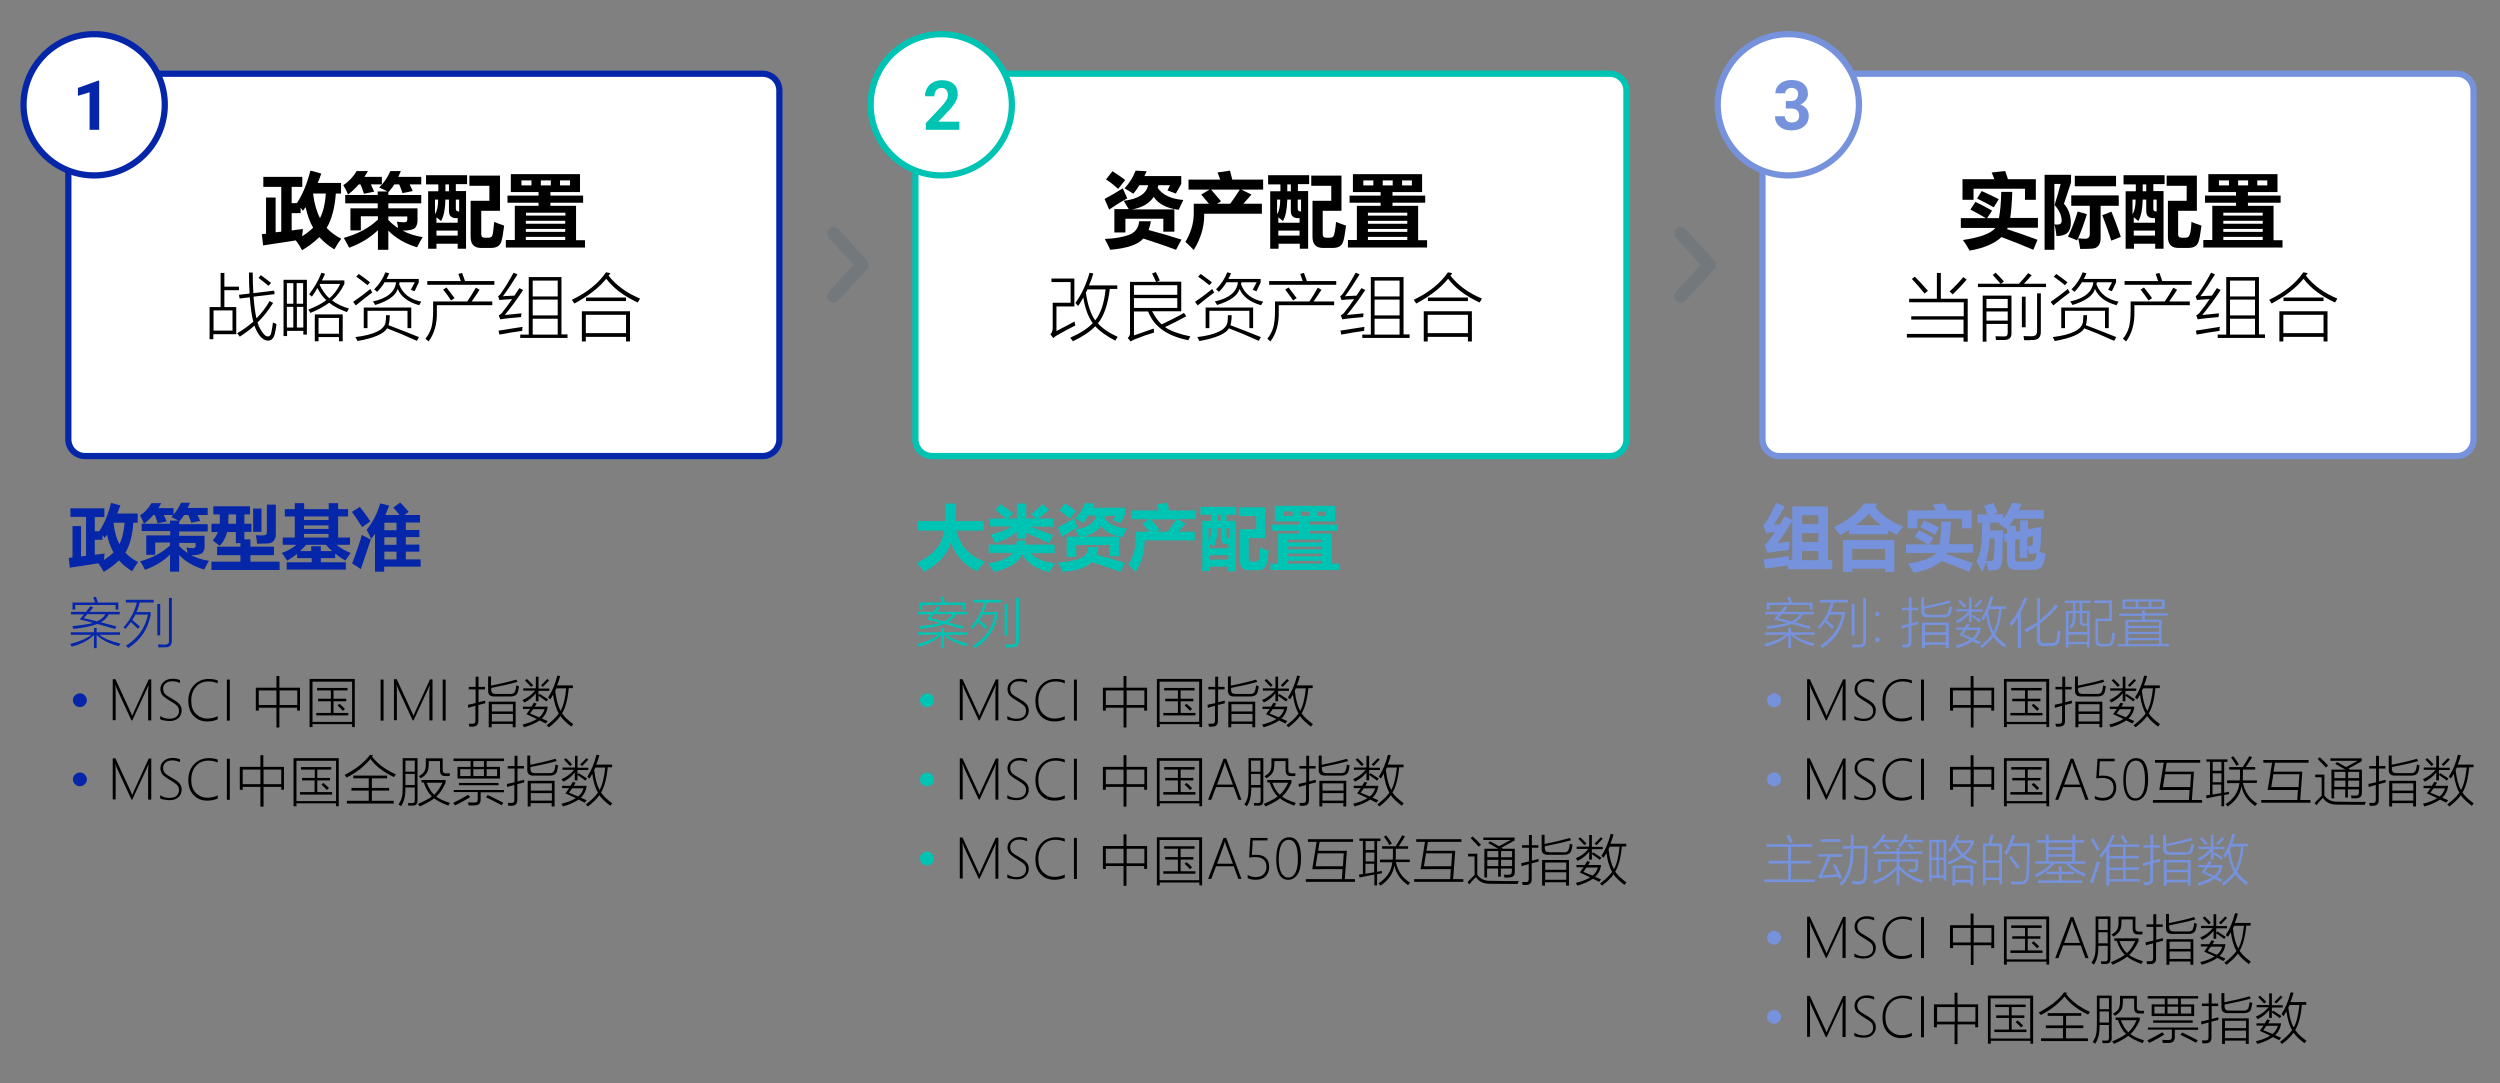 <?xml version="1.0" encoding="utf-8"?>
<!-- Generator: Adobe Illustrator 25.0.1, SVG Export Plug-In . SVG Version: 6.00 Build 0)  -->
<svg version="1.1" id="Layer_1" xmlns="http://www.w3.org/2000/svg" xmlns:xlink="http://www.w3.org/1999/xlink" x="0px" y="0px"
	 viewBox="0 0 1200 520" style="enable-background:new 0 0 1200 520;" xml:space="preserve">
<rect x="0" y="0" width="1200" height="520" fill="#808080" stroke="none"/>
<style type="text/css">
	.st0{fill:#FFFFFF;stroke:#0626A9;stroke-width:3;stroke-miterlimit:10;}
	.st1{fill:#FFFFFF;stroke:#00C4B3;stroke-width:3;stroke-miterlimit:10;}
	.st2{fill:#FFFFFF;stroke:#7692DD;stroke-width:3;stroke-miterlimit:10;}
	.st3{fill:#73787C;}
	.st4{fill:#0626A9;}
	.st5{fill:#00C4B3;}
	.st6{fill:#7692DD;}
</style>
<g>
	<path class="st0" d="M366.1,218.9H40.8c-4.4,0-8-3.6-8-8V43.4c0-4.4,3.6-8,8-8h325.3c4.4,0,8,3.6,8,8v167.5
		C374.1,215.3,370.5,218.9,366.1,218.9z"/>
	<circle class="st0" cx="45.2" cy="50.3" r="33.9"/>
</g>
<g>
	<path class="st1" d="M772.7,218.9H447.4c-4.4,0-8-3.6-8-8V43.4c0-4.4,3.6-8,8-8h325.3c4.4,0,8,3.6,8,8v167.5
		C780.7,215.3,777.1,218.9,772.7,218.9z"/>
	<circle class="st1" cx="451.8" cy="50.3" r="33.9"/>
</g>
<g>
	<path class="st2" d="M1179.3,218.9H854c-4.4,0-8-3.6-8-8V43.4c0-4.4,3.6-8,8-8h325.3c4.4,0,8,3.6,8,8v167.5
		C1187.3,215.3,1183.7,218.9,1179.3,218.9z"/>
	<circle class="st2" cx="858.4" cy="50.3" r="33.9"/>
</g>
<g transform="translate(0,-952.362)">
	<path class="st3" d="M417,1079.3c-0.1-0.7-0.3-1.4-0.8-1.9l-13.7-15c-1.1-1.3-3.1-1.4-4.4-0.3s-1.4,3.1-0.3,4.4
		c0.1,0.1,0.1,0.1,0.1,0.1l11.8,12.9l-11.8,12.9c-1.2,1.2-1.2,3.2,0.1,4.4c1.2,1.2,3.2,1.2,4.4-0.1c0.1-0.1,0.1-0.1,0.1-0.1l13.7-15
		C416.8,1081,417.1,1080.2,417,1079.3L417,1079.3z"/>
</g>
<g transform="translate(0,-952.362)">
	<path class="st3" d="M823.6,1079.3c-0.1-0.7-0.3-1.4-0.8-1.9l-13.7-15c-1.1-1.3-3.1-1.4-4.4-0.3c-1.3,1.1-1.4,3.1-0.3,4.4
		c0.1,0.1,0.1,0.1,0.1,0.1l11.8,12.9l-11.8,12.9c-1.2,1.2-1.2,3.2,0.1,4.4c1.2,1.2,3.2,1.2,4.4-0.1c0.1-0.1,0.1-0.1,0.1-0.1l13.7-15
		C823.4,1081,823.7,1080.2,823.6,1079.3L823.6,1079.3z"/>
</g>
<g>
	<path d="M149,81.9l5.2,1.4c-0.5,1.6-1.1,3.1-1.7,4.5h11.2v5.1h-2.5c-0.5,6.9-2,12.5-4.4,16.5c1.9,2.1,4.3,3.8,7,5.2
		c-1.1,1.4-2.2,3.1-3.3,5.1c-2.8-1.7-5.2-3.6-7.2-5.9c-2.5,2.4-5.2,4.5-8.3,6.3c-0.9-1.7-1.9-3.3-3-4.7l-15.7,2.4l-0.6-5.4l2-0.2
		V94.8h4.6v16.7l2.7-0.3V89.7h-8.6v-4.8h18.7v4.8H140v7.8h2.5C145.2,93.5,147.3,88.4,149,81.9z M144.2,102.3H140v8.3l5.4-0.7
		c-0.1,0.7-0.2,1.9-0.4,3.5c2-1.2,3.7-2.6,5.3-4.1c-1.7-2.9-2.8-6.2-3.6-9.9c-0.4,0.6-0.9,1.3-1.3,1.8c-0.3-0.5-0.7-1-1.1-1.5V102.3
		z M153.6,104.7c1.6-3.1,2.5-7.1,2.8-11.8h-6.1c0,0,0,0,0,0.1C150.8,97.4,151.9,101.4,153.6,104.7z"/>
	<path d="M183.4,88.5H178c0.5,1.1,1.1,2.3,1.6,3.5l-4.9,1c-0.5-1.5-1-3.1-1.7-4.5h-0.8c-1.6,1.9-3.3,3.5-5.2,4.9
		c-0.4-1.3-1.2-2.8-2.2-4.5c2.5-1.7,4.7-3.9,6.4-6.8h5.4c-0.5,1-1.1,1.9-1.7,2.8h8.4V88.5z M202.4,88.5h-5.8
		c0.6,1.1,1.1,2.2,1.5,3.2l-4.9,1c-0.5-1.5-1-2.9-1.6-4.2h-2.3c-0.8,1.2-1.7,2.4-2.7,3.6l-0.2-0.1v1.6h15.8v4h-15.8v2.4h14v6.1
		c0,1.2-0.4,2.3-1.1,3.2c-0.8,0.9-2.8,1.4-6.1,1.4c2.9,1.5,6.1,2.6,9.7,3.1c-0.9,1.4-1.8,3-2.7,4.9c-5.7-1.7-10.3-4.4-13.8-8v9.2h-5
		v-9.4c-3.7,3.6-8.3,6.4-13.8,8.4c-0.7-1.4-1.6-3-2.6-4.7c6.8-1.9,12.2-4.8,16.4-8.8v-1.6h-8.2v6.8h-5V100h13.1v-2.4h-15.6v-4h15.6
		v-1.7h4.7c-1.2-0.6-2.6-1.3-4-1.9c2.2-2.1,4-4.8,5.4-7.9h5c-0.4,1-0.8,1.9-1.2,2.8h11V88.5z M190.5,106.4c1.2,0.2,2.4,0.3,3.5,0.3
		c1,0,1.5-0.4,1.5-1.3v-1.5h-9.1v1.7c1.4,1.5,3,2.8,4.7,3.9C191,108.5,190.8,107.5,190.5,106.4z"/>
	<path d="M204.4,84.1h19.8v4.3h-5.4v3.3h4.9v27.7h-4V117h-10.2v2.4h-4V91.8h4.9v-3.3h-5.9V84.1z M208.8,102.8c1-1.5,1.5-3.8,1.5-7
		h-1.5V102.8z M211.7,106.1c-0.7-0.6-1.5-1.3-2.2-1.8v2.6h10.2v-2.2h-0.8c-2.2,0-3.4-1.1-3.4-3.4v-5.5h-1.7
		C213.7,100.4,213,103.9,211.7,106.1z M209.5,113.1h10.2v-2.4h-10.2V113.1z M213.8,91.8h1.7v-3.3h-1.7V91.8z M220.1,101.5h0.3v-5.7
		h-1.6v4.3C218.8,101,219.2,101.5,220.1,101.5z M237.2,106.5c1.1,0.5,2.8,1.1,4.8,1.8c-0.5,3.8-0.9,6.2-1.3,7.4
		c-0.3,1.1-0.9,2-1.7,2.5s-1.9,0.8-3.2,0.8h-5c-3.2,0-4.9-1.8-4.9-5.3V96.4h9v-7.2h-9.6v-4.9H240v16.9h-9v11.2
		c0,1.1,0.5,1.7,1.6,1.7h1.8c1,0,1.6-0.3,1.9-1S236.9,110.2,237.2,106.5z"/>
	<path d="M242.9,115.2h4.2V98.8h11.4v-1.5h-14.9v-3.4h14.9v-1.7h-13.3v-8.6h33.2v8.6h-14.2v1.7h15.7v3.4h-15.7v1.5h12.3v16.5h4.3
		v3.5h-38V115.2z M250.3,89h4.8v-2.4h-4.8V89z M271.4,102.1h-18.9v1.4h18.9V102.1z M252.4,107.4h18.9V106h-18.9V107.4z M252.4,111.3
		h18.9v-1.4h-18.9V111.3z M252.4,115.2h18.9v-1.5h-18.9V115.2z M259.6,89h4.8v-2.4h-4.8V89z M273.6,89v-2.4h-4.8V89H273.6z"/>
	<path d="M105.9,131h1.8v6.6h7v1.7h-7v8.1h5.7v13h-11v2.4h-1.8v-15.4h5.3V131z M102.5,149v9.7h9.1V149H102.5z M115.1,161.6
		c-0.4-0.7-0.9-1.2-1.3-1.6c2.9-1.7,5.5-3.6,7.8-5.6c-0.8-2.8-1.3-6.7-1.7-11.7l-4.9,0.6l-0.3-1.8l5.1-0.6
		c-0.2-3.1-0.3-6.5-0.3-10.1h1.8c0,3.3,0.1,6.6,0.3,9.9l10-1.2l0.2,1.7l-10.1,1.2c0.3,4.3,0.8,7.8,1.4,10.4c2.5-2.5,4.6-5.3,6.3-8.3
		l1.7,0.9c-2.3,3.7-4.8,6.8-7.5,9.4c0.7,2.2,1.7,4,2.9,5.4c0.7,0.9,1.4,1.3,2.1,1.3c0.8,0,1.4-0.6,1.6-1.8c0.4-1.7,0.6-3.3,0.8-4.9
		c0.6,0.3,1.1,0.5,1.7,0.7c-0.2,1.6-0.4,3-0.7,4.3c-0.5,2.4-1.6,3.7-3.3,3.7c-1.5,0-2.8-0.8-4-2.3c-1.1-1.4-1.9-3-2.6-4.9
		C120.4,157.9,118,159.7,115.1,161.6z M124.1,133.4l1.1-1.3c1.7,1.2,3.3,2.4,4.9,3.7l-1.2,1.4C127.5,136,125.8,134.7,124.1,133.4z"
		/>
	<path d="M136.1,134.3h11.2v26.3h-1.7v-1.8h-7.8v2.5h-1.7V134.3z M137.7,135.9v9.9h3.1v-9.9H137.7z M137.7,147.3v9.9h3.1v-9.9H137.7
		z M145.5,135.9h-3.1v9.9h3.1V135.9z M142.5,147.3v9.9h3.1v-9.9H142.5z M149.7,142.4c-0.4-0.4-0.8-0.8-1.3-1.2
		c2.5-3.2,4.5-6.6,5.9-10.3l1.7,0.5c-0.1,0.2-0.2,0.4-0.3,0.8c-0.5,1.1-0.9,1.9-1.2,2.4h10.8v1.7c-1.7,3.4-3.7,6-5.9,7.9
		c2.2,1.7,4.9,3,8.1,3.9c-0.3,0.5-0.6,1-1,1.7c-3.6-1.3-6.4-2.8-8.5-4.5c-2.1,1.6-5.1,3.3-9,4.9c-0.3-0.6-0.7-1.1-1-1.6
		c3.6-1.4,6.5-2.9,8.6-4.5c-1.7-1.6-3.1-3.6-4.3-5.9C151.7,139.5,150.8,140.9,149.7,142.4z M151.2,150.9h13.3v12.9h-1.8v-2h-9.8v2
		h-1.8V150.9z M152.9,152.6v7.6h9.8v-7.6H152.9z M153.6,136.3c0,0-0.1,0.1-0.1,0.2c-0.1,0.1-0.1,0.2-0.1,0.2
		c1.3,2.6,2.8,4.8,4.7,6.5c2-1.7,3.8-4,5.2-6.9H153.6z"/>
	<path d="M169.5,144.9c2.8-1.9,5.6-4,8.3-6.2c0.1,0.3,0.4,0.9,0.9,1.7c-2.6,1.9-5.2,4-7.9,6.2L169.5,144.9z M185.3,151.3h1.8
		c0,1.2-0.1,2.4-0.3,3.6c0,0.1-0.1,0.2-0.1,0.4c-0.1,0.4-0.2,0.6-0.2,0.8c4.5,1.7,9.4,3.6,14.6,5.7l-1,1.8c-5.3-2.4-10.1-4.4-14.3-6
		c-1.5,2.6-6.3,4.7-14.2,6.1c-0.3-0.6-0.6-1.3-1-1.9c9-1.1,13.9-3.5,14.5-7.2C185.2,153.8,185.3,152.7,185.3,151.3z M176.4,136.9
		c-1.7-1.4-3.5-2.8-5.4-4.1l1.2-1.3c1.6,1.1,3.5,2.5,5.4,4L176.4,136.9z M174.6,147.6h22.8v9.9h-1.8v-8.3h-19.2v8.3h-1.8V147.6z
		 M180.1,146.4c-0.3-0.6-0.7-1.2-1.1-1.7c6.9-1.5,10.6-4.6,11.1-9.2h-5.5c-0.9,1.5-2.1,3.1-3.6,4.6c-0.5-0.5-1-0.9-1.4-1.2
		c2.4-2.4,4.2-5.1,5.4-8.2l1.8,0.5c-0.4,1-0.8,1.9-1.3,2.7H201v1.7l-2,4.2c-0.5-0.2-1.1-0.4-1.8-0.7l1.9-3.6h-7.3
		c-0.1,0.3-0.1,0.7-0.2,1c1.7,4.5,5.2,7.2,10.6,8.3c-0.4,0.6-0.7,1.1-1,1.7c-5.4-1.5-8.8-4.2-10.3-7.8
		C189.9,142,186.2,144.5,180.1,146.4z"/>
	<path d="M207.8,144.7h16.5c1.4-2,2.7-4.2,4.1-6.6l1.8,1c-1.2,1.8-2.4,3.7-3.8,5.6h9.9v1.8h-26.6v2.7c0.2,6.1-1.2,11-4,14.7
		c-0.6-0.6-1.1-1-1.5-1.3c1.4-1.7,2.3-3.5,2.9-5.5c0.5-1.9,0.8-4.6,0.8-7.8V144.7z M220,131.5l1.8-0.5c0.6,1.5,1,2.8,1.4,3.9h14.1
		v1.8h-32.2v-1.8h16.1c-0.2-0.7-0.6-1.8-1.1-3.2C220,131.6,220,131.5,220,131.5z M212.7,139l1.6-1c1,1.3,2.3,2.9,3.9,5.1l-1.7,1.1
		C215.3,142.3,214,140.6,212.7,139z"/>
	<path d="M242.3,151.2c3.4-0.3,6.1-0.6,8-0.8c-0.1,0.6-0.1,1.2-0.2,1.8c-4.5,0.4-7.8,0.7-10,1.1l-0.7-1.9c0.7-0.4,1.4-0.9,1.9-1.7
		c1.4-1.7,2.9-3.8,4.5-6.1c-2.8,0.1-4.8,0.3-6.1,0.4l-0.6-1.8c0.6-0.4,1.1-0.9,1.5-1.6c1.8-2.6,3.8-5.8,5.9-9.7l1.9,0.8
		c-2.4,3.9-4.7,7.4-7,10.5c0.2,0,0.6,0,1.1-0.1c2-0.1,3.5-0.2,4.4-0.2c0.9-1.3,1.7-2.5,2.4-3.6l1.8,0.9
		C248.4,143.4,245.4,147.4,242.3,151.2z M239.7,160.6l-0.4-1.9c3.4-0.5,7.2-1.1,11.5-1.8c0,0.3,0,0.6-0.1,0.8c0,0.3,0,0.6,0,1.1
		C247,159.3,243.4,159.9,239.7,160.6z M249.7,162.3v-1.7h4.1V133h15.7v27.5h2.9v1.7H249.7z M255.7,134.7v7.6h12v-7.6H255.7z
		 M255.7,143.8v7.6h12v-7.6H255.7z M255.7,153v7.6h12V153H255.7z"/>
	<path d="M306.1,145.2c-6.7-3.1-11.7-6.9-15.1-11.4c-3.5,4.3-8.6,8.3-15.3,11.9c-0.3-0.5-0.7-1.1-1.2-1.8
		c7.3-3.5,12.8-7.9,16.4-13.2l2.1,0.4c-0.1,0.2-0.3,0.4-0.5,0.7c-0.2,0.2-0.3,0.4-0.4,0.5c3.8,4.8,8.8,8.4,15.1,11
		C306.9,144,306.5,144.6,306.1,145.2z M279.3,149.4h23.1v14.5h-1.9v-2.2h-19.3v2.2h-1.9V149.4z M281.2,151.1v8.8h19.3v-8.8H281.2z
		 M281.3,142.8h19.2v1.7h-19.2V142.8z"/>
</g>
<g>
	<path class="st4" d="M53.3,241.4l4.5,1.2c-0.5,1.4-1,2.7-1.5,3.9h9.8v4.4H64c-0.4,6.1-1.7,10.9-3.8,14.4c1.7,1.8,3.7,3.3,6.1,4.5
		c-0.9,1.3-1.9,2.7-2.9,4.4c-2.4-1.5-4.5-3.2-6.3-5.2c-2.1,2.1-4.6,3.9-7.3,5.5c-0.8-1.5-1.7-2.9-2.6-4.1l-13.7,2.1l-0.5-4.7
		l1.8-0.2v-15.1h4.1v14.6l2.4-0.3v-18.7h-7.5V244h16.3v4.2h-4.6v6.8h2.1C50,251.5,51.9,247,53.3,241.4z M49.2,259.1h-3.7v7.2
		l4.7-0.6c-0.1,0.6-0.2,1.6-0.3,3.1c1.7-1.1,3.2-2.3,4.6-3.6c-1.4-2.5-2.5-5.4-3.1-8.6c-0.4,0.6-0.8,1.1-1.2,1.6
		c-0.3-0.4-0.6-0.9-1-1.3V259.1z M57.3,261.2c1.4-2.7,2.2-6.2,2.5-10.3h-5.3c0,0,0,0,0,0C54.9,254.9,55.8,258.3,57.3,261.2z"/>
	<path class="st4" d="M83.3,247.2h-4.7c0.5,1,1,2,1.4,3.1l-4.3,0.9c-0.4-1.4-0.9-2.7-1.4-4h-0.7c-1.4,1.6-2.9,3.1-4.5,4.2
		c-0.4-1.1-1-2.4-1.9-4c2.2-1.4,4.1-3.4,5.5-5.9h4.7c-0.5,0.9-0.9,1.7-1.4,2.4h7.3V247.2z M99.8,247.2h-5c0.5,1,0.9,1.9,1.3,2.8
		l-4.3,0.9c-0.4-1.3-0.9-2.5-1.4-3.7h-2c-0.7,1.1-1.5,2.1-2.3,3.1l-0.1-0.1v1.4h13.7v3.5H86v2.1h12.2v5.3c0,1.1-0.3,2-1,2.8
		c-0.7,0.8-2.4,1.2-5.4,1.2c2.5,1.3,5.3,2.2,8.5,2.7c-0.8,1.2-1.5,2.7-2.3,4.2c-5-1.5-9-3.8-12-7v8h-4.4v-8.2
		c-3.2,3.2-7.2,5.6-12,7.3c-0.6-1.3-1.4-2.6-2.3-4.1c5.9-1.6,10.7-4.2,14.3-7.6v-1.4h-7.1v5.9h-4.3v-9.3h11.5v-2.1H68v-3.5h13.6
		v-1.5h4.1c-1.1-0.6-2.2-1.1-3.5-1.7c1.9-1.9,3.5-4.2,4.7-6.9h4.3c-0.3,0.8-0.7,1.6-1.1,2.5h9.6V247.2z M89.5,262.8
		c1.1,0.2,2.1,0.3,3.1,0.3c0.9,0,1.3-0.4,1.3-1.2v-1.3H86v1.5c1.3,1.3,2.6,2.4,4.1,3.4C89.9,264.6,89.7,263.7,89.5,262.8z"/>
	<path class="st4" d="M101.6,251.4h3.9c0-0.4,0-1.9,0-4.5h-3.1V243H120v3.9h-2.7v4.5h3.4v3.9h-3.4v3.6h2.9v3.5h11.3v4.1h-11.3v3.1
		h14v4h-32.7v-4h13.9v-3.1h-11.2v-4.1h11.2v-1.7h-2.2v-5.3h-4.2c-0.7,2.7-1.8,4.9-3.6,6.6c-0.8-0.6-1.8-1.5-3.3-2.6
		c1.1-1.2,1.9-2.5,2.5-4h-3.1V251.4z M109.6,251.4h3.7v-4.5h-3.6C109.6,249,109.6,250.5,109.6,251.4z M121.5,244.1h4v11.2h-4V244.1z
		 M132.4,242.2v14.2c0,1.4-0.4,2.5-1.1,3.3s-1.9,1.2-3.5,1.2s-3,0.1-4.4,0.1c-0.1-1.3-0.3-2.7-0.6-4.1c1.1,0.1,2.3,0.1,3.5,0.1
		c1.2,0,1.8-0.5,1.8-1.5v-13.3H132.4z"/>
	<path class="st4" d="M168.3,265.4c-0.9,1.3-1.7,2.5-2.5,3.7c-1.7-1-3.4-2.1-4.9-3.4v2.2h-6.9v2H166v3.5h-28.4v-3.5h12v-2h-7v-2
		c-1.5,1.2-3.1,2.3-4.8,3.2c-0.6-1-1.5-2.2-2.5-3.7c2.8-1,5.1-2.3,7-3.9h-6.6V258h5.8v-10.1h-4.8v-3.5h4.8v-2.9h4.5v2.9h11.8v-2.9
		h4.5v2.9h4.8v3.5h-4.8V258h5.7v3.5h-6.5C163.7,263.3,166.1,264.6,168.3,265.4z M149.5,262.2h4.5v2.3h5.4c-1-0.9-2-1.9-3-3h-9.4
		c-1,1.1-1.9,2-3,3h5.4V262.2z M145.9,249.6h11.8v-1.7h-11.8V249.6z M145.9,253.9h11.8v-1.7h-11.8V253.9z M145.9,258h11.8v-1.7
		h-11.8V258z"/>
	<path class="st4" d="M172.7,243.3c1.7,2.1,3.4,4.4,5.1,7l-4,2.7c-1.5-2.5-3.2-4.9-4.9-7.3L172.7,243.3z M173.7,256.8
		c1.5,0.8,2.9,1.5,4.3,2.2l-4.8,14.2c-1.2-0.9-2.6-1.8-4.2-2.7C170.5,266.7,172.1,262.1,173.7,256.8z M182.5,241.6l4.3,1.1
		c-0.6,1.6-1.2,3.1-1.8,4.5h6.8c-0.9-1.1-1.9-2.3-3-3.6l3.3-2.4c1.5,1.5,2.8,3,4.1,4.5l-2.1,1.5h7.5v3.6h-6.8v3.6h6.5v3.4h-6.5v3.6
		h6.5v3.4h-6.5v3.7h7.1v3.5h-17.5v2.4H180v-18.2c-0.6,0.8-1.2,1.7-1.9,2.5c-0.7-1.7-1.4-3.2-2.1-4.4
		C178.9,250.7,181.1,246.5,182.5,241.6z M184.5,254.5h5.8v-3.6h-5.8V254.5z M184.5,261.5h5.8v-3.6h-5.8V261.5z M184.5,268.5h5.8
		v-3.7h-5.8V268.5z"/>
	<path class="st4" d="M34.4,310.4c-0.2-0.4-0.4-0.8-0.7-1.3c4.3-1.1,7.7-2.5,10.2-4.4H34v-1.2h11.1v-2.1h1.3v2.1h11.2v1.2h-9.9
		c2.3,1.8,5.7,3.2,10.1,4.2c-0.3,0.5-0.6,0.9-0.7,1.3c-4.6-1.2-8.2-3-10.7-5.4v6.3h-1.3v-6.3C42.5,307.4,39,309.2,34.4,310.4z
		 M35.2,301.9l-0.5-1.3c4.5-0.5,7.8-1,9.9-1.6c-0.3-0.1-0.7-0.2-1.3-0.4c-1.2-0.3-2.9-0.8-5.1-1.3c0.7-0.8,1.4-1.5,2.1-2.4h-6.2
		v-1.2h7.2c0.9-1.1,1.5-2,2-2.7l1.4,0.5c-0.1,0.1-0.3,0.4-0.5,0.7c-0.5,0.7-1,1.2-1.3,1.5h14.6v1.2h-5.3c-0.9,1.7-2.2,3-3.8,3.8
		c2.3,0.6,4.7,1.2,7.5,2l-0.7,1.2c-1.6-0.5-4.1-1.2-7.7-2.2c-0.3-0.1-0.6-0.2-0.8-0.2C44.2,300.5,40.4,301.3,35.2,301.9z
		 M44.7,286.8l1.3-0.4c0,0.1,0.1,0.3,0.2,0.5c0.4,1,0.6,1.8,0.8,2.3h9.8v3.4h-1.3v-2.2H36.1v2.2h-1.3v-3.4h10.8
		c-0.1-0.2-0.2-0.5-0.3-1C45,287.5,44.8,287.1,44.7,286.8z M40.2,296.7c0.6,0.2,1.6,0.4,3,0.7c1.4,0.4,2.5,0.6,3.3,0.8
		c1.8-0.7,3.2-1.8,4.1-3.4h-8.7c-0.2,0.3-0.6,0.7-1.1,1.2C40.6,296.4,40.4,296.6,40.2,296.7z"/>
	<path class="st4" d="M59.3,301.1c3.1-3.5,5.3-7.5,6.4-11.9h-5.3v-1.3h13.4v1.3h-6.7c-0.4,1.6-0.9,3.1-1.6,4.6h6.8v1.3
		c-1.2,6.8-4.8,12.2-10.8,16c-0.3-0.4-0.6-0.8-1-1.2c5.7-3.5,9.2-8.5,10.5-14.9h-6c-0.5,1.1-1,1.9-1.5,2.6c1.6,1.4,2.9,2.4,3.7,3.2
		l-1,1c-1.3-1.3-2.5-2.4-3.4-3.2c-0.8,1.1-1.6,2.2-2.6,3.3C59.9,301.7,59.6,301.4,59.3,301.1z M75.5,289.9h1.4V305h-1.4V289.9z
		 M81.1,287h1.4v20.5c0,2.1-1,3.2-3,3.2c-1.1,0-2.2,0-3.4,0.1c-0.1-0.5-0.2-1-0.3-1.5c1.4,0.1,2.5,0.1,3.2,0.1
		c1.5,0.1,2.2-0.6,2.1-1.9V287z"/>
	<path class="st4" d="M38.4,339.4c-0.9,0-1.7-0.3-2.4-1c-0.7-0.6-1-1.4-1-2.3c0-0.9,0.3-1.7,1-2.3c0.7-0.7,1.4-1,2.4-1
		c0.9,0,1.7,0.3,2.3,1s1,1.4,1,2.3c0,0.9-0.3,1.7-1,2.3C40,339.1,39.3,339.4,38.4,339.4z"/>
	<path d="M71.1,345.9v-14c0-0.3,0.1-1.3,0.2-2.9h-0.1c-0.3,0.7-0.5,1.3-0.7,1.7l-7,15.1h-0.4l-7-15.1c-0.2-0.5-0.4-1.1-0.6-1.9h-0.1
		c0.1,0.9,0.1,1.8,0.1,2.6v14.3h-1.4v-19.7h1.3l7.3,15.8c0,0.1,0.1,0.2,0.2,0.4c0.1,0.2,0.1,0.3,0.2,0.5c0.1,0.2,0.2,0.5,0.3,0.8
		h0.1l0.2-0.4c0,0,0.2-0.5,0.5-1.3l7.2-15.7h1.2v19.7H71.1z"/>
	<path d="M76.9,345.2v-1.5c1.4,0.9,2.8,1.3,4.3,1.3c1.5,0,2.7-0.3,3.5-1s1.2-1.5,1.2-2.7c0-1-0.3-1.8-0.8-2.4
		c-0.5-0.6-1.7-1.4-3.5-2.5c-2-1.2-3.2-2.1-3.8-2.9c-0.5-0.8-0.8-1.7-0.8-2.7c0-1.4,0.5-2.6,1.6-3.5c1.1-1,2.5-1.5,4.3-1.5
		c1.2,0,2.3,0.2,3.5,0.6v1.4c-1.2-0.5-2.4-0.8-3.7-0.8c-1.3,0-2.4,0.3-3.2,1s-1.2,1.5-1.2,2.6c0,1,0.3,1.8,0.8,2.4s1.7,1.4,3.5,2.4
		c1.8,1,3.1,2,3.7,2.8c0.6,0.8,0.9,1.7,0.9,2.8c0,1.5-0.5,2.7-1.6,3.7s-2.5,1.4-4.4,1.4c-0.7,0-1.5-0.1-2.3-0.3
		C78,345.8,77.3,345.5,76.9,345.2z"/>
	<path d="M104.5,345.3c-1.6,0.7-3.2,1-5,1c-2.7,0-4.9-0.9-6.6-2.7c-1.7-1.8-2.5-4.2-2.5-7.1c0-3.2,0.9-5.7,2.8-7.7
		c1.8-1.9,4.2-2.9,7-2.9c1.5,0,2.9,0.2,4.3,0.7v1.4c-1.4-0.6-2.8-0.9-4.4-0.9c-2.5,0-4.5,0.8-6,2.5c-1.5,1.7-2.3,3.9-2.3,6.7
		c0,2.7,0.7,4.8,2.2,6.3s3.3,2.3,5.6,2.3c1.8,0,3.4-0.4,4.9-1.1V345.3z"/>
	<path d="M108.9,345.9v-19.7h1.4v19.7H108.9z"/>
	<path d="M122.8,330.1h9.9v-5.6h1.4v5.6h9.9v11h-1.4v-1.4h-8.5v9.5h-1.4v-9.5h-8.5v1.4h-1.4V330.1z M124.2,331.4v7h8.5v-7H124.2z
		 M142.7,331.4h-8.5v7h8.5V331.4z"/>
	<path d="M148.6,325.9h21.7v23.1H169v-1.4h-19v1.4h-1.4V325.9z M150,327.2v19.3h19v-19.3H150z M152.7,335.4h6.1v-4h-6.6v-1.2h14.6
		v1.2h-6.7v4h6.1v1.2h-6.1v5.6h7.1v1.2h-15.4v-1.2h7v-5.6h-6.1V335.4z M162,338.6l0.9-0.8c0.9,0.7,1.8,1.5,2.7,2.5l-1,0.9
		C163.7,340.2,162.9,339.4,162,338.6z"/>
	<path d="M182.7,345.9v-19.7h1.4v19.7H182.7z"/>
	<path d="M206.1,345.9v-14c0-0.3,0.1-1.3,0.2-2.9h-0.1c-0.3,0.7-0.5,1.3-0.7,1.7l-7,15.1h-0.4l-7-15.1c-0.2-0.5-0.4-1.1-0.6-1.9
		h-0.1c0.1,0.9,0.1,1.8,0.1,2.6v14.3h-1.4v-19.7h1.3l7.3,15.8c0,0.1,0.1,0.2,0.2,0.4c0.1,0.2,0.1,0.3,0.2,0.5
		c0.1,0.2,0.2,0.5,0.3,0.8h0.1l0.2-0.4c0,0,0.2-0.5,0.5-1.3l7.2-15.7h1.2v19.7H206.1z"/>
	<path d="M212.5,345.9v-19.7h1.4v19.7H212.5z"/>
	<path d="M224.8,339.8l-0.2-1.5c1.1-0.2,2.3-0.5,3.7-0.8v-6.6H225v-1.2h3.3v-4.9h1.4v4.9h3.1v1.2h-3.1v6.2c1.1-0.3,2.2-0.6,3.2-0.8
		c0,0.2,0,0.6,0,1c0,0.1,0,0.2,0,0.3c-0.1,0-0.3,0.1-0.5,0.1c-1.2,0.3-2.1,0.5-2.8,0.7v7.5c0.1,1.9-0.8,2.8-2.7,2.9
		c-0.2,0-0.5,0-0.7,0c-0.1,0-0.2,0-0.4,0c-0.1,0-0.3,0-0.5,0c-0.1-0.6-0.2-1.1-0.3-1.4c0.2,0,0.4,0,0.6,0c0.1,0,0.2,0,0.4,0
		c0.1,0,0.3,0,0.6,0c1.1,0.1,1.6-0.4,1.6-1.5v-7.1c-0.6,0.1-1.4,0.4-2.6,0.7C225.3,339.6,225,339.7,224.8,339.8z M248.4,327.3
		c-3.9,1.1-8.1,2-12.6,2.9v0.7c0,0.8,0.2,1.4,0.5,1.7c0.3,0.3,1,0.5,1.9,0.5h6.6c1.5,0.1,2.3-0.5,2.6-1.8c0.2-0.6,0.3-1.3,0.4-2.3
		c0.3,0.1,0.6,0.2,1,0.3c0.1,0,0.2,0.1,0.3,0.1c-0.1,0.9-0.3,1.8-0.5,2.6c-0.3,1.5-1.5,2.3-3.6,2.3h-7.5c-2.2,0.1-3.3-0.9-3.2-2.9
		v-6.7h1.4v4.4c4.5-0.9,8.5-1.8,12.1-2.9L248.4,327.3z M234.7,336.8h12.8v12.3h-1.4v-1.6h-10.1v1.6h-1.4V336.8z M236.1,338v3.5h10.1
		V338H236.1z M236.1,342.7v3.6h10.1v-3.6H236.1z"/>
	<path d="M251,339.2h4.1c0.3-0.4,0.6-1,1.1-1.8c0-0.1,0-0.1,0.1-0.1l1.3,0.4c-0.3,0.5-0.6,1-0.9,1.5h6.2c-0.3,2.4-1.3,4.3-2.8,5.7
		c1.1,0.5,2,0.9,2.8,1.2l-0.9,1.2c-1-0.5-2-1-3-1.5c-1.9,1.3-4.3,2.4-7.5,3.3c-0.1-0.4-0.4-0.8-0.7-1.3c2.9-0.7,5.2-1.6,6.9-2.7
		c-1.3-0.6-3-1.4-5-2.3c0.7-0.9,1.3-1.8,1.8-2.5H251V339.2z M257.2,324.8h1.3v5.7h5.2v1.1h-5.2v2.2l0.6-0.7c1.3,0.8,2.6,1.7,4,2.6
		l-0.8,1c-0.6-0.5-1.9-1.4-3.8-2.7v2.6h-1.3v-3.8c-1.3,1.7-3.1,3.2-5.5,4.4c-0.2-0.3-0.5-0.7-0.9-1.2c2.4-1,4.4-2.5,6.1-4.5h-5.7
		v-1.1h6V324.8z M252,326.6l0.9-0.7c1.4,1.3,2.4,2.3,3,3l-1,0.8C254.4,329.2,253.4,328.1,252,326.6z M254.4,342.5
		c1.6,0.7,3.1,1.3,4.4,1.8c1.3-1,2.1-2.3,2.6-3.9h-5.5C255.5,341,255,341.7,254.4,342.5z M263.6,326.6c-1.1,1.2-2.1,2.2-3,3.1
		l-0.9-0.8c0.9-0.8,1.9-1.8,3-3L263.6,326.6z M262.4,348.1c2.7-2,4.6-3.9,5.8-5.6c-1.3-2.3-2.2-5.3-2.7-9c-0.1,0.1-0.1,0.2-0.3,0.4
		c-0.4,0.8-0.8,1.4-1.1,1.8c-0.3-0.3-0.7-0.6-1-0.9c1.9-2.9,3.4-6.4,4.4-10.5l1.4,0.2c-0.4,1.5-0.9,3.1-1.5,4.5h7.6v1.3H273
		c-0.5,5.5-1.6,9.5-3.2,12.1c1.1,1.7,2.9,3.4,5.4,5.2c-0.4,0.4-0.7,0.8-0.9,1.2c-2.4-1.8-4.2-3.5-5.3-5.1c-1.2,1.7-3,3.5-5.5,5.4
		C263.1,348.8,262.8,348.5,262.4,348.1z M266.5,331.6c0.5,4.3,1.4,7.5,2.6,9.6c1.3-2.3,2.2-5.9,2.7-10.8h-4.7
		C266.8,330.7,266.7,331.1,266.5,331.6z"/>
	<path class="st4" d="M38.4,377.4c-0.9,0-1.7-0.3-2.4-1c-0.7-0.6-1-1.4-1-2.3c0-0.9,0.3-1.7,1-2.3c0.7-0.7,1.4-1,2.4-1
		c0.9,0,1.7,0.3,2.3,1s1,1.4,1,2.3c0,0.9-0.3,1.7-1,2.3C40,377.1,39.3,377.4,38.4,377.4z"/>
	<path d="M71.1,383.9v-14c0-0.3,0.1-1.3,0.2-2.9h-0.1c-0.3,0.7-0.5,1.3-0.7,1.7l-7,15.1h-0.4l-7-15.1c-0.2-0.5-0.4-1.1-0.6-1.9h-0.1
		c0.1,0.9,0.1,1.8,0.1,2.6v14.3h-1.4v-19.7h1.3l7.3,15.8c0,0.1,0.1,0.2,0.2,0.4c0.1,0.2,0.1,0.3,0.2,0.5c0.1,0.2,0.2,0.5,0.3,0.8
		h0.1l0.2-0.4c0,0,0.2-0.5,0.5-1.3l7.2-15.7h1.2v19.7H71.1z"/>
	<path d="M76.9,383.2v-1.5c1.4,0.9,2.8,1.3,4.3,1.3c1.5,0,2.7-0.3,3.5-1s1.2-1.5,1.2-2.7c0-1-0.3-1.8-0.8-2.4
		c-0.5-0.6-1.7-1.4-3.5-2.5c-2-1.2-3.2-2.1-3.8-2.9c-0.5-0.8-0.8-1.7-0.8-2.7c0-1.4,0.5-2.6,1.6-3.5c1.1-1,2.5-1.5,4.3-1.5
		c1.2,0,2.3,0.2,3.5,0.6v1.4c-1.2-0.5-2.4-0.8-3.7-0.8c-1.3,0-2.4,0.3-3.2,1s-1.2,1.5-1.2,2.6c0,1,0.3,1.8,0.8,2.4s1.7,1.4,3.5,2.4
		c1.8,1,3.1,2,3.7,2.8c0.6,0.8,0.9,1.7,0.9,2.8c0,1.5-0.5,2.7-1.6,3.7s-2.5,1.4-4.4,1.4c-0.7,0-1.5-0.1-2.3-0.3
		C78,383.8,77.3,383.5,76.9,383.2z"/>
	<path d="M104.5,383.3c-1.6,0.7-3.2,1-5,1c-2.7,0-4.9-0.9-6.6-2.7c-1.7-1.8-2.5-4.2-2.5-7.1c0-3.2,0.9-5.7,2.8-7.7
		c1.8-1.9,4.2-2.9,7-2.9c1.5,0,2.9,0.2,4.3,0.7v1.4c-1.4-0.6-2.8-0.9-4.4-0.9c-2.5,0-4.5,0.8-6,2.5c-1.5,1.7-2.3,3.9-2.3,6.7
		c0,2.7,0.7,4.8,2.2,6.3s3.3,2.3,5.6,2.3c1.8,0,3.4-0.4,4.9-1.1V383.3z"/>
	<path d="M108.9,383.9v-19.7h1.4v19.7H108.9z"/>
	<path d="M115.1,368.1h9.9v-5.6h1.4v5.6h9.9v11H135v-1.4h-8.5v9.5H125v-9.5h-8.5v1.4h-1.4V368.1z M116.5,369.4v7h8.5v-7H116.5z
		 M135,369.4h-8.5v7h8.5V369.4z"/>
	<path d="M140.9,363.9h21.7v23.1h-1.3v-1.4h-19v1.4h-1.4V363.9z M142.3,365.2v19.3h19v-19.3H142.3z M145,373.4h6.1v-4h-6.6v-1.2H159
		v1.2h-6.7v4h6.1v1.2h-6.1v5.6h7.1v1.2H144v-1.2h7v-5.6H145V373.4z M154.3,376.6l0.9-0.8c0.9,0.7,1.8,1.5,2.7,2.5l-1,0.9
		C156,378.2,155.2,377.4,154.3,376.6z"/>
	<path d="M189.1,373c-5.1-2.4-8.8-5.3-11.3-8.7c-3,3.6-6.8,6.6-11.4,8.9c-0.4-0.5-0.7-0.9-1-1.2c5.5-2.9,9.6-6.1,12.2-9.7l1.5,0.3
		c0,0-0.1,0.1-0.2,0.2c-0.1,0.2-0.2,0.3-0.3,0.4c2.7,3.5,6.5,6.3,11.4,8.5C189.8,372,189.5,372.4,189.1,373z M169.7,372.3h16.1v1.3
		h-7.3v4.6h8.3v1.3h-8.3v4.9H189v1.3h-22.5v-1.3H177v-4.9h-8.3v-1.3h8.3v-4.6h-7.4V372.3z"/>
	<path d="M193.3,363.9h7.1v20.2c0.1,1.8-0.7,2.7-2.6,2.6c-0.3,0-0.6,0-0.8,0c-0.1,0-0.3,0-0.4,0c-0.1,0-0.3,0-0.6,0
		c0-0.4-0.1-0.9-0.2-1.3c0.5,0.1,1.1,0.1,1.8,0.1c0.6,0,1-0.1,1.2-0.3c0.2-0.2,0.3-0.6,0.3-1.2v-6h-4.5c0,0.3,0,0.5,0,0.8
		c0,3.4-0.7,6.1-2.1,8.2c-0.3-0.3-0.8-0.6-1.2-0.8c0.8-1.3,1.4-2.5,1.6-3.6c0.3-1.1,0.4-2.8,0.4-5V363.9z M194.6,365.1v5.3h4.5v-5.3
		H194.6z M194.6,371.5v5.3h4.5v-5.3H194.6z M202.3,375.7v-1.3h11.6v1.3c-1.3,2.9-2.8,5.1-4.5,6.7c1.5,1.1,3.7,2.1,6.6,3
		c-0.3,0.4-0.6,0.9-0.8,1.3c-3-1.1-5.3-2.3-6.8-3.5c-1.6,1.3-3.9,2.5-6.9,3.9c-0.2-0.3-0.5-0.8-0.9-1.2c3-1.3,5.3-2.5,6.7-3.6
		c-1.6-1.5-2.9-3.8-3.9-6.7H202.3z M214.3,371.2c0.5,0,0.8,0,1,0c0.3,0,0.5,0,0.7,0c-0.1,0.4-0.2,0.9-0.2,1.3c-0.2,0-0.5,0-0.8,0
		c-0.1,0-0.3,0-0.5,0c-0.2,0-0.4,0-0.7,0c-1.8,0.1-2.6-0.9-2.6-2.8v-4.4h-5.4v0.8c0,2.1-0.2,3.6-0.7,4.5c-0.5,1-1.5,2-3.1,3
		c-0.2-0.3-0.5-0.6-1-1c1.5-0.8,2.4-1.7,2.8-2.5c0.4-0.8,0.7-2.1,0.6-4v-2.1h8.1v5.4c0,0.7,0.1,1.1,0.4,1.4
		C213.2,371.1,213.6,371.2,214.3,371.2z M212.4,375.7h-7.6c1,2.6,2.2,4.5,3.6,5.8C209.9,380.1,211.2,378.2,212.4,375.7z"/>
	<path d="M224.7,381.5l1,1.1c-1.8,1.1-4.2,2.5-7.3,4c-0.3-0.5-0.6-0.9-0.9-1.2C220.2,384.1,222.6,382.8,224.7,381.5z M217.7,364.1
		h24.2v1.2h-8.3v2.8h6.4v5.6h-20.4v-5.6h6.3v-2.8h-8.2V364.1z M217.8,379.2h24.1v1.1h-11.2v3.5c0,1.8-0.8,2.7-2.7,2.8
		c-0.3,0-0.7,0-1.2,0c-0.5,0-1.1,0-1.9,0c-0.1-0.6-0.1-1-0.2-1.5c0.8,0.1,1.8,0.1,2.9,0.1c1.2,0.1,1.8-0.5,1.7-1.6v-3.4h-11.5V379.2
		z M220.3,375.8h19v1.1h-19V375.8z M220.9,369.2v3.3h5v-3.3H220.9z M227.2,365.3v2.8h5.1v-2.8H227.2z M227.2,369.2v3.3h5.1v-3.3
		H227.2z M233.3,382.7l0.8-1.1c2.1,1,4.6,2.2,7.5,3.7l-0.8,1.2C238.4,385.2,235.9,383.9,233.3,382.7z M238.6,369.2h-5v3.3h5V369.2z"
		/>
	<path d="M243.5,377.8l-0.2-1.5c1.1-0.2,2.3-0.5,3.7-0.8v-6.6h-3.3v-1.2h3.3v-4.9h1.4v4.9h3.1v1.2h-3.1v6.2c1.1-0.3,2.2-0.6,3.2-0.8
		c0,0.2,0,0.6,0,1c0,0.1,0,0.2,0,0.3c-0.1,0-0.3,0.1-0.5,0.1c-1.2,0.3-2.1,0.5-2.8,0.7v7.5c0.1,1.9-0.8,2.8-2.7,2.9
		c-0.2,0-0.5,0-0.7,0c-0.1,0-0.2,0-0.4,0c-0.1,0-0.3,0-0.5,0c-0.1-0.6-0.2-1.1-0.3-1.4c0.2,0,0.4,0,0.6,0c0.1,0,0.2,0,0.4,0
		c0.1,0,0.3,0,0.6,0c1.1,0.1,1.6-0.4,1.6-1.5v-7.1c-0.6,0.1-1.4,0.4-2.6,0.7C244,377.6,243.7,377.7,243.5,377.8z M267.2,365.3
		c-3.9,1.1-8.1,2-12.6,2.9v0.7c0,0.8,0.2,1.4,0.5,1.7c0.3,0.3,1,0.5,1.9,0.5h6.6c1.5,0.1,2.3-0.5,2.6-1.8c0.2-0.6,0.3-1.3,0.4-2.3
		c0.3,0.1,0.6,0.2,1,0.3c0.1,0,0.2,0.1,0.3,0.1c-0.1,0.9-0.3,1.8-0.5,2.6c-0.3,1.5-1.5,2.3-3.6,2.3h-7.5c-2.2,0.1-3.3-0.9-3.2-2.9
		v-6.7h1.4v4.4c4.5-0.9,8.5-1.8,12.1-2.9L267.2,365.3z M253.4,374.8h12.8v12.3h-1.4v-1.6h-10.1v1.6h-1.4V374.8z M254.8,376v3.5h10.1
		V376H254.8z M254.8,380.7v3.6h10.1v-3.6H254.8z"/>
	<path d="M269.7,377.2h4.1c0.3-0.4,0.6-1,1.1-1.8c0-0.1,0-0.1,0.1-0.1l1.3,0.4c-0.3,0.5-0.6,1-0.9,1.5h6.2c-0.3,2.4-1.3,4.3-2.8,5.7
		c1.1,0.5,2,0.9,2.8,1.2l-0.9,1.2c-1-0.5-2-1-3-1.5c-1.9,1.3-4.3,2.4-7.5,3.3c-0.1-0.4-0.4-0.8-0.7-1.3c2.9-0.7,5.2-1.6,6.9-2.7
		c-1.3-0.6-3-1.4-5-2.3c0.7-0.9,1.3-1.8,1.8-2.5h-3.4V377.2z M275.9,362.8h1.3v5.7h5.2v1.1h-5.2v2.2l0.6-0.7c1.3,0.8,2.6,1.7,4,2.6
		l-0.8,1c-0.6-0.5-1.9-1.4-3.8-2.7v2.6h-1.3v-3.8c-1.3,1.7-3.1,3.2-5.5,4.4c-0.2-0.3-0.5-0.7-0.9-1.2c2.4-1,4.4-2.5,6.1-4.5H270
		v-1.1h6V362.8z M270.7,364.6l0.9-0.7c1.4,1.3,2.4,2.3,3,3l-1,0.8C273.1,367.2,272.2,366.1,270.7,364.6z M273.1,380.5
		c1.6,0.7,3.1,1.3,4.4,1.8c1.3-1,2.1-2.3,2.6-3.9h-5.5C274.2,379,273.7,379.7,273.1,380.5z M282.4,364.6c-1.1,1.2-2.1,2.2-3,3.1
		l-0.9-0.8c0.9-0.8,1.9-1.8,3-3L282.4,364.6z M281.2,386.1c2.7-2,4.6-3.9,5.8-5.6c-1.3-2.3-2.2-5.3-2.7-9c-0.1,0.1-0.1,0.2-0.3,0.4
		c-0.4,0.8-0.8,1.4-1.1,1.8c-0.3-0.3-0.7-0.6-1-0.9c1.9-2.9,3.4-6.4,4.4-10.5l1.4,0.2c-0.4,1.5-0.9,3.1-1.5,4.5h7.6v1.3h-2.1
		c-0.5,5.5-1.6,9.5-3.2,12.1c1.1,1.7,2.9,3.4,5.4,5.2c-0.4,0.4-0.7,0.8-0.9,1.2c-2.4-1.8-4.2-3.5-5.3-5.1c-1.2,1.7-3,3.5-5.5,5.4
		C281.9,386.8,281.5,386.5,281.2,386.1z M285.2,369.6c0.5,4.3,1.4,7.5,2.6,9.6c1.3-2.3,2.2-5.9,2.7-10.8h-4.7
		C285.6,368.7,285.4,369.1,285.2,369.6z"/>
</g>
<g>
	<path class="st5" d="M440.5,250.1h13.1c0.2-2.4,0.2-5.2,0.2-8.4h5c-0.1,3.3-0.2,6.1-0.3,8.4h13.7v4.6H459
		c1.9,7.4,6.5,12.4,13.8,14.9c-1.6,1.8-2.8,3.3-3.8,4.6c-6-2.8-10.2-7.4-12.6-13.7c-1.8,5.8-6.1,10.4-12.7,13.9
		c-0.9-1.1-2.1-2.5-3.8-4.2c8.1-3.7,12.5-8.8,13.2-15.5h-12.6V250.1z"/>
	<path class="st5" d="M474.6,261.4h13.2c0.1-0.6,0.1-1.2,0.2-1.9h4.5c-0.1,0.7-0.1,1.3-0.2,1.9h13.9v4.1h-11.5
		c2.7,2.7,6.7,4.4,11.8,4.9c-1.3,1.8-2.3,3.2-3,4.2c-5.9-1.3-10.3-4.2-13-8.6c-1.3,3.9-5.8,6.7-13.4,8.5c-1.1-1.7-2-3.1-2.8-4.1
		c5.9-0.9,9.9-2.5,12-5h-11.7V261.4z M475.1,248.9h7.7c-1.6-1.4-3.3-2.8-5-4.1l2.5-2.8c2,1.4,4,2.8,6,4.4c0,0-0.8,0.9-2.4,2.5h4.2
		v-7.2h4.5v7.2h4.5l-2.2-2.2c1.7-1.4,3.6-2.9,5.7-4.7l3,2.8c-1.9,1.5-3.6,2.9-5.2,4.1h7.3v3.9h-11.4c4.1,1.4,7.8,2.8,11.2,4.1
		l-1.9,3.8c-2.9-1.4-6.6-3-11-4.9v2.7h-4.5v-3.1c-2.6,2.1-6,3.9-10.4,5.2c-0.6-1.3-1.3-2.7-2.2-4.1c4.2-0.8,7.5-2.1,9.9-3.8h-10.2
		V248.9z"/>
	<path class="st5" d="M509.8,257.7l-2-4.5c2.8-1.5,5.3-3,7.6-4.4l1.9,4.2C514.3,254.7,511.8,256.3,509.8,257.7z M522.4,262.6h4.8
		c-0.2,1.3-0.5,2.6-0.9,3.6c3.7,1,8.2,2.3,13.7,4l-2.3,4.3c-3-1.1-7.5-2.7-13.7-4.7c-2.2,2.5-6.8,4.1-13.9,4.7
		c-0.6-1.3-1.3-2.8-2.3-4.5c4.2-0.2,7.6-0.8,10.2-1.8C520.8,267.3,522.2,265.4,522.4,262.6z M508.5,245l2.7-3.4
		c2.3,1.5,4.1,2.7,5.3,3.7l-3,3.7C512.1,247.6,510.4,246.3,508.5,245z M540,243.8v3.2l-2.2,4.1l-3.5-1.3l1.1-2.2h-4.9
		c-0.1,0.4-0.2,0.7-0.3,1.1c2,2.9,5.6,4.6,10.7,5c-0.8,1.6-1.4,3-1.9,4.1c-5-0.6-8.5-2.4-10.5-5.4c-1.8,2.7-4.8,4.5-9.1,5.2h17.7
		v9.4h-4.6v-5.4h-15.9v5.7h-4.6v-9.7h6l-2.1-3.5c6.1-0.8,9.5-3,10.2-6.6h-3.7c-0.8,1.3-1.7,2.5-2.5,3.6c-1-0.7-2.2-1.4-3.7-2.3
		c2-2.2,3.6-4.6,4.6-7.4l4.6,0.3c-0.3,0.7-0.6,1.4-0.9,2H540z"/>
	<path class="st5" d="M545.2,255.2h6.4c-0.9-1.1-2-2.4-3.3-3.9l3.5-2.1H543v-4.2h13.2c-0.4-1-0.7-2-1.1-2.9l5.2-0.8l0.9,3.7h12.9
		v4.2h-9.2l4.2,2.1l-3.4,3.9h7.8v4.2h-24.1v0.8c0,4.9-1.5,9.7-4.3,14.4c-0.8-0.9-2-2-3.5-3.4c2.2-3.7,3.4-7.5,3.5-11.5V255.2z
		 M556.7,254.2l-1.7,1h5.5c1.3-1.8,2.6-3.8,4-5.9h-12L556.7,254.2z"/>
	<path class="st5" d="M576.2,243.3h17.2v3.8h-4.7v2.9h4.3v24.2h-3.5V272h-8.9v2.1h-3.5V250h4.3v-2.9h-5.2V243.3z M580.1,259.6
		c0.9-1.3,1.3-3.3,1.3-6.1h-1.3V259.6z M582.6,262.5c-0.7-0.6-1.3-1.1-1.9-1.6v2.3h8.9v-2h-0.7c-1.9,0-2.9-1-2.9-3v-4.8h-1.5
		C584.3,257.6,583.7,260.6,582.6,262.5z M580.7,268.6h8.9v-2.1h-8.9V268.6z M584.4,250h1.5v-2.9h-1.5V250z M589.9,258.5h0.2v-5h-1.4
		v3.7C588.8,258,589.1,258.5,589.9,258.5z M604.8,262.9c1,0.4,2.4,1,4.2,1.5c-0.4,3.3-0.8,5.4-1.1,6.4c-0.3,1-0.8,1.7-1.5,2.2
		c-0.7,0.5-1.6,0.7-2.7,0.7h-4.3c-2.8,0-4.2-1.5-4.2-4.6V254h7.8v-6.3h-8.3v-4.2h12.6v14.8h-7.9v9.8c0,1,0.5,1.5,1.4,1.5h1.6
		c0.8,0,1.4-0.3,1.7-0.9S604.6,266.1,604.8,262.9z"/>
	<path class="st5" d="M609.8,270.5h3.7v-14.4h10v-1.3h-12.9v-3h12.9v-1.5h-11.6v-7.5h29v7.5h-12.4v1.5h13.7v3h-13.7v1.3h10.7v14.4
		h3.7v3.1h-33.1V270.5z M616.3,247.6h4.2v-2.1h-4.2V247.6z M634.6,259h-16.5v1.3h16.5V259z M618.1,263.7h16.5v-1.3h-16.5V263.7z
		 M618.1,267h16.5v-1.3h-16.5V267z M618.1,270.5h16.5v-1.3h-16.5V270.5z M624.3,247.6h4.2v-2.1h-4.2V247.6z M636.5,247.6v-2.1h-4.2
		v2.1H636.5z"/>
	<path class="st5" d="M441,310.4c-0.2-0.4-0.4-0.8-0.7-1.3c4.3-1.1,7.7-2.5,10.2-4.4h-9.8v-1.2h11.1v-2.1h1.3v2.1h11.2v1.2h-9.9
		c2.3,1.8,5.7,3.2,10.1,4.2c-0.3,0.5-0.6,0.9-0.7,1.3c-4.6-1.2-8.2-3-10.7-5.4v6.3h-1.3v-6.3C449.2,307.4,445.6,309.2,441,310.4z
		 M441.8,301.9l-0.5-1.3c4.5-0.5,7.8-1,9.9-1.6c-0.3-0.1-0.7-0.2-1.3-0.4c-1.2-0.3-2.9-0.8-5.1-1.3c0.7-0.8,1.4-1.5,2.1-2.4h-6.2
		v-1.2h7.2c0.9-1.1,1.5-2,2-2.7l1.4,0.5c-0.1,0.1-0.3,0.4-0.5,0.7c-0.5,0.7-1,1.2-1.3,1.5h14.6v1.2h-5.3c-0.9,1.7-2.2,3-3.8,3.8
		c2.3,0.6,4.7,1.2,7.5,2l-0.7,1.2c-1.6-0.5-4.1-1.2-7.7-2.2c-0.3-0.1-0.6-0.2-0.8-0.2C450.8,300.5,447,301.3,441.8,301.9z
		 M451.3,286.8l1.3-0.4c0,0.1,0.1,0.3,0.2,0.5c0.4,1,0.6,1.8,0.8,2.3h9.8v3.4H462v-2.2h-19.3v2.2h-1.3v-3.4h10.8
		c-0.1-0.2-0.2-0.5-0.3-1C451.6,287.5,451.4,287.1,451.3,286.8z M446.8,296.7c0.6,0.2,1.6,0.4,3,0.7c1.4,0.4,2.5,0.6,3.3,0.8
		c1.8-0.7,3.2-1.8,4.1-3.4h-8.7c-0.2,0.3-0.6,0.7-1.1,1.2C447.2,296.4,447,296.6,446.8,296.7z"/>
	<path class="st5" d="M465.9,301.1c3.1-3.5,5.3-7.5,6.4-11.9h-5.3v-1.3h13.4v1.3h-6.7c-0.4,1.6-0.9,3.1-1.6,4.6h6.8v1.3
		c-1.2,6.8-4.8,12.2-10.8,16c-0.3-0.4-0.6-0.8-1-1.2c5.7-3.5,9.2-8.5,10.5-14.9h-6c-0.5,1.1-1,1.9-1.5,2.6c1.6,1.4,2.9,2.4,3.7,3.2
		l-1,1c-1.3-1.3-2.5-2.4-3.4-3.2c-0.8,1.1-1.6,2.2-2.6,3.3C466.6,301.7,466.2,301.4,465.9,301.1z M482.2,289.9h1.4V305h-1.4V289.9z
		 M487.7,287h1.4v20.5c0,2.1-1,3.2-3,3.2c-1.1,0-2.2,0-3.4,0.1c-0.1-0.5-0.2-1-0.3-1.5c1.4,0.1,2.5,0.1,3.2,0.1
		c1.5,0.1,2.2-0.6,2.1-1.9V287z"/>
	<path class="st5" d="M445,339.4c-0.9,0-1.7-0.3-2.4-1c-0.7-0.6-1-1.4-1-2.3c0-0.9,0.3-1.7,1-2.3c0.7-0.7,1.4-1,2.4-1
		c0.9,0,1.7,0.3,2.3,1s1,1.4,1,2.3c0,0.9-0.3,1.7-1,2.3C446.7,339.1,445.9,339.4,445,339.4z"/>
	<path d="M477.8,345.9v-14c0-0.3,0.1-1.3,0.2-2.9h-0.1c-0.3,0.7-0.5,1.3-0.7,1.7l-7,15.1h-0.4l-7-15.1c-0.2-0.5-0.4-1.1-0.6-1.9H462
		c0.1,0.9,0.1,1.8,0.1,2.6v14.3h-1.4v-19.7h1.3l7.3,15.8c0,0.1,0.1,0.2,0.2,0.4c0.1,0.2,0.1,0.3,0.2,0.5c0.1,0.2,0.2,0.5,0.3,0.8
		h0.1l0.2-0.4c0,0,0.2-0.5,0.5-1.3l7.2-15.7h1.2v19.7H477.8z"/>
	<path d="M483.5,345.2v-1.5c1.4,0.9,2.8,1.3,4.3,1.3c1.5,0,2.7-0.3,3.5-1s1.2-1.5,1.2-2.7c0-1-0.3-1.8-0.8-2.4
		c-0.5-0.6-1.7-1.4-3.5-2.5c-2-1.2-3.2-2.1-3.8-2.9c-0.5-0.8-0.8-1.7-0.8-2.7c0-1.4,0.5-2.6,1.6-3.5c1.1-1,2.5-1.5,4.3-1.5
		c1.2,0,2.3,0.2,3.5,0.6v1.4c-1.2-0.5-2.4-0.8-3.7-0.8c-1.3,0-2.4,0.3-3.2,1s-1.2,1.5-1.2,2.6c0,1,0.3,1.8,0.8,2.4s1.7,1.4,3.5,2.4
		c1.8,1,3.1,2,3.7,2.8c0.6,0.8,0.9,1.7,0.9,2.8c0,1.5-0.5,2.7-1.6,3.7s-2.5,1.4-4.4,1.4c-0.7,0-1.5-0.1-2.3-0.3
		C484.6,345.8,483.9,345.5,483.5,345.2z"/>
	<path d="M511.1,345.3c-1.6,0.7-3.2,1-5,1c-2.7,0-4.9-0.9-6.6-2.7c-1.7-1.8-2.5-4.2-2.5-7.1c0-3.2,0.9-5.7,2.8-7.7
		c1.8-1.9,4.2-2.9,7-2.9c1.5,0,2.9,0.2,4.3,0.7v1.4c-1.4-0.6-2.8-0.9-4.4-0.9c-2.5,0-4.5,0.8-6,2.5c-1.5,1.7-2.3,3.9-2.3,6.7
		c0,2.7,0.7,4.8,2.2,6.3s3.3,2.3,5.6,2.3c1.8,0,3.4-0.4,4.9-1.1V345.3z"/>
	<path d="M515.5,345.9v-19.7h1.4v19.7H515.5z"/>
	<path d="M529.4,330.1h9.9v-5.6h1.4v5.6h9.9v11h-1.4v-1.4h-8.5v9.5h-1.4v-9.5h-8.5v1.4h-1.4V330.1z M530.8,331.4v7h8.5v-7H530.8z
		 M549.3,331.4h-8.5v7h8.5V331.4z"/>
	<path d="M555.3,325.9h21.7v23.1h-1.3v-1.4h-19v1.4h-1.4V325.9z M556.6,327.2v19.3h19v-19.3H556.6z M559.3,335.4h6.1v-4h-6.6v-1.2
		h14.6v1.2h-6.7v4h6.1v1.2h-6.1v5.6h7.1v1.2h-15.4v-1.2h7v-5.6h-6.1V335.4z M568.6,338.6l0.9-0.8c0.9,0.7,1.8,1.5,2.7,2.5l-1,0.9
		C570.3,340.2,569.5,339.4,568.6,338.6z"/>
	<path d="M579.8,339.8l-0.2-1.5c1.1-0.2,2.3-0.5,3.7-0.8v-6.6H580v-1.2h3.3v-4.9h1.4v4.9h3.1v1.2h-3.1v6.2c1.1-0.3,2.2-0.6,3.2-0.8
		c0,0.2,0,0.6,0,1c0,0.1,0,0.2,0,0.3c-0.1,0-0.3,0.1-0.5,0.1c-1.2,0.3-2.1,0.5-2.8,0.7v7.5c0.1,1.9-0.8,2.8-2.7,2.9
		c-0.2,0-0.5,0-0.7,0c-0.1,0-0.2,0-0.4,0c-0.1,0-0.3,0-0.5,0c-0.1-0.6-0.2-1.1-0.3-1.4c0.2,0,0.4,0,0.6,0c0.1,0,0.2,0,0.4,0
		c0.1,0,0.3,0,0.6,0c1.1,0.1,1.6-0.4,1.6-1.5v-7.1c-0.6,0.1-1.4,0.4-2.6,0.7C580.4,339.6,580,339.7,579.8,339.8z M603.5,327.3
		c-3.9,1.1-8.1,2-12.6,2.9v0.7c0,0.8,0.2,1.4,0.5,1.7c0.3,0.3,1,0.5,1.9,0.5h6.6c1.5,0.1,2.3-0.5,2.6-1.8c0.2-0.6,0.3-1.3,0.4-2.3
		c0.3,0.1,0.6,0.2,1,0.3c0.1,0,0.2,0.1,0.3,0.1c-0.1,0.9-0.3,1.8-0.5,2.6c-0.3,1.5-1.5,2.3-3.6,2.3h-7.5c-2.2,0.1-3.3-0.9-3.2-2.9
		v-6.7h1.4v4.4c4.5-0.9,8.5-1.8,12.1-2.9L603.5,327.3z M589.7,336.8h12.8v12.3h-1.4v-1.6h-10.1v1.6h-1.4V336.8z M591.1,338v3.5h10.1
		V338H591.1z M591.1,342.7v3.6h10.1v-3.6H591.1z"/>
	<path d="M606,339.2h4.1c0.3-0.4,0.6-1,1.1-1.8c0-0.1,0-0.1,0.1-0.1l1.3,0.4c-0.3,0.5-0.6,1-0.9,1.5h6.2c-0.3,2.4-1.3,4.3-2.8,5.7
		c1.1,0.5,2,0.9,2.8,1.2l-0.9,1.2c-1-0.5-2-1-3-1.5c-1.9,1.3-4.3,2.4-7.5,3.3c-0.1-0.4-0.4-0.8-0.7-1.3c2.9-0.7,5.2-1.6,6.9-2.7
		c-1.3-0.6-3-1.4-5-2.3c0.7-0.9,1.3-1.8,1.8-2.5H606V339.2z M612.2,324.8h1.3v5.7h5.2v1.1h-5.2v2.2l0.6-0.7c1.3,0.8,2.6,1.7,4,2.6
		l-0.8,1c-0.6-0.5-1.9-1.4-3.8-2.7v2.6h-1.3v-3.8c-1.3,1.7-3.1,3.2-5.5,4.4c-0.2-0.3-0.5-0.7-0.9-1.2c2.4-1,4.4-2.5,6.1-4.5h-5.7
		v-1.1h6V324.8z M607,326.6l0.9-0.7c1.4,1.3,2.4,2.3,3,3l-1,0.8C609.4,329.2,608.5,328.1,607,326.6z M609.4,342.5
		c1.6,0.7,3.1,1.3,4.4,1.8c1.3-1,2.1-2.3,2.6-3.9h-5.5C610.5,341,610,341.7,609.4,342.5z M618.7,326.6c-1.1,1.2-2.1,2.2-3,3.1
		l-0.9-0.8c0.9-0.8,1.9-1.8,3-3L618.7,326.6z M617.5,348.1c2.7-2,4.6-3.9,5.8-5.6c-1.3-2.3-2.2-5.3-2.7-9c-0.1,0.1-0.1,0.2-0.3,0.4
		c-0.4,0.8-0.8,1.4-1.1,1.8c-0.3-0.3-0.7-0.6-1-0.9c1.9-2.9,3.4-6.4,4.4-10.5l1.4,0.2c-0.4,1.5-0.9,3.1-1.5,4.5h7.6v1.3H628
		c-0.5,5.5-1.6,9.5-3.2,12.1c1.1,1.7,3,3.4,5.4,5.2c-0.4,0.4-0.7,0.8-0.9,1.2c-2.4-1.8-4.2-3.5-5.3-5.1c-1.2,1.7-3,3.5-5.5,5.4
		C618.2,348.8,617.8,348.5,617.5,348.1z M621.5,331.6c0.5,4.3,1.4,7.5,2.6,9.6c1.3-2.3,2.2-5.9,2.7-10.8H622
		C621.9,330.7,621.7,331.1,621.5,331.6z"/>
	<path class="st5" d="M445,377.4c-0.9,0-1.7-0.3-2.4-1c-0.7-0.6-1-1.4-1-2.3c0-0.9,0.3-1.7,1-2.3c0.7-0.7,1.4-1,2.4-1
		c0.9,0,1.7,0.3,2.3,1s1,1.4,1,2.3c0,0.9-0.3,1.7-1,2.3C446.7,377.1,445.9,377.4,445,377.4z"/>
	<path d="M477.8,383.9v-14c0-0.3,0.1-1.3,0.2-2.9h-0.1c-0.3,0.7-0.5,1.3-0.7,1.7l-7,15.1h-0.4l-7-15.1c-0.2-0.5-0.4-1.1-0.6-1.9H462
		c0.1,0.9,0.1,1.8,0.1,2.6v14.3h-1.4v-19.7h1.3l7.3,15.8c0,0.1,0.1,0.2,0.2,0.4c0.1,0.2,0.1,0.3,0.2,0.5c0.1,0.2,0.2,0.5,0.3,0.8
		h0.1l0.2-0.4c0,0,0.2-0.5,0.5-1.3l7.2-15.7h1.2v19.7H477.8z"/>
	<path d="M483.5,383.2v-1.5c1.4,0.9,2.8,1.3,4.3,1.3c1.5,0,2.7-0.3,3.5-1s1.2-1.5,1.2-2.7c0-1-0.3-1.8-0.8-2.4
		c-0.5-0.6-1.7-1.4-3.5-2.5c-2-1.2-3.2-2.1-3.8-2.9c-0.5-0.8-0.8-1.7-0.8-2.7c0-1.4,0.5-2.6,1.6-3.5c1.1-1,2.5-1.5,4.3-1.5
		c1.2,0,2.3,0.2,3.5,0.6v1.4c-1.2-0.5-2.4-0.8-3.7-0.8c-1.3,0-2.4,0.3-3.2,1s-1.2,1.5-1.2,2.6c0,1,0.3,1.8,0.8,2.4s1.7,1.4,3.5,2.4
		c1.8,1,3.1,2,3.7,2.8c0.6,0.8,0.9,1.7,0.9,2.8c0,1.5-0.5,2.7-1.6,3.7s-2.5,1.4-4.4,1.4c-0.7,0-1.5-0.1-2.3-0.3
		C484.6,383.8,483.9,383.5,483.5,383.2z"/>
	<path d="M511.1,383.3c-1.6,0.7-3.2,1-5,1c-2.7,0-4.9-0.9-6.6-2.7c-1.7-1.8-2.5-4.2-2.5-7.1c0-3.2,0.9-5.7,2.8-7.7
		c1.8-1.9,4.2-2.9,7-2.9c1.5,0,2.9,0.2,4.3,0.7v1.4c-1.4-0.6-2.8-0.9-4.4-0.9c-2.5,0-4.5,0.8-6,2.5c-1.5,1.7-2.3,3.9-2.3,6.7
		c0,2.7,0.7,4.8,2.2,6.3s3.3,2.3,5.6,2.3c1.8,0,3.4-0.4,4.9-1.1V383.3z"/>
	<path d="M515.5,383.9v-19.7h1.4v19.7H515.5z"/>
	<path d="M529.4,368.1h9.9v-5.6h1.4v5.6h9.9v11h-1.4v-1.4h-8.5v9.5h-1.4v-9.5h-8.5v1.4h-1.4V368.1z M530.8,369.4v7h8.5v-7H530.8z
		 M549.3,369.4h-8.5v7h8.5V369.4z"/>
	<path d="M555.3,363.9h21.7v23.1h-1.3v-1.4h-19v1.4h-1.4V363.9z M556.6,365.2v19.3h19v-19.3H556.6z M559.3,373.4h6.1v-4h-6.6v-1.2
		h14.6v1.2h-6.7v4h6.1v1.2h-6.1v5.6h7.1v1.2h-15.4v-1.2h7v-5.6h-6.1V373.4z M568.6,376.6l0.9-0.8c0.9,0.7,1.8,1.5,2.7,2.5l-1,0.9
		C570.3,378.2,569.5,377.4,568.6,376.6z"/>
	<path d="M594.4,383.9l-2.2-6.1h-8.5l-2.3,6.1h-1.5l7.4-19.7h1.3l7.3,19.7H594.4z M588.4,367.5c-0.1-0.3-0.2-0.5-0.2-0.8
		c-0.1-0.2-0.1-0.5-0.2-0.7h-0.1c-0.2,0.6-0.3,1.1-0.4,1.5l-3.3,9.1h7.6L588.4,367.5z"/>
	<path d="M599.3,363.9h7.1v20.2c0.1,1.8-0.7,2.7-2.6,2.6c-0.3,0-0.6,0-0.8,0c-0.1,0-0.3,0-0.4,0c-0.1,0-0.3,0-0.6,0
		c0-0.4-0.1-0.9-0.2-1.3c0.5,0.1,1.1,0.1,1.8,0.1c0.6,0,1-0.1,1.2-0.3c0.2-0.2,0.3-0.6,0.3-1.2v-6h-4.5c0,0.3,0,0.5,0,0.8
		c0,3.4-0.7,6.1-2.1,8.2c-0.3-0.3-0.8-0.6-1.2-0.8c0.8-1.3,1.4-2.5,1.6-3.6c0.3-1.1,0.4-2.8,0.4-5V363.9z M600.5,365.1v5.3h4.5v-5.3
		H600.5z M600.5,371.5v5.3h4.5v-5.3H600.5z M608.3,375.7v-1.3h11.6v1.3c-1.3,2.9-2.8,5.1-4.5,6.7c1.5,1.1,3.7,2.1,6.6,3
		c-0.3,0.4-0.6,0.9-0.8,1.3c-3-1.1-5.3-2.3-6.8-3.5c-1.6,1.3-3.9,2.5-6.9,3.9c-0.2-0.3-0.5-0.8-0.9-1.2c3-1.3,5.3-2.5,6.7-3.6
		c-1.6-1.5-2.9-3.8-3.9-6.7H608.3z M620.2,371.2c0.5,0,0.8,0,1,0c0.3,0,0.5,0,0.7,0c-0.1,0.4-0.2,0.9-0.2,1.3c-0.2,0-0.5,0-0.8,0
		c-0.1,0-0.3,0-0.5,0c-0.2,0-0.4,0-0.7,0c-1.8,0.1-2.6-0.9-2.6-2.8v-4.4h-5.4v0.8c0,2.1-0.2,3.6-0.7,4.5c-0.5,1-1.5,2-3.1,3
		c-0.2-0.3-0.5-0.6-1-1c1.5-0.8,2.4-1.7,2.8-2.5c0.4-0.8,0.7-2.1,0.6-4v-2.1h8.1v5.4c0,0.7,0.1,1.1,0.4,1.4
		C619.1,371.1,619.6,371.2,620.2,371.2z M618.3,375.7h-7.6c1,2.6,2.2,4.5,3.6,5.8C615.8,380.1,617.2,378.2,618.3,375.7z"/>
	<path d="M623.5,377.8l-0.2-1.5c1.1-0.2,2.3-0.5,3.7-0.8v-6.6h-3.3v-1.2h3.3v-4.9h1.4v4.9h3.1v1.2h-3.1v6.2c1.1-0.3,2.2-0.6,3.2-0.8
		c0,0.2,0,0.6,0,1c0,0.1,0,0.2,0,0.3c-0.1,0-0.3,0.1-0.5,0.1c-1.2,0.3-2.1,0.5-2.8,0.7v7.5c0.1,1.9-0.8,2.8-2.7,2.9
		c-0.2,0-0.5,0-0.7,0c-0.1,0-0.2,0-0.4,0c-0.1,0-0.3,0-0.5,0c-0.1-0.6-0.2-1.1-0.3-1.4c0.2,0,0.4,0,0.6,0c0.1,0,0.2,0,0.4,0
		c0.1,0,0.3,0,0.6,0c1.1,0.1,1.6-0.4,1.6-1.5v-7.1c-0.6,0.1-1.4,0.4-2.6,0.7C624,377.6,623.7,377.7,623.5,377.8z M647.1,365.3
		c-3.9,1.1-8.1,2-12.6,2.9v0.7c0,0.8,0.2,1.4,0.5,1.7c0.3,0.3,1,0.5,1.9,0.5h6.6c1.5,0.1,2.3-0.5,2.6-1.8c0.2-0.6,0.3-1.3,0.4-2.3
		c0.3,0.1,0.6,0.2,1,0.3c0.1,0,0.2,0.1,0.3,0.1c-0.1,0.9-0.3,1.8-0.5,2.6c-0.3,1.5-1.5,2.3-3.6,2.3h-7.5c-2.2,0.1-3.3-0.9-3.2-2.9
		v-6.7h1.4v4.4c4.5-0.9,8.5-1.8,12.1-2.9L647.1,365.3z M633.4,374.8h12.8v12.3h-1.4v-1.6h-10.1v1.6h-1.4V374.8z M634.8,376v3.5h10.1
		V376H634.8z M634.8,380.7v3.6h10.1v-3.6H634.8z"/>
	<path d="M649.7,377.2h4.1c0.3-0.4,0.6-1,1.1-1.8c0-0.1,0-0.1,0.1-0.1l1.3,0.4c-0.3,0.5-0.6,1-0.9,1.5h6.2c-0.3,2.4-1.3,4.3-2.8,5.7
		c1.1,0.5,2,0.9,2.8,1.2l-0.9,1.2c-1-0.5-2-1-3-1.5c-1.9,1.3-4.3,2.4-7.5,3.3c-0.1-0.4-0.4-0.8-0.7-1.3c2.9-0.7,5.2-1.6,6.9-2.7
		c-1.3-0.6-3-1.4-5-2.3c0.7-0.9,1.3-1.8,1.8-2.5h-3.4V377.2z M655.9,362.8h1.3v5.7h5.2v1.1h-5.2v2.2l0.6-0.7c1.3,0.8,2.6,1.7,4,2.6
		l-0.8,1c-0.6-0.5-1.9-1.4-3.8-2.7v2.6h-1.3v-3.8c-1.3,1.7-3.1,3.2-5.5,4.4c-0.2-0.3-0.5-0.7-0.9-1.2c2.4-1,4.4-2.5,6.1-4.5h-5.7
		v-1.1h6V362.8z M650.7,364.6l0.9-0.7c1.4,1.3,2.4,2.3,3,3l-1,0.8C653.1,367.2,652.1,366.1,650.7,364.6z M653.1,380.5
		c1.6,0.7,3.1,1.3,4.4,1.8c1.3-1,2.1-2.3,2.6-3.9h-5.5C654.2,379,653.7,379.7,653.1,380.5z M662.3,364.6c-1.1,1.2-2.1,2.2-3,3.1
		l-0.9-0.8c0.9-0.8,1.9-1.8,3-3L662.3,364.6z M661.1,386.1c2.7-2,4.6-3.9,5.8-5.6c-1.3-2.3-2.2-5.3-2.7-9c-0.1,0.1-0.1,0.2-0.3,0.4
		c-0.4,0.8-0.8,1.4-1.1,1.8c-0.3-0.3-0.7-0.6-1-0.9c1.9-2.9,3.4-6.4,4.4-10.5l1.4,0.2c-0.4,1.5-0.9,3.1-1.5,4.5h7.6v1.3h-2.1
		c-0.5,5.5-1.6,9.5-3.2,12.1c1.1,1.7,3,3.4,5.4,5.2c-0.4,0.4-0.7,0.8-0.9,1.2c-2.4-1.8-4.2-3.5-5.3-5.1c-1.2,1.7-3,3.5-5.5,5.4
		C661.8,386.8,661.5,386.5,661.1,386.1z M665.2,369.6c0.5,4.3,1.4,7.5,2.6,9.6c1.3-2.3,2.2-5.9,2.7-10.8h-4.7
		C665.5,368.7,665.4,369.1,665.2,369.6z"/>
	<path class="st5" d="M445,415.4c-0.9,0-1.7-0.3-2.4-1c-0.7-0.6-1-1.4-1-2.3c0-0.9,0.3-1.7,1-2.3c0.7-0.7,1.4-1,2.4-1
		c0.9,0,1.7,0.3,2.3,1s1,1.4,1,2.3c0,0.9-0.3,1.7-1,2.3C446.7,415.1,445.9,415.4,445,415.4z"/>
	<path d="M477.8,421.9v-14c0-0.3,0.1-1.3,0.2-2.9h-0.1c-0.3,0.7-0.5,1.3-0.7,1.7l-7,15.1h-0.4l-7-15.1c-0.2-0.5-0.4-1.1-0.6-1.9H462
		c0.1,0.9,0.1,1.8,0.1,2.6v14.3h-1.4v-19.7h1.3l7.3,15.8c0,0.1,0.1,0.2,0.2,0.4c0.1,0.2,0.1,0.3,0.2,0.5c0.1,0.2,0.2,0.5,0.3,0.8
		h0.1l0.2-0.4c0,0,0.2-0.5,0.5-1.3l7.2-15.7h1.2v19.7H477.8z"/>
	<path d="M483.5,421.2v-1.5c1.4,0.9,2.8,1.3,4.3,1.3c1.5,0,2.7-0.3,3.5-1s1.2-1.5,1.2-2.7c0-1-0.3-1.8-0.8-2.4
		c-0.5-0.6-1.7-1.4-3.5-2.5c-2-1.2-3.2-2.1-3.8-2.9c-0.5-0.8-0.8-1.7-0.8-2.7c0-1.4,0.5-2.6,1.6-3.5c1.1-1,2.5-1.5,4.3-1.5
		c1.2,0,2.3,0.2,3.5,0.6v1.4c-1.2-0.5-2.4-0.8-3.7-0.8c-1.3,0-2.4,0.3-3.2,1s-1.2,1.5-1.2,2.6c0,1,0.3,1.8,0.8,2.4s1.7,1.4,3.5,2.4
		c1.8,1,3.1,2,3.7,2.8c0.6,0.8,0.9,1.7,0.9,2.8c0,1.5-0.5,2.7-1.6,3.7s-2.5,1.4-4.4,1.4c-0.7,0-1.5-0.1-2.3-0.3
		C484.6,421.8,483.9,421.5,483.5,421.2z"/>
	<path d="M511.1,421.3c-1.6,0.7-3.2,1-5,1c-2.7,0-4.9-0.9-6.6-2.7c-1.7-1.8-2.5-4.2-2.5-7.1c0-3.2,0.9-5.7,2.8-7.7
		c1.8-1.9,4.2-2.9,7-2.9c1.5,0,2.9,0.2,4.3,0.7v1.4c-1.4-0.6-2.8-0.9-4.4-0.9c-2.5,0-4.5,0.8-6,2.5c-1.5,1.7-2.3,3.9-2.3,6.7
		c0,2.7,0.7,4.8,2.2,6.3s3.3,2.3,5.6,2.3c1.8,0,3.4-0.4,4.9-1.1V421.3z"/>
	<path d="M515.5,421.9v-19.7h1.4v19.7H515.5z"/>
	<path d="M529.4,406.1h9.9v-5.6h1.4v5.6h9.9v11h-1.4v-1.4h-8.5v9.5h-1.4v-9.5h-8.5v1.4h-1.4V406.1z M530.8,407.4v7h8.5v-7H530.8z
		 M549.3,407.4h-8.5v7h8.5V407.4z"/>
	<path d="M555.3,401.9h21.7v23.1h-1.3v-1.4h-19v1.4h-1.4V401.9z M556.6,403.2v19.3h19v-19.3H556.6z M559.3,411.4h6.1v-4h-6.6v-1.2
		h14.6v1.2h-6.7v4h6.1v1.2h-6.1v5.6h7.1v1.2h-15.4v-1.2h7v-5.6h-6.1V411.4z M568.6,414.6l0.9-0.8c0.9,0.7,1.8,1.5,2.7,2.5l-1,0.9
		C570.3,416.2,569.5,415.4,568.6,414.6z"/>
	<path d="M594.4,421.9l-2.2-6.1h-8.5l-2.3,6.1h-1.5l7.4-19.7h1.3l7.3,19.7H594.4z M588.4,405.5c-0.1-0.3-0.2-0.5-0.2-0.8
		c-0.1-0.2-0.1-0.5-0.2-0.7h-0.1c-0.2,0.6-0.3,1.1-0.4,1.5l-3.3,9.1h7.6L588.4,405.5z"/>
	<path d="M598.9,421.5v-1.5c1.3,0.7,2.5,1,3.8,1c1.6,0,2.9-0.4,3.8-1.3c0.9-0.9,1.4-2.1,1.4-3.5c0-3.2-1.8-4.8-5.5-4.8
		c-0.8,0-1.8,0.1-2.8,0.2l0.6-9.4h8.2v1.2h-7.1l-0.4,7c0.9-0.1,1.6-0.1,2-0.1c2.1,0,3.7,0.5,4.7,1.5c1.1,1,1.6,2.4,1.6,4.3
		c0,1.8-0.6,3.3-1.7,4.5c-1.1,1.1-2.8,1.7-4.8,1.7C601.2,422.3,600,422,598.9,421.5z"/>
	<path d="M618.3,422.3c-1.8,0-3.2-0.8-4.2-2.5c-1-1.7-1.5-4.1-1.5-7.3c0-3.5,0.5-6.1,1.6-7.9c1.1-1.8,2.6-2.7,4.6-2.7
		c3.8,0,5.7,3.4,5.7,10.1c0,3.3-0.5,5.9-1.6,7.6C621.7,421.4,620.2,422.3,618.3,422.3z M618.6,403.1c-1.5,0-2.7,0.8-3.5,2.3
		c-0.8,1.5-1.3,3.9-1.3,7c0,2.8,0.4,5,1.2,6.5c0.8,1.5,1.9,2.3,3.4,2.3c1.5,0,2.6-0.8,3.4-2.3c0.8-1.5,1.2-3.7,1.2-6.6
		C623,406.1,621.5,403.1,618.6,403.1z"/>
	<path d="M629.9,417.1l2.1-13h-4.2v-1.3h21.7v1.3h-16.1l-0.7,4.3h13.8l-1,13.6h4.9v1.3h-23.6v-1.3h17.3l0.3-4.8H629.9z M645,409.6
		h-12.5l-1,6.2h13.1L645,409.6z"/>
	<path d="M652.5,402.5h10.1v1.2H661v14.8c0.2,0,0.6-0.1,1-0.2c0.6-0.1,1-0.2,1.3-0.3c0,0.3,0,0.5,0,0.7c0,0.2,0,0.4,0,0.5
		c-0.3,0.1-0.8,0.1-1.4,0.2c-0.4,0.1-0.7,0.1-0.9,0.2v5.4h-1.3v-5.2c-1.9,0.3-4.3,0.8-7.1,1.4l-0.3-1.4c0.6-0.1,1.3-0.2,1.9-0.3
		v-15.9h-1.7V402.5z M655.5,403.7v4.3h4.2v-4.3H655.5z M655.5,409.2v4.3h4.2v-4.3H655.5z M655.5,419.4c0.2,0,0.6-0.1,1-0.2
		c1.3-0.2,2.4-0.4,3.1-0.5v-4.1h-4.2V419.4z M662.5,412.6h6c0.1-0.7,0.1-1.5,0.1-2.3v-2.9h-5.2v-1.2h6.5c1.3-2,2.4-3.8,3.2-5.3
		l1.3,0.6c-1,1.6-2,3.2-3,4.7h4.5v1.2H670v2.9c0,0.8,0,1.6-0.1,2.3h6.8v1.2H670c1,4.5,3.3,7.8,6.9,9.9c-0.1,0.1-0.2,0.2-0.3,0.3
		c-0.3,0.4-0.6,0.6-0.7,0.9c-3.6-2.5-5.8-5.6-6.6-9.5c-0.6,3.9-2.8,7.1-6.6,9.7c-0.3-0.4-0.6-0.7-1-1.1c4-2.6,6.2-6,6.6-10.1h-5.9
		V412.6z M664.3,401.6l1.1-0.6c0.7,0.9,1.6,2.2,2.7,3.9l-1.2,0.7C666.3,404.4,665.4,403.1,664.3,401.6z"/>
	<path d="M681.9,417.1l2.1-13h-4.2v-1.3h21.7v1.3h-16.1l-0.7,4.3h13.8l-1,13.6h4.9v1.3h-23.6v-1.3h17.3l0.3-4.8H681.9z M697,409.6
		h-12.5l-1,6.2h13.1L697,409.6z"/>
	<path d="M715.3,422.8c1.6,0,3.8,0.1,6.6,0.1c3,0,5.3,0,7.1,0c-0.3,0.7-0.5,1.1-0.5,1.4c-6.9,0-11.5-0.1-13.7-0.1
		c-2.7,0-4.9-1-6.4-3.2c-1.2,1.1-2.2,2.3-3.1,3.5l-0.9-1.1c0.8-0.9,2-2,3.4-3.4v-8.9h-3.1v-1.3h4.4v10.1
		C710.5,421.8,712.6,422.9,715.3,422.8z M709.8,406.4c-0.9-1-2.2-2.4-3.9-4.1l1-0.8c1.4,1.3,2.8,2.6,4,4L709.8,406.4z M714.3,404.7
		l0.9-0.9c0.1,0.1,0.3,0.2,0.6,0.3c1.6,0.9,2.9,1.6,3.7,2.1l5.6-3H712V402h15v1.4l-6.3,3.5c0,0,0.1,0,0.1,0.1
		c0.3,0.2,0.5,0.3,0.6,0.4h5.7v11c0.1,1.8-0.9,2.8-2.8,2.8c-0.4,0-0.8,0-1.1,0c-0.2,0-0.3,0-0.5,0c-0.1,0-0.3,0-0.6,0
		c0-0.5-0.1-0.9-0.3-1.4c0.6,0.1,1.3,0.1,2.1,0.1c0.7,0,1.2-0.1,1.4-0.4c0.3-0.3,0.4-0.8,0.4-1.6v-1h-5.3v3.9h-1.3v-3.9h-5.3v4.3
		h-1.3v-13.8h6.7c-0.8-0.5-2.2-1.2-4.1-2.3C714.7,404.9,714.5,404.7,714.3,404.7z M713.9,408.5v3h5.3v-3H713.9z M713.9,412.7v3h5.3
		v-3H713.9z M725.8,408.5h-5.3v3h5.3V408.5z M720.5,412.7v3h5.3v-3H720.5z"/>
	<path d="M730.4,415.8l-0.2-1.5c1.1-0.2,2.3-0.5,3.7-0.8v-6.6h-3.3v-1.2h3.3v-4.9h1.4v4.9h3.1v1.2h-3.1v6.2c1.1-0.3,2.2-0.6,3.2-0.8
		c0,0.2,0,0.6,0,1c0,0.1,0,0.2,0,0.3c-0.1,0-0.3,0.1-0.5,0.1c-1.2,0.3-2.1,0.5-2.8,0.7v7.5c0.1,1.9-0.8,2.8-2.7,2.9
		c-0.2,0-0.5,0-0.7,0c-0.1,0-0.2,0-0.4,0c-0.1,0-0.3,0-0.5,0c-0.1-0.6-0.2-1.1-0.3-1.4c0.2,0,0.4,0,0.6,0c0.1,0,0.2,0,0.4,0
		c0.1,0,0.3,0,0.6,0c1.1,0.1,1.6-0.4,1.6-1.5v-7.1c-0.6,0.1-1.4,0.4-2.6,0.7C730.9,415.6,730.6,415.7,730.4,415.8z M754.1,403.3
		c-3.9,1.1-8.1,2-12.6,2.9v0.7c0,0.8,0.2,1.4,0.5,1.7c0.3,0.3,1,0.5,1.9,0.5h6.6c1.5,0.1,2.3-0.5,2.6-1.8c0.2-0.6,0.3-1.3,0.4-2.3
		c0.3,0.1,0.6,0.2,1,0.3c0.1,0,0.2,0.1,0.3,0.1c-0.1,0.9-0.3,1.8-0.5,2.6c-0.3,1.5-1.5,2.3-3.6,2.3h-7.5c-2.2,0.1-3.3-0.9-3.2-2.9
		v-6.7h1.4v4.4c4.5-0.9,8.5-1.8,12.1-2.9L754.1,403.3z M740.3,412.8h12.8v12.3h-1.4v-1.6h-10.1v1.6h-1.4V412.8z M741.7,414v3.5h10.1
		V414H741.7z M741.7,418.7v3.6h10.1v-3.6H741.7z"/>
	<path d="M756.6,415.2h4.1c0.3-0.4,0.6-1,1.1-1.8c0-0.1,0-0.1,0.1-0.1l1.3,0.4c-0.3,0.5-0.6,1-0.9,1.5h6.2c-0.3,2.4-1.3,4.3-2.8,5.7
		c1.1,0.5,2,0.9,2.8,1.2l-0.9,1.2c-1-0.5-2-1-3-1.5c-1.9,1.3-4.3,2.4-7.5,3.3c-0.1-0.4-0.4-0.8-0.7-1.3c2.9-0.7,5.2-1.6,6.9-2.7
		c-1.3-0.6-3-1.4-5-2.3c0.7-0.9,1.3-1.8,1.8-2.5h-3.4V415.2z M762.8,400.8h1.3v5.7h5.2v1.1h-5.2v2.2l0.6-0.7c1.3,0.8,2.6,1.7,4,2.6
		l-0.8,1c-0.6-0.5-1.9-1.4-3.8-2.7v2.6h-1.3v-3.8c-1.3,1.7-3.1,3.2-5.5,4.4c-0.2-0.3-0.5-0.7-0.9-1.2c2.4-1,4.4-2.5,6.1-4.5h-5.7
		v-1.1h6V400.8z M757.6,402.6l0.9-0.7c1.4,1.3,2.4,2.3,3,3l-1,0.8C760,405.2,759.1,404.1,757.6,402.6z M760,418.5
		c1.6,0.7,3.1,1.3,4.4,1.8c1.3-1,2.1-2.3,2.6-3.9h-5.5C761.1,417,760.6,417.7,760,418.5z M769.3,402.6c-1.1,1.2-2.1,2.2-3,3.1
		l-0.9-0.8c0.9-0.8,1.9-1.8,3-3L769.3,402.6z M768,424.1c2.7-2,4.6-3.9,5.8-5.6c-1.3-2.3-2.2-5.3-2.7-9c-0.1,0.1-0.1,0.2-0.3,0.4
		c-0.4,0.8-0.8,1.4-1.1,1.8c-0.3-0.3-0.7-0.6-1-0.9c1.9-2.9,3.4-6.4,4.4-10.5l1.4,0.2c-0.4,1.5-0.9,3.1-1.5,4.5h7.6v1.3h-2.1
		c-0.5,5.5-1.6,9.5-3.2,12.1c1.1,1.7,3,3.4,5.4,5.2c-0.4,0.4-0.7,0.8-0.9,1.2c-2.4-1.8-4.2-3.5-5.3-5.1c-1.2,1.7-3,3.5-5.5,5.4
		C768.8,424.8,768.4,424.5,768,424.1z M772.1,407.6c0.5,4.3,1.4,7.5,2.6,9.6c1.3-2.3,2.2-5.9,2.7-10.8h-4.7
		C772.5,406.7,772.3,407.1,772.1,407.6z"/>
</g>
<g>
	<path class="st6" d="M847.3,272.9l-0.8-4.4c3.9-0.4,8-1,12.2-1.6c0,0.6-0.1,1.3-0.1,1.9h1.7v-18.9c-2.4,4.1-4.8,7.7-7.1,10.8
		l5.8-0.7c-0.2,1.6-0.3,2.9-0.4,4c-5.7,0.6-9.1,1.1-10.1,1.5l-1.6-4c1.1-0.6,2.8-2.7,5.1-6.1c-2.1,0.1-3.6,0.3-4.3,0.5l-1.3-3.9
		c1.2-0.8,3.2-4.3,6.1-10.6l4.2,1.6c-1.8,3.2-3.6,6.1-5.2,8.8l2.9-0.1c0.7-1.2,1.5-2.5,2.2-3.9l3.7,1.8v-6.5h17.1v25.8h2.1v4.3H858
		v-1.8L847.3,272.9z M872.8,247.3H865v4.3h7.8V247.3z M865,260.2h7.8v-4.3H865V260.2z M865,268.9h7.8v-4.4H865V268.9z"/>
	<path class="st6" d="M901.2,241.7l-1.2,1.5c3,3.9,7.5,7.1,13.5,9.6c-1.2,1.5-2.2,2.8-3,4c-1.4-0.7-2.8-1.4-4.1-2.2v1.8h-18.9v-2
		c-1.3,0.8-2.7,1.7-4.2,2.6c-0.9-1.4-1.9-2.7-3-3.9c6.9-3.5,11.7-7.3,14.4-11.4H901.2z M884.6,274.6v-15.4h24.7v15.4h-4.5V273h-15.7
		v1.5H884.6z M904.8,263.5h-15.7v5.2h15.7V263.5z M897,246.5c-1.5,1.8-3.6,3.7-6.2,5.6h12.1C900.7,250.5,898.7,248.6,897,246.5z"/>
	<path class="st6" d="M936.4,250.2c-0.1,4.6-0.4,8.2-0.9,11h11.6v4.1h-12.6c0,0.1-0.1,0.3-0.3,0.6c4.3,1.4,8.5,2.9,12.7,4.4
		l-1.7,4.2c-4.5-1.9-8.9-3.7-13.3-5.3c-2.9,2.7-7.3,4.6-13.3,5.7c-1.1-1.9-2-3.4-2.8-4.4c7.1-1,11.6-2.7,13.6-5.1h-14.5v-4.1h10.5
		c-2.3-1.4-4.5-2.6-6.4-3.6l2.1-3.2c2,1,4.4,2.2,7,3.7l-2.1,3.2h4.9c0.6-2.8,0.9-6.5,0.9-11H936.4z M915.6,253.6V245H929
		c-0.4-1.1-0.8-2-1.1-2.8l5.7-0.6c0.3,0.9,0.7,2,1.1,3.4h11.7v8.6h-4.6v-4.6h-21.5v4.6H915.6z M923.6,249.9c2.3,1,4.7,2.1,7.2,3.4
		l-2.1,3.4c-2.6-1.5-4.9-2.7-7-3.7L923.6,249.9z"/>
	<path class="st6" d="M979.8,252.8c0,1.5-0.1,3.6-0.2,6.2c-0.1,2.6-0.2,4.1-0.3,4.5s-0.3,0.8-0.5,1.2c1.1,0.5,2.1,0.9,3.1,1.1
		c-0.3,2.6-0.8,4.6-1.6,5.8c-0.8,1.2-2.3,1.9-4.5,1.9h-7.9c-3,0-4.5-1.4-4.5-4.3V260l-1,0.2l-0.8-3.8l1.8-0.3v-2
		c-1.5-1.1-2.8-1.9-3.9-2.5c0.2-0.2,0.4-0.5,0.6-0.7h-4.8l0,3.7h6.2l-0.4,13.4c0,1.5-0.3,2.7-0.7,3.6c-0.5,0.9-1,1.5-1.7,1.8
		c-0.7,0.3-2.2,0.4-4.4,0.4c-0.2-1.5-0.5-2.8-0.8-4.2c-0.6,1.8-1.3,3.4-2.1,4.8c-1-2-1.9-3.6-2.7-4.9c0.7-1.4,1.3-3,1.7-4.7
		c0.4-1.7,0.7-3.3,0.8-4.9c0.1-1.6,0.2-4.6,0.2-9h-2.2v-4h4.8c-0.5-1.4-1.1-2.8-1.7-4.1l4.5-1.4c0.8,1.7,1.5,3.2,2.1,4.7l-2.1,0.7
		h4.8v2.2c1.6-2.2,3-4.7,4.3-7.7l4.5,0.5c-0.5,1.1-1,2.1-1.5,3.1h12.1v4.1h-14.3c-0.7,1.2-1.4,2.3-2.1,3.4h3v2.8l2.1-0.4v-5h3.7v4.3
		L979.8,252.8z M953.3,269.2l2.3,0.1c0.9,0,1.4-0.6,1.5-1.7s0.2-4.2,0.3-9.2H955C954.8,262.6,954.3,266.2,953.3,269.2z M969.4,268
		v-9.3l-2.1,0.4v9c0,1,0.5,1.4,1.5,1.4h5.7c1,0,1.6-0.2,2.1-0.7c0.4-0.5,0.8-1.6,1-3.3c-1,0.2-2.3,0.4-3.7,0.4
		c-0.2-1.4-0.5-2.7-0.8-3.9v5.8H969.4z M975.8,257.3l-2.7,0.6v4.1c1.1,0,1.8,0,2.1-0.1c0.2-0.1,0.4-0.4,0.5-0.8
		C975.8,260.7,975.8,259.4,975.8,257.3z"/>
	<path class="st6" d="M847.6,310.4c-0.2-0.4-0.4-0.8-0.7-1.3c4.3-1.1,7.7-2.5,10.2-4.4h-9.8v-1.2h11.1v-2.1h1.3v2.1h11.2v1.2H861
		c2.3,1.8,5.7,3.2,10.1,4.2c-0.3,0.5-0.6,0.9-0.7,1.3c-4.6-1.2-8.2-3-10.7-5.4v6.3h-1.3v-6.3C855.8,307.4,852.2,309.2,847.6,310.4z
		 M848.4,301.9l-0.5-1.3c4.5-0.5,7.8-1,9.9-1.6c-0.3-0.1-0.7-0.2-1.3-0.4c-1.2-0.3-2.9-0.8-5.1-1.3c0.7-0.8,1.4-1.5,2.1-2.4h-6.2
		v-1.2h7.2c0.9-1.1,1.5-2,2-2.7l1.4,0.5c-0.1,0.1-0.3,0.4-0.5,0.7c-0.5,0.7-1,1.2-1.3,1.5h14.6v1.2h-5.3c-0.9,1.7-2.2,3-3.8,3.8
		c2.3,0.6,4.7,1.2,7.5,2l-0.7,1.2c-1.6-0.5-4.1-1.2-7.7-2.2c-0.3-0.1-0.6-0.2-0.8-0.2C857.5,300.5,853.6,301.3,848.4,301.9z
		 M857.9,286.8l1.3-0.4c0,0.1,0.1,0.3,0.2,0.5c0.4,1,0.6,1.8,0.8,2.3h9.8v3.4h-1.3v-2.2h-19.3v2.2H848v-3.4h10.8
		c-0.1-0.2-0.2-0.5-0.3-1C858.2,287.5,858,287.1,857.9,286.8z M853.5,296.7c0.6,0.2,1.6,0.4,3,0.7c1.4,0.4,2.5,0.6,3.3,0.8
		c1.8-0.7,3.2-1.8,4.1-3.4h-8.7c-0.2,0.3-0.6,0.7-1.1,1.2C853.8,296.4,853.6,296.6,853.5,296.7z"/>
	<path class="st6" d="M872.5,301.1c3.1-3.5,5.3-7.5,6.4-11.9h-5.3v-1.3h13.4v1.3h-6.7c-0.4,1.6-0.9,3.1-1.6,4.6h6.8v1.3
		c-1.2,6.8-4.8,12.2-10.8,16c-0.3-0.4-0.6-0.8-1-1.2c5.7-3.5,9.2-8.5,10.5-14.9h-6c-0.5,1.1-1,1.9-1.5,2.6c1.6,1.4,2.9,2.4,3.7,3.2
		l-1,1c-1.3-1.3-2.5-2.4-3.4-3.2c-0.8,1.1-1.6,2.2-2.6,3.3C873.2,301.7,872.9,301.4,872.5,301.1z M888.8,289.9h1.4V305h-1.4V289.9z
		 M894.3,287h1.4v20.5c0,2.1-1,3.2-3,3.2c-1.1,0-2.2,0-3.4,0.1c-0.1-0.5-0.2-1-0.3-1.5c1.4,0.1,2.5,0.1,3.2,0.1
		c1.5,0.1,2.2-0.6,2.1-1.9V287z"/>
	<path class="st6" d="M901.1,295.9c-0.3,0-0.6-0.1-0.8-0.3c-0.2-0.2-0.3-0.5-0.3-0.8c0-0.3,0.1-0.6,0.3-0.8c0.2-0.2,0.5-0.3,0.8-0.3
		c0.3,0,0.6,0.1,0.8,0.3c0.2,0.2,0.3,0.5,0.3,0.8c0,0.3-0.1,0.6-0.3,0.8C901.7,295.8,901.4,295.9,901.1,295.9z M901.1,308.2
		c-0.3,0-0.6-0.1-0.8-0.3c-0.2-0.2-0.3-0.5-0.3-0.8c0-0.3,0.1-0.6,0.3-0.8c0.2-0.2,0.5-0.3,0.8-0.3c0.3,0,0.6,0.1,0.8,0.3
		c0.2,0.2,0.3,0.5,0.3,0.8c0,0.3-0.1,0.6-0.3,0.8C901.7,308.1,901.4,308.2,901.1,308.2z"/>
	<path class="st6" d="M912.7,301.8l-0.2-1.5c1.1-0.2,2.3-0.5,3.7-0.8v-6.6h-3.3v-1.2h3.3v-4.9h1.4v4.9h3.1v1.2h-3.1v6.2
		c1.1-0.3,2.2-0.6,3.2-0.8c0,0.2,0,0.6,0,1c0,0.1,0,0.2,0,0.3c-0.1,0-0.3,0.1-0.5,0.1c-1.2,0.3-2.1,0.5-2.8,0.7v7.5
		c0.1,1.9-0.8,2.8-2.7,2.9c-0.2,0-0.5,0-0.7,0c-0.1,0-0.2,0-0.4,0c-0.1,0-0.3,0-0.5,0c-0.1-0.6-0.2-1.1-0.3-1.4c0.2,0,0.4,0,0.6,0
		c0.1,0,0.2,0,0.4,0c0.1,0,0.3,0,0.6,0c1.1,0.1,1.6-0.4,1.6-1.5v-7.1c-0.6,0.1-1.4,0.4-2.6,0.7C913.2,301.6,912.9,301.7,912.7,301.8
		z M936.3,289.3c-3.9,1.1-8.1,2-12.6,2.9v0.7c0,0.8,0.2,1.4,0.5,1.7c0.3,0.3,1,0.5,1.9,0.5h6.6c1.5,0.1,2.3-0.5,2.6-1.8
		c0.2-0.6,0.3-1.3,0.4-2.3c0.3,0.1,0.6,0.2,1,0.3c0.1,0,0.2,0.1,0.3,0.1c-0.1,0.9-0.3,1.8-0.5,2.6c-0.3,1.5-1.5,2.3-3.6,2.3h-7.5
		c-2.2,0.1-3.3-0.9-3.2-2.9v-6.7h1.4v4.4c4.5-0.9,8.5-1.8,12.1-2.9L936.3,289.3z M922.6,298.8h12.8v12.3H934v-1.6H924v1.6h-1.4
		V298.8z M924,300v3.5H934V300H924z M924,304.7v3.6H934v-3.6H924z"/>
	<path class="st6" d="M938.9,301.2h4.1c0.3-0.4,0.6-1,1.1-1.8c0-0.1,0-0.1,0.1-0.1l1.3,0.4c-0.3,0.5-0.6,1-0.9,1.5h6.2
		c-0.3,2.4-1.3,4.3-2.8,5.7c1.1,0.5,2,0.9,2.8,1.2l-0.9,1.2c-1-0.5-2-1-3-1.5c-1.9,1.3-4.3,2.4-7.5,3.3c-0.1-0.4-0.4-0.8-0.7-1.3
		c2.9-0.7,5.2-1.6,6.9-2.7c-1.3-0.6-3-1.4-5-2.3c0.7-0.9,1.3-1.8,1.8-2.5h-3.4V301.2z M945.1,286.8h1.3v5.7h5.2v1.1h-5.2v2.2
		l0.6-0.7c1.3,0.8,2.6,1.7,4,2.6l-0.8,1c-0.6-0.5-1.9-1.4-3.8-2.7v2.6h-1.3v-3.8c-1.3,1.7-3.1,3.2-5.5,4.4c-0.2-0.3-0.5-0.7-0.9-1.2
		c2.4-1,4.4-2.5,6.1-4.5h-5.7v-1.1h6V286.8z M939.9,288.6l0.9-0.7c1.4,1.3,2.4,2.3,3,3l-1,0.8C942.3,291.2,941.3,290.1,939.9,288.6z
		 M942.3,304.5c1.6,0.7,3.1,1.3,4.4,1.8c1.3-1,2.1-2.3,2.6-3.9h-5.5C943.4,303,942.9,303.7,942.3,304.5z M951.5,288.6
		c-1.1,1.2-2.1,2.2-3,3.1l-0.9-0.8c0.9-0.8,1.9-1.8,3-3L951.5,288.6z M950.3,310.1c2.7-2,4.6-3.9,5.8-5.6c-1.3-2.3-2.2-5.3-2.7-9
		c-0.1,0.1-0.1,0.2-0.3,0.4c-0.4,0.8-0.8,1.4-1.1,1.8c-0.3-0.3-0.7-0.6-1-0.9c1.9-2.9,3.4-6.4,4.4-10.5l1.4,0.2
		c-0.4,1.5-0.9,3.1-1.5,4.5h7.6v1.3h-2.1c-0.5,5.5-1.6,9.5-3.2,12.1c1.1,1.7,2.9,3.4,5.4,5.2c-0.4,0.4-0.7,0.8-0.9,1.2
		c-2.4-1.8-4.2-3.5-5.3-5.1c-1.2,1.7-3,3.5-5.5,5.4C951,310.8,950.7,310.5,950.3,310.1z M954.3,293.6c0.5,4.3,1.3,7.5,2.6,9.6
		c1.3-2.3,2.2-5.9,2.7-10.8h-4.7C954.7,292.7,954.6,293.1,954.3,293.6z"/>
	<path class="st6" d="M965.5,300.7c-0.3-0.5-0.6-1-1-1.4c2.9-3.4,5.3-7.6,7.2-12.4l1.4,0.4c-0.9,2.1-1.9,4.2-3.1,6.4V311h-1.4v-14.9
		C967.7,297.8,966.6,299.3,965.5,300.7z M972.5,303.5c-0.2-0.4-0.5-0.8-0.9-1.3c2.3-1.1,4.3-2.3,6.2-3.5v-11.6h1.4v10.5
		c2.8-2.1,5.3-4.6,7.4-7.5l1.3,0.8c-2.5,3.2-5.5,6-8.7,8.4v7.1c0,0.9,0.2,1.5,0.5,1.8c0.3,0.3,1,0.5,1.9,0.5h2.8
		c1.6,0,2.5-0.5,2.7-1.7c0.2-0.9,0.4-2.4,0.6-4.5c0.6,0.2,1,0.4,1.4,0.5c-0.2,1.8-0.4,3.2-0.6,4.4c-0.3,1.9-1.7,2.8-4,2.7h-3.3
		c-2.4,0.1-3.6-1.1-3.5-3.6v-6.2C976.1,301.6,974.3,302.6,972.5,303.5z"/>
	<path class="st6" d="M991.6,293.3h3.4v-3.9h-3.9v-1.1h12.4v1.1h-4v3.9h3.5v17.5h-1.2v-1.6h-9v1.6h-1.2V293.3z M992.9,294.3v9.1h9
		v-3h-1.5c-1.4,0-2.1-0.7-2.1-2.1v-4h-2v1c0,1.8-0.1,3-0.4,3.8c-0.2,0.8-0.8,1.7-1.7,2.7c-0.4-0.3-0.8-0.6-1.1-0.7
		c0.8-0.9,1.4-1.7,1.5-2.3c0.2-0.7,0.4-1.8,0.3-3.4v-1.1H992.9z M992.9,304.6v3.5h9v-3.5H992.9z M996.2,289.4v3.9h2v-3.9H996.2z
		 M1001.8,294.3h-2.3v3.7c-0.1,1,0.4,1.4,1.3,1.3h1V294.3z M1005.3,288.2h8.4v9.9h-6.6v8.9c0,0.9,0.1,1.4,0.5,1.7
		c0.3,0.3,0.9,0.4,1.8,0.4h1.5c1.6,0.1,2.4-0.6,2.6-2.1c0.2-1,0.3-2.2,0.4-3.4c0.4,0.2,0.9,0.3,1.3,0.4c-0.1,1.3-0.3,2.4-0.4,3.2
		c-0.2,1.1-0.6,1.9-1.1,2.4c-0.6,0.5-1.4,0.7-2.7,0.7h-2c-2.3,0.1-3.3-1-3.2-3.2v-10.2h6.6v-7.4h-7.1V288.2z"/>
	<path class="st6" d="M1016.6,309.2h3.6v-11.7h8v-1.9h-11.1v-1.1h11.1V293h1.3v1.4h11.1v1.1h-11.1v1.9h8v11.7h3.6v1.1h-24.6V309.2z
		 M1018.8,287.7h20.2v4.6h-20.2V287.7z M1020.1,288.8v2.5h5v-2.5H1020.1z M1021.6,298.5v1.9h14.7v-1.9H1021.6z M1021.6,301.4v1.9
		h14.7v-1.9H1021.6z M1021.6,304.3v1.9h14.7v-1.9H1021.6z M1021.6,307.3v1.9h14.7v-1.9H1021.6z M1026.4,288.8v2.5h5v-2.5H1026.4z
		 M1037.7,288.8h-5v2.5h5V288.8z"/>
	<path class="st6" d="M851.6,339.4c-0.9,0-1.7-0.3-2.4-1c-0.7-0.6-1-1.4-1-2.3c0-0.9,0.3-1.7,1-2.3c0.7-0.7,1.4-1,2.4-1
		c0.9,0,1.7,0.3,2.3,1c0.6,0.6,1,1.4,1,2.3c0,0.9-0.3,1.7-1,2.3C853.3,339.1,852.5,339.4,851.6,339.4z"/>
	<path d="M884.4,345.9v-14c0-0.3,0.1-1.3,0.2-2.9h-0.1c-0.3,0.7-0.5,1.3-0.7,1.7l-7,15.1h-0.4l-7-15.1c-0.2-0.5-0.4-1.1-0.6-1.9
		h-0.1c0.1,0.9,0.1,1.8,0.1,2.6v14.3h-1.4v-19.7h1.3l7.3,15.8c0,0.1,0.1,0.2,0.2,0.4c0.1,0.2,0.1,0.3,0.2,0.5
		c0.1,0.2,0.2,0.5,0.3,0.8h0.1l0.2-0.4c0,0,0.2-0.5,0.5-1.3l7.2-15.7h1.2v19.7H884.4z"/>
	<path d="M890.1,345.2v-1.5c1.4,0.9,2.8,1.3,4.3,1.3c1.5,0,2.7-0.3,3.5-1c0.8-0.6,1.2-1.5,1.2-2.7c0-1-0.3-1.8-0.8-2.4
		c-0.5-0.6-1.7-1.4-3.5-2.5c-2-1.2-3.2-2.1-3.8-2.9c-0.5-0.8-0.8-1.7-0.8-2.7c0-1.4,0.5-2.6,1.6-3.5c1.1-1,2.5-1.5,4.3-1.5
		c1.2,0,2.3,0.2,3.5,0.6v1.4c-1.2-0.5-2.4-0.8-3.7-0.8c-1.3,0-2.4,0.3-3.2,1c-0.8,0.7-1.2,1.5-1.2,2.6c0,1,0.3,1.8,0.8,2.4
		s1.7,1.4,3.5,2.4c1.8,1,3.1,2,3.7,2.8c0.6,0.8,0.9,1.7,0.9,2.8c0,1.5-0.5,2.7-1.6,3.7c-1,1-2.5,1.4-4.4,1.4c-0.7,0-1.5-0.1-2.3-0.3
		C891.2,345.8,890.6,345.5,890.1,345.2z"/>
	<path d="M917.7,345.3c-1.6,0.7-3.2,1-5,1c-2.7,0-4.9-0.9-6.6-2.7c-1.7-1.8-2.5-4.2-2.5-7.1c0-3.2,0.9-5.7,2.8-7.7
		c1.8-1.9,4.2-2.9,7-2.9c1.5,0,2.9,0.2,4.3,0.7v1.4c-1.4-0.6-2.8-0.9-4.4-0.9c-2.5,0-4.5,0.8-6,2.5c-1.5,1.7-2.3,3.9-2.3,6.7
		c0,2.7,0.7,4.8,2.2,6.3c1.5,1.5,3.3,2.3,5.6,2.3c1.8,0,3.4-0.4,4.9-1.1V345.3z"/>
	<path d="M922.1,345.9v-19.7h1.4v19.7H922.1z"/>
	<path d="M936,330.1h9.9v-5.6h1.4v5.6h9.9v11h-1.4v-1.4h-8.5v9.5H946v-9.5h-8.5v1.4H936V330.1z M937.4,331.4v7h8.5v-7H937.4z
		 M955.9,331.4h-8.5v7h8.5V331.4z"/>
	<path d="M961.9,325.9h21.7v23.1h-1.3v-1.4h-19v1.4h-1.4V325.9z M963.2,327.2v19.3h19v-19.3H963.2z M965.9,335.4h6.1v-4h-6.6v-1.2
		H980v1.2h-6.7v4h6.1v1.2h-6.1v5.6h7.1v1.2H965v-1.2h7v-5.6h-6.1V335.4z M975.2,338.6l0.9-0.8c0.9,0.7,1.8,1.5,2.7,2.5l-1,0.9
		C976.9,340.2,976.1,339.4,975.2,338.6z"/>
	<path d="M986.4,339.8l-0.2-1.5c1.1-0.2,2.3-0.5,3.7-0.8v-6.6h-3.3v-1.2h3.3v-4.9h1.4v4.9h3.1v1.2h-3.1v6.2c1.1-0.3,2.2-0.6,3.2-0.8
		c0,0.2,0,0.6,0,1c0,0.1,0,0.2,0,0.3c-0.1,0-0.3,0.1-0.5,0.1c-1.2,0.3-2.1,0.5-2.8,0.7v7.5c0.1,1.9-0.8,2.8-2.7,2.9
		c-0.2,0-0.5,0-0.7,0c-0.1,0-0.2,0-0.4,0c-0.1,0-0.3,0-0.5,0c-0.1-0.6-0.2-1.1-0.3-1.4c0.2,0,0.4,0,0.6,0c0.1,0,0.2,0,0.4,0
		c0.1,0,0.3,0,0.6,0c1.1,0.1,1.6-0.4,1.6-1.5v-7.1c-0.6,0.1-1.4,0.4-2.6,0.7C987,339.6,986.6,339.7,986.4,339.8z M1010.1,327.3
		c-3.9,1.1-8.1,2-12.6,2.9v0.7c0,0.8,0.2,1.4,0.5,1.7c0.3,0.3,1,0.5,1.9,0.5h6.6c1.5,0.1,2.3-0.5,2.6-1.8c0.2-0.6,0.3-1.3,0.4-2.3
		c0.3,0.1,0.6,0.2,1,0.3c0.1,0,0.2,0.1,0.3,0.1c-0.1,0.9-0.3,1.8-0.5,2.6c-0.3,1.5-1.5,2.3-3.6,2.3h-7.5c-2.2,0.1-3.3-0.9-3.2-2.9
		v-6.7h1.4v4.4c4.5-0.9,8.5-1.8,12.1-2.9L1010.1,327.3z M996.3,336.8h12.8v12.3h-1.4v-1.6h-10.1v1.6h-1.4V336.8z M997.7,338v3.5
		h10.1V338H997.7z M997.7,342.7v3.6h10.1v-3.6H997.7z"/>
	<path d="M1012.6,339.2h4.1c0.3-0.4,0.6-1,1.1-1.8c0-0.1,0-0.1,0.1-0.1l1.3,0.4c-0.3,0.5-0.6,1-0.9,1.5h6.2
		c-0.3,2.4-1.3,4.3-2.8,5.7c1.1,0.5,2,0.9,2.8,1.2l-0.9,1.2c-1-0.5-2-1-3-1.5c-1.9,1.3-4.3,2.4-7.5,3.3c-0.1-0.4-0.4-0.8-0.7-1.3
		c2.9-0.7,5.2-1.6,6.9-2.7c-1.3-0.6-3-1.4-5-2.3c0.7-0.9,1.3-1.8,1.8-2.5h-3.4V339.2z M1018.9,324.8h1.3v5.7h5.2v1.1h-5.2v2.2
		l0.6-0.7c1.3,0.8,2.6,1.7,4,2.6l-0.8,1c-0.6-0.5-1.9-1.4-3.8-2.7v2.6h-1.3v-3.8c-1.3,1.7-3.1,3.2-5.5,4.4c-0.2-0.3-0.5-0.7-0.9-1.2
		c2.4-1,4.4-2.5,6.1-4.5h-5.7v-1.1h6V324.8z M1013.6,326.6l0.9-0.7c1.4,1.3,2.4,2.3,3,3l-1,0.8
		C1016,329.2,1015.1,328.1,1013.6,326.6z M1016,342.5c1.6,0.7,3.1,1.3,4.4,1.8c1.3-1,2.1-2.3,2.6-3.9h-5.5
		C1017.1,341,1016.6,341.7,1016,342.5z M1025.3,326.6c-1.1,1.2-2.1,2.2-3,3.1l-0.9-0.8c0.9-0.8,1.9-1.8,3-3L1025.3,326.6z
		 M1024.1,348.1c2.7-2,4.6-3.9,5.8-5.6c-1.3-2.3-2.2-5.3-2.7-9c-0.1,0.1-0.1,0.2-0.3,0.4c-0.4,0.8-0.8,1.4-1.1,1.8
		c-0.3-0.3-0.7-0.6-1-0.9c1.9-2.9,3.4-6.4,4.4-10.5l1.4,0.2c-0.4,1.5-0.9,3.1-1.5,4.5h7.6v1.3h-2.1c-0.5,5.5-1.6,9.5-3.2,12.1
		c1.1,1.7,2.9,3.4,5.4,5.2c-0.4,0.4-0.7,0.8-0.9,1.2c-2.4-1.8-4.2-3.5-5.3-5.1c-1.2,1.7-3,3.5-5.5,5.4
		C1024.8,348.8,1024.5,348.5,1024.1,348.1z M1028.1,331.6c0.5,4.3,1.3,7.5,2.6,9.6c1.3-2.3,2.2-5.9,2.7-10.8h-4.7
		C1028.5,330.7,1028.3,331.1,1028.1,331.6z"/>
	<path class="st6" d="M851.6,377.4c-0.9,0-1.7-0.3-2.4-1c-0.7-0.6-1-1.4-1-2.3c0-0.9,0.3-1.7,1-2.3c0.7-0.7,1.4-1,2.4-1
		c0.9,0,1.7,0.3,2.3,1c0.6,0.6,1,1.4,1,2.3c0,0.9-0.3,1.7-1,2.3C853.3,377.1,852.5,377.4,851.6,377.4z"/>
	<path d="M884.4,383.9v-14c0-0.3,0.1-1.3,0.2-2.9h-0.1c-0.3,0.7-0.5,1.3-0.7,1.7l-7,15.1h-0.4l-7-15.1c-0.2-0.5-0.4-1.1-0.6-1.9
		h-0.1c0.1,0.9,0.1,1.8,0.1,2.6v14.3h-1.4v-19.7h1.3l7.3,15.8c0,0.1,0.1,0.2,0.2,0.4c0.1,0.2,0.1,0.3,0.2,0.5
		c0.1,0.2,0.2,0.5,0.3,0.8h0.1l0.2-0.4c0,0,0.2-0.5,0.5-1.3l7.2-15.7h1.2v19.7H884.4z"/>
	<path d="M890.1,383.2v-1.5c1.4,0.9,2.8,1.3,4.3,1.3c1.5,0,2.7-0.3,3.5-1c0.8-0.6,1.2-1.5,1.2-2.7c0-1-0.3-1.8-0.8-2.4
		c-0.5-0.6-1.7-1.4-3.5-2.5c-2-1.2-3.2-2.1-3.8-2.9c-0.5-0.8-0.8-1.7-0.8-2.7c0-1.4,0.5-2.6,1.6-3.5c1.1-1,2.5-1.5,4.3-1.5
		c1.2,0,2.3,0.2,3.5,0.6v1.4c-1.2-0.5-2.4-0.8-3.7-0.8c-1.3,0-2.4,0.3-3.2,1c-0.8,0.7-1.2,1.5-1.2,2.6c0,1,0.3,1.8,0.8,2.4
		s1.7,1.4,3.5,2.4c1.8,1,3.1,2,3.7,2.8c0.6,0.8,0.9,1.7,0.9,2.8c0,1.5-0.5,2.7-1.6,3.7c-1,1-2.5,1.4-4.4,1.4c-0.7,0-1.5-0.1-2.3-0.3
		C891.2,383.8,890.6,383.5,890.1,383.2z"/>
	<path d="M917.7,383.3c-1.6,0.7-3.2,1-5,1c-2.7,0-4.9-0.9-6.6-2.7c-1.7-1.8-2.5-4.2-2.5-7.1c0-3.2,0.9-5.7,2.8-7.7
		c1.8-1.9,4.2-2.9,7-2.9c1.5,0,2.9,0.2,4.3,0.7v1.4c-1.4-0.6-2.8-0.9-4.4-0.9c-2.5,0-4.5,0.8-6,2.5c-1.5,1.7-2.3,3.9-2.3,6.7
		c0,2.7,0.7,4.8,2.2,6.3c1.5,1.5,3.3,2.3,5.6,2.3c1.8,0,3.4-0.4,4.9-1.1V383.3z"/>
	<path d="M922.1,383.9v-19.7h1.4v19.7H922.1z"/>
	<path d="M936,368.1h9.9v-5.6h1.4v5.6h9.9v11h-1.4v-1.4h-8.5v9.5H946v-9.5h-8.5v1.4H936V368.1z M937.4,369.4v7h8.5v-7H937.4z
		 M955.9,369.4h-8.5v7h8.5V369.4z"/>
	<path d="M961.9,363.9h21.7v23.1h-1.3v-1.4h-19v1.4h-1.4V363.9z M963.2,365.2v19.3h19v-19.3H963.2z M965.9,373.4h6.1v-4h-6.6v-1.2
		H980v1.2h-6.7v4h6.1v1.2h-6.1v5.6h7.1v1.2H965v-1.2h7v-5.6h-6.1V373.4z M975.2,376.6l0.9-0.8c0.9,0.7,1.8,1.5,2.7,2.5l-1,0.9
		C976.9,378.2,976.1,377.4,975.2,376.6z"/>
	<path d="M1001,383.9l-2.2-6.1h-8.5l-2.3,6.1h-1.5l7.4-19.7h1.3l7.3,19.7H1001z M995,367.5c-0.1-0.3-0.2-0.5-0.2-0.8
		c-0.1-0.2-0.1-0.5-0.2-0.7h-0.1c-0.2,0.6-0.3,1.1-0.4,1.5l-3.3,9.1h7.6L995,367.5z"/>
	<path d="M1005.5,383.5v-1.5c1.3,0.7,2.5,1,3.8,1c1.6,0,2.9-0.4,3.8-1.3c0.9-0.9,1.4-2.1,1.4-3.5c0-3.2-1.8-4.8-5.5-4.8
		c-0.8,0-1.8,0.1-2.8,0.2l0.6-9.4h8.2v1.2h-7.1l-0.4,7c0.9-0.1,1.6-0.1,2-0.1c2.1,0,3.7,0.5,4.7,1.5c1.1,1,1.6,2.4,1.6,4.3
		c0,1.8-0.6,3.3-1.7,4.5c-1.1,1.1-2.8,1.7-4.8,1.7C1007.8,384.3,1006.6,384,1005.5,383.5z"/>
	<path d="M1024.9,384.3c-1.8,0-3.2-0.8-4.2-2.5c-1-1.7-1.5-4.1-1.5-7.3c0-3.5,0.5-6.1,1.6-7.9c1.1-1.8,2.6-2.7,4.6-2.7
		c3.8,0,5.7,3.4,5.7,10.1c0,3.3-0.5,5.9-1.6,7.6C1028.3,383.4,1026.8,384.3,1024.9,384.3z M1025.2,365.1c-1.5,0-2.7,0.8-3.5,2.3
		c-0.8,1.5-1.3,3.9-1.3,7c0,2.8,0.4,5,1.2,6.5c0.8,1.5,1.9,2.3,3.4,2.3c1.5,0,2.6-0.8,3.4-2.3c0.8-1.5,1.2-3.7,1.2-6.6
		C1029.6,368.1,1028.2,365.1,1025.2,365.1z"/>
	<path d="M1036.5,379.1l2.1-13h-4.2v-1.3h21.7v1.3h-16.1l-0.7,4.3h13.8l-1,13.6h4.9v1.3h-23.6v-1.3h17.3l0.3-4.8H1036.5z
		 M1051.7,371.6h-12.5l-1,6.2h13.1L1051.7,371.6z"/>
	<path d="M1059.1,364.5h10.1v1.2h-1.6v14.8c0.2,0,0.6-0.1,1-0.2c0.6-0.1,1-0.2,1.3-0.3c0,0.3,0,0.5,0,0.7c0,0.2,0,0.4,0,0.5
		c-0.3,0.1-0.8,0.1-1.4,0.2c-0.4,0.1-0.7,0.1-0.9,0.2v5.4h-1.3v-5.2c-1.9,0.3-4.3,0.8-7.1,1.4l-0.3-1.4c0.6-0.1,1.3-0.2,1.9-0.3
		v-15.9h-1.7V364.5z M1062.1,365.7v4.3h4.2v-4.3H1062.1z M1062.1,371.2v4.3h4.2v-4.3H1062.1z M1062.1,381.4c0.2,0,0.6-0.1,1-0.2
		c1.3-0.2,2.4-0.4,3.1-0.5v-4.1h-4.2V381.4z M1069.1,374.6h6c0.1-0.7,0.1-1.5,0.1-2.3v-2.9h-5.2v-1.2h6.5c1.3-2,2.4-3.8,3.2-5.3
		l1.3,0.6c-1,1.6-2,3.2-3,4.7h4.5v1.2h-5.9v2.9c0,0.8,0,1.6-0.1,2.3h6.8v1.2h-6.7c1,4.5,3.3,7.8,6.9,9.9c-0.1,0.1-0.2,0.2-0.3,0.3
		c-0.3,0.4-0.6,0.6-0.7,0.9c-3.6-2.5-5.8-5.6-6.6-9.5c-0.6,3.9-2.8,7.1-6.6,9.7c-0.3-0.4-0.6-0.7-1-1.1c4-2.6,6.2-6,6.6-10.1h-5.9
		V374.6z M1070.9,363.6l1.1-0.6c0.7,0.9,1.6,2.2,2.7,3.9l-1.2,0.7C1072.9,366.4,1072,365.1,1070.9,363.6z"/>
	<path d="M1088.5,379.1l2.1-13h-4.2v-1.3h21.7v1.3h-16.1l-0.7,4.3h13.8l-1,13.6h4.9v1.3h-23.6v-1.3h17.3l0.3-4.8H1088.5z
		 M1103.7,371.6h-12.5l-1,6.2h13.1L1103.7,371.6z"/>
	<path d="M1121.9,384.8c1.6,0,3.8,0.1,6.6,0.1c3,0,5.3,0,7.1,0c-0.3,0.7-0.5,1.1-0.5,1.4c-6.9,0-11.5-0.1-13.7-0.1
		c-2.7,0-4.9-1-6.4-3.2c-1.2,1.1-2.2,2.3-3.1,3.5l-0.9-1.1c0.8-0.9,2-2,3.4-3.4v-8.9h-3.1v-1.3h4.4v10.1
		C1117.1,383.8,1119.2,384.9,1121.9,384.8z M1116.4,368.4c-0.9-1-2.2-2.4-3.9-4.1l1-0.8c1.4,1.3,2.8,2.6,4,4L1116.4,368.4z
		 M1120.9,366.7l0.9-0.9c0.1,0.1,0.3,0.2,0.6,0.3c1.6,0.9,2.9,1.6,3.7,2.1l5.6-3h-13.1V364h15v1.4l-6.3,3.5c0,0,0.1,0,0.1,0.1
		c0.3,0.2,0.5,0.3,0.6,0.4h5.7v11c0.1,1.8-0.9,2.8-2.8,2.8c-0.4,0-0.8,0-1.1,0c-0.2,0-0.3,0-0.5,0c-0.1,0-0.3,0-0.6,0
		c0-0.5-0.1-0.9-0.3-1.4c0.6,0.1,1.3,0.1,2.1,0.1c0.7,0,1.2-0.1,1.4-0.4c0.3-0.3,0.4-0.8,0.4-1.6v-1h-5.3v3.9h-1.3v-3.9h-5.3v4.3
		h-1.3v-13.8h6.7c-0.8-0.5-2.2-1.2-4.1-2.3C1121.4,366.9,1121.1,366.7,1120.9,366.7z M1120.5,370.5v3h5.3v-3H1120.5z M1120.5,374.7
		v3h5.3v-3H1120.5z M1132.4,370.5h-5.3v3h5.3V370.5z M1127.1,374.7v3h5.3v-3H1127.1z"/>
	<path d="M1137,377.8l-0.2-1.5c1.1-0.2,2.3-0.5,3.7-0.8v-6.6h-3.3v-1.2h3.3v-4.9h1.4v4.9h3.1v1.2h-3.1v6.2c1.1-0.3,2.2-0.6,3.2-0.8
		c0,0.2,0,0.6,0,1c0,0.1,0,0.2,0,0.3c-0.1,0-0.3,0.1-0.5,0.1c-1.2,0.3-2.1,0.5-2.8,0.7v7.5c0.1,1.9-0.8,2.8-2.7,2.9
		c-0.2,0-0.5,0-0.7,0c-0.1,0-0.2,0-0.4,0c-0.1,0-0.3,0-0.5,0c-0.1-0.6-0.2-1.1-0.3-1.4c0.2,0,0.4,0,0.6,0c0.1,0,0.2,0,0.4,0
		c0.1,0,0.3,0,0.6,0c1.1,0.1,1.6-0.4,1.6-1.5v-7.1c-0.6,0.1-1.4,0.4-2.6,0.7C1137.5,377.6,1137.2,377.7,1137,377.8z M1160.7,365.3
		c-3.9,1.1-8.1,2-12.6,2.9v0.7c0,0.8,0.2,1.4,0.5,1.7c0.3,0.3,1,0.5,1.9,0.5h6.6c1.5,0.1,2.3-0.5,2.6-1.8c0.2-0.6,0.3-1.3,0.4-2.3
		c0.3,0.1,0.6,0.2,1,0.3c0.1,0,0.2,0.1,0.3,0.1c-0.1,0.9-0.3,1.8-0.5,2.6c-0.3,1.5-1.5,2.3-3.6,2.3h-7.5c-2.2,0.1-3.3-0.9-3.2-2.9
		v-6.7h1.4v4.4c4.5-0.9,8.5-1.8,12.1-2.9L1160.7,365.3z M1146.9,374.8h12.8v12.3h-1.4v-1.6h-10.1v1.6h-1.4V374.8z M1148.3,376v3.5
		h10.1V376H1148.3z M1148.3,380.7v3.6h10.1v-3.6H1148.3z"/>
	<path d="M1163.2,377.2h4.1c0.3-0.4,0.6-1,1.1-1.8c0-0.1,0-0.1,0.1-0.1l1.3,0.4c-0.3,0.5-0.6,1-0.9,1.5h6.2
		c-0.3,2.4-1.3,4.3-2.8,5.7c1.1,0.5,2,0.9,2.8,1.2l-0.9,1.2c-1-0.5-2-1-3-1.5c-1.9,1.3-4.3,2.4-7.5,3.3c-0.1-0.4-0.4-0.8-0.7-1.3
		c2.9-0.7,5.2-1.6,6.9-2.7c-1.3-0.6-3-1.4-5-2.3c0.7-0.9,1.3-1.8,1.8-2.5h-3.4V377.2z M1169.4,362.8h1.3v5.7h5.2v1.1h-5.2v2.2
		l0.6-0.7c1.3,0.8,2.6,1.7,4,2.6l-0.8,1c-0.6-0.5-1.9-1.4-3.8-2.7v2.6h-1.3v-3.8c-1.3,1.7-3.1,3.2-5.5,4.4c-0.2-0.3-0.5-0.7-0.9-1.2
		c2.4-1,4.4-2.5,6.1-4.5h-5.7v-1.1h6V362.8z M1164.2,364.6l0.9-0.7c1.4,1.3,2.4,2.3,3,3l-1,0.8
		C1166.6,367.2,1165.7,366.1,1164.2,364.6z M1166.6,380.5c1.6,0.7,3.1,1.3,4.4,1.8c1.3-1,2.1-2.3,2.6-3.9h-5.5
		C1167.7,379,1167.2,379.7,1166.6,380.5z M1175.9,364.6c-1.1,1.2-2.1,2.2-3,3.1l-0.9-0.8c0.9-0.8,1.9-1.8,3-3L1175.9,364.6z
		 M1174.7,386.1c2.7-2,4.6-3.9,5.8-5.6c-1.3-2.3-2.2-5.3-2.7-9c-0.1,0.1-0.1,0.2-0.3,0.4c-0.4,0.8-0.8,1.4-1.1,1.8
		c-0.3-0.3-0.7-0.6-1-0.9c1.9-2.9,3.4-6.4,4.4-10.5l1.4,0.2c-0.4,1.5-0.9,3.1-1.5,4.5h7.6v1.3h-2.1c-0.5,5.5-1.6,9.5-3.2,12.1
		c1.1,1.7,2.9,3.4,5.4,5.2c-0.4,0.4-0.7,0.8-0.9,1.2c-2.4-1.8-4.2-3.5-5.3-5.1c-1.2,1.7-3,3.5-5.5,5.4
		C1175.4,386.8,1175,386.5,1174.7,386.1z M1178.7,369.6c0.5,4.3,1.3,7.5,2.6,9.6c1.3-2.3,2.2-5.9,2.7-10.8h-4.7
		C1179.1,368.7,1178.9,369.1,1178.7,369.6z"/>
	<path class="st6" d="M847.9,405.2H870v1.3h-10.3v6.7h9.4v1.3h-9.4v7.6h11.4v1.3h-24.2v-1.3h11.4v-7.6h-9.4v-1.3h9.4v-6.7h-10.4
		V405.2z M857.5,401.1l1.3-0.5c0.8,1.5,1.4,2.8,1.8,3.7l-1.4,0.5C858.8,403.9,858.2,402.6,857.5,401.1z"/>
	<path class="st6" d="M882.9,422c0-0.1-0.1-0.2-0.2-0.4c-0.1-0.4-0.3-0.6-0.4-0.8c-2.3,0.2-4.8,0.4-7.4,0.6
		c-0.6,0.1-1.1,0.2-1.6,0.3l-0.6-1.3c0.5-0.4,0.9-1,1.3-1.8c1-2.1,2.1-4.6,3.1-7.4h-4.4V410h11.7v1.3h-5.7c-1.4,3.4-2.7,6.4-4,8.9
		c2.2-0.2,4.6-0.3,7.1-0.6c-0.7-1.5-1.3-2.9-2.1-4.4l1.3-0.5c1.1,2.2,2.2,4.4,3.2,6.7L882.9,422z M873.9,402.8h9.6v1.3h-9.6V402.8z
		 M888.4,400.7h1.4c0,1.6,0,3.4-0.1,5.3h6.8c-0.1,6.9-0.3,11.7-0.4,14.5c-0.1,2.7-1.3,4-3.7,4c-0.4,0-0.9,0-1.3,0
		c-0.2,0-0.5,0-0.7,0c-0.2,0-0.6,0-1.1,0c-0.1-0.5-0.3-1.1-0.5-1.6c1.3,0.1,2.4,0.1,3.4,0.1c1.6,0.1,2.4-0.8,2.5-2.6
		c0.2-5.3,0.4-9.7,0.4-13.1h-5.4c0,0.9-0.1,1.7-0.1,2.6c0,6.3-1.9,11.4-5.5,15.3c-0.3-0.3-0.7-0.6-1.2-1c3.5-3.4,5.2-8.2,5.3-14.4
		c0-0.2,0-0.6,0.1-1.1c0-0.6,0-1,0.1-1.3h-3.9v-1.3h3.9C888.4,404.3,888.4,402.5,888.4,400.7z"/>
	<path class="st6" d="M903.9,400.4l1.3,0.3c-0.5,0.9-0.9,1.7-1.4,2.4h7.4v1.2h-8.3c-0.9,1.2-2,2.3-3.3,3.4c-0.4-0.4-0.7-0.8-1-1.1
		C900.8,405,902.6,402.9,903.9,400.4z M901.4,412.5h9v-2.6h-11v-1.2h11v-1.6h1.3v1.6h11.1v1.2h-11.1v2.6h9v3.8
		c0.1,1.5-0.7,2.3-2.3,2.3c-0.3,0-0.5,0-0.9,0c-0.2,0-0.3,0-0.5,0c-0.2,0-0.4,0-0.8,0c0,0,0-0.1,0-0.2c-0.1-0.5-0.1-0.8-0.2-1.1
		c0.3,0,0.8,0,1.4,0c0.2,0,0.4,0,0.5,0c1,0.1,1.5-0.4,1.4-1.4v-2.4h-7.6v2.1c3.1,3.5,6.9,5.8,11.6,6.9c-0.3,0.5-0.6,0.9-0.8,1.4
		c-4.8-1.5-8.4-3.8-10.8-6.8v7.9h-1.3v-7.8c-2.4,3-6,5.4-10.7,7.1c-0.3-0.5-0.6-0.9-0.9-1.3c4.8-1.5,8.7-3.9,11.6-7.3v-2.1h-7.6v4.9
		h-1.3V412.5z M907.3,407.1l-1.1,0.8c-0.8-0.9-1.4-1.7-2-2.3l1-0.7C905.9,405.6,906.6,406.3,907.3,407.1z M914.6,400.4l1.3,0.3
		c-0.4,1-0.8,1.8-1.1,2.4h8.2v1.2h-8.9c-0.6,0.9-1.2,1.7-2,2.5c-0.3-0.3-0.7-0.5-1.2-0.8C912.5,404.5,913.7,402.7,914.6,400.4z
		 M918.8,407.2l-1,0.8c-0.5-0.7-1.2-1.5-2.1-2.4l1-0.8C917.7,405.9,918.4,406.7,918.8,407.2z"/>
	<path class="st6" d="M925.9,403.1h8.3v19.6H933v-1.3h-5.8v1.8h-1.2V403.1z M927.2,404.3v7.3h2.3v-7.3H927.2z M927.2,412.8v7.4h2.3
		v-7.4H927.2z M933,404.3h-2.3v7.3h2.3V404.3z M930.7,412.8v7.4h2.3v-7.4H930.7z M936.1,409.1c-0.3-0.3-0.6-0.6-1-0.9
		c1.9-2.4,3.3-4.9,4.4-7.6l1.2,0.4c-0.1,0.1-0.1,0.3-0.3,0.6c-0.4,0.8-0.7,1.4-0.9,1.8h8v1.3c-1.3,2.5-2.7,4.5-4.4,5.9
		c1.7,1.3,3.7,2.2,6,2.9c-0.2,0.3-0.5,0.8-0.7,1.3c-2.7-1-4.8-2.1-6.3-3.4c-1.6,1.2-3.8,2.4-6.7,3.6c-0.2-0.4-0.5-0.8-0.7-1.2
		c2.7-1,4.8-2.1,6.4-3.3c-1.3-1.2-2.3-2.6-3.2-4.4C937.6,407,936.9,408,936.1,409.1z M937.2,415.5h9.9v9.6h-1.3v-1.5h-7.3v1.5h-1.3
		V415.5z M938.5,416.7v5.6h7.3v-5.6H938.5z M939,404.6c0,0,0,0.1-0.1,0.1c0,0.1-0.1,0.1-0.1,0.2c0.9,1.9,2.1,3.5,3.5,4.8
		c1.5-1.3,2.8-3,3.9-5.1H939z"/>
	<path class="st6" d="M951.7,404.9h2.7c0.5-1.6,0.9-3,1.2-4.2l1.4,0.3c-0.1,0.3-0.3,0.8-0.5,1.6c-0.3,1-0.6,1.8-0.7,2.2h5.2v19.7
		h-1.3v-2.1h-6.5v2.3h-1.4V404.9z M953.1,406.1v6.9h6.5v-6.9H953.1z M953.1,414.2v7h6.5v-7H953.1z M963.2,410.4
		c-0.3-0.2-0.7-0.5-1.2-0.8c1.5-2.5,2.8-5.5,3.9-8.9l1.4,0.4c-0.5,1.3-0.9,2.6-1.4,3.7h8.4c-0.1,5.9-0.3,11.1-0.5,15.5
		c0,2.8-1.4,4.3-4.3,4.2c-0.5,0-1.1,0-1.7,0c-0.3,0-0.6,0-1,0c-0.3,0-0.8,0-1.3,0c-0.1-0.5-0.2-1-0.3-1.4c1.3,0.1,2.7,0.1,4.2,0.1
		c2.1,0.1,3.2-0.9,3.2-3.1c0.2-2.7,0.3-7.4,0.4-14h-7.5C964.6,407.8,963.9,409.2,963.2,410.4z M964.3,411.5l1-0.7
		c1.2,1.4,2.5,3.2,4.1,5.3l-1.1,0.9C966.9,415,965.5,413.2,964.3,411.5z"/>
	<path class="st6" d="M976.9,413.4h5.1v-8.9h-4.3v-1.2h4.3v-2.7h1.4v2.7h11.4v-2.7h1.3v2.7h4.3v1.2h-4.3v8.9h5v1.2h-7.8
		c1.8,1.9,4.4,3.5,7.9,4.8c-0.2,0.2-0.4,0.5-0.6,1c-0.1,0.1-0.1,0.2-0.2,0.3c-4-1.7-6.9-3.7-8.7-6.1h-5.6c-2,2.4-4.8,4.6-8.5,6.4
		c-0.3-0.4-0.6-0.8-0.9-1.2c3.3-1.4,5.8-3.2,7.8-5.2h-7.6V413.4z M988.3,415.9h1.3v2.5h5.9v1.2h-5.9v3h9.9v1.2h-21.2v-1.2h10v-3h-6
		v-1.2h6V415.9z M983.3,404.5v2.2h11.4v-2.2H983.3z M983.3,407.9v2.2h11.4v-2.2H983.3z M983.3,411.2v2.2h11.4v-2.2H983.3z"/>
	<path class="st6" d="M1003.1,423.4c1.4-3.5,2.5-6.8,3.4-10c0.5,0.2,1,0.4,1.5,0.5c-1.3,3.6-2.4,7-3.3,10.1L1003.1,423.4z
		 M1006.5,408.3c-0.8-1.7-1.8-3.6-3-5.5l1.2-0.6c1.2,2,2.2,3.8,3.1,5.5L1006.5,408.3z M1008.7,411.8c-0.3-0.3-0.7-0.7-1.1-1
		c2.6-2.9,4.7-6.2,6.2-10.1l1.3,0.4c-0.7,1.6-1.4,3-2.1,4.2h13.9v1.2h-6.6v4.3h6.3v1.2h-6.3v4.3h6.3v1.2h-6.3v4.4h6.9v1.2h-14.8v2
		h-1.4v-16.5C1010.3,409.6,1009.5,410.7,1008.7,411.8z M1012.5,406.6v4.3h6.5v-4.3H1012.5z M1012.5,412.1v4.3h6.5v-4.3H1012.5z
		 M1012.5,417.6v4.4h6.5v-4.4H1012.5z M1017.8,401.4l1.2-0.7c0.8,1.3,1.6,2.5,2.3,3.6l-1.3,0.7
		C1019.5,404.1,1018.8,402.9,1017.8,401.4z"/>
	<path class="st6" d="M1028.7,415.8l-0.2-1.5c1.1-0.2,2.3-0.5,3.7-0.8v-6.6h-3.3v-1.2h3.3v-4.9h1.4v4.9h3.1v1.2h-3.1v6.2
		c1.1-0.3,2.2-0.6,3.2-0.8c0,0.2,0,0.6,0,1c0,0.1,0,0.2,0,0.3c-0.1,0-0.3,0.1-0.5,0.1c-1.2,0.3-2.1,0.5-2.8,0.7v7.5
		c0.1,1.9-0.8,2.8-2.7,2.9c-0.2,0-0.5,0-0.7,0c-0.1,0-0.2,0-0.4,0c-0.1,0-0.3,0-0.5,0c-0.1-0.6-0.2-1.1-0.3-1.4c0.2,0,0.4,0,0.6,0
		c0.1,0,0.2,0,0.4,0c0.1,0,0.3,0,0.6,0c1.1,0.1,1.6-0.4,1.6-1.5v-7.1c-0.6,0.1-1.4,0.4-2.6,0.7
		C1029.3,415.6,1029,415.7,1028.7,415.8z M1052.4,403.3c-3.9,1.1-8.1,2-12.6,2.9v0.7c0,0.8,0.2,1.4,0.5,1.7c0.3,0.3,1,0.5,1.9,0.5
		h6.6c1.5,0.1,2.3-0.5,2.6-1.8c0.2-0.6,0.3-1.3,0.4-2.3c0.3,0.1,0.6,0.2,1,0.3c0.1,0,0.2,0.1,0.3,0.1c-0.1,0.9-0.3,1.8-0.5,2.6
		c-0.3,1.5-1.5,2.3-3.6,2.3h-7.5c-2.2,0.1-3.3-0.9-3.2-2.9v-6.7h1.4v4.4c4.5-0.9,8.5-1.8,12.1-2.9L1052.4,403.3z M1038.7,412.8h12.8
		v12.3h-1.4v-1.6H1040v1.6h-1.4V412.8z M1040,414v3.5h10.1V414H1040z M1040,418.7v3.6h10.1v-3.6H1040z"/>
	<path class="st6" d="M1055,415.2h4.1c0.3-0.4,0.6-1,1.1-1.8c0-0.1,0-0.1,0.1-0.1l1.3,0.4c-0.3,0.5-0.6,1-0.9,1.5h6.2
		c-0.3,2.4-1.3,4.3-2.8,5.7c1.1,0.5,2,0.9,2.8,1.2l-0.9,1.2c-1-0.5-2-1-3-1.5c-1.9,1.3-4.3,2.4-7.5,3.3c-0.1-0.4-0.4-0.8-0.7-1.3
		c2.9-0.7,5.2-1.6,6.9-2.7c-1.3-0.6-3-1.4-5-2.3c0.7-0.9,1.3-1.8,1.8-2.5h-3.4V415.2z M1061.2,400.8h1.3v5.7h5.2v1.1h-5.2v2.2
		l0.6-0.7c1.3,0.8,2.6,1.7,4,2.6l-0.8,1c-0.6-0.5-1.9-1.4-3.8-2.7v2.6h-1.3v-3.8c-1.3,1.7-3.1,3.2-5.5,4.4c-0.2-0.3-0.5-0.7-0.9-1.2
		c2.4-1,4.4-2.5,6.1-4.5h-5.7v-1.1h6V400.8z M1055.9,402.6l0.9-0.7c1.4,1.3,2.4,2.3,3,3l-1,0.8
		C1058.3,405.2,1057.4,404.1,1055.9,402.6z M1058.4,418.5c1.6,0.7,3.1,1.3,4.4,1.8c1.3-1,2.1-2.3,2.6-3.9h-5.5
		C1059.4,417,1058.9,417.7,1058.4,418.5z M1067.6,402.6c-1.1,1.2-2.1,2.2-3,3.1l-0.9-0.8c0.9-0.8,1.9-1.8,3-3L1067.6,402.6z
		 M1066.4,424.1c2.7-2,4.6-3.9,5.8-5.6c-1.3-2.3-2.2-5.3-2.7-9c-0.1,0.1-0.1,0.2-0.3,0.4c-0.4,0.8-0.8,1.4-1.1,1.8
		c-0.3-0.3-0.7-0.6-1-0.9c1.9-2.9,3.4-6.4,4.4-10.5l1.4,0.2c-0.4,1.5-0.9,3.1-1.5,4.5h7.6v1.3h-2.1c-0.5,5.5-1.6,9.5-3.2,12.1
		c1.1,1.7,2.9,3.4,5.4,5.2c-0.4,0.4-0.7,0.8-0.9,1.2c-2.4-1.8-4.2-3.5-5.3-5.1c-1.2,1.7-3,3.5-5.5,5.4
		C1067.1,424.8,1066.8,424.5,1066.4,424.1z M1070.4,407.6c0.5,4.3,1.3,7.5,2.6,9.6c1.3-2.3,2.2-5.9,2.7-10.8h-4.7
		C1070.8,406.7,1070.6,407.1,1070.4,407.6z"/>
	<path class="st6" d="M851.6,453.4c-0.9,0-1.7-0.3-2.4-1c-0.7-0.6-1-1.4-1-2.3c0-0.9,0.3-1.7,1-2.3c0.7-0.7,1.4-1,2.4-1
		c0.9,0,1.7,0.3,2.3,1c0.6,0.6,1,1.4,1,2.3c0,0.9-0.3,1.7-1,2.3C853.3,453.1,852.5,453.4,851.6,453.4z"/>
	<path d="M884.4,459.9v-14c0-0.3,0.1-1.3,0.2-2.9h-0.1c-0.3,0.7-0.5,1.3-0.7,1.7l-7,15.1h-0.4l-7-15.1c-0.2-0.5-0.4-1.1-0.6-1.9
		h-0.1c0.1,0.9,0.1,1.8,0.1,2.6v14.3h-1.4v-19.7h1.3l7.3,15.8c0,0.1,0.1,0.2,0.2,0.4c0.1,0.2,0.1,0.3,0.2,0.5
		c0.1,0.2,0.2,0.5,0.3,0.8h0.1l0.2-0.4c0,0,0.2-0.5,0.5-1.3l7.2-15.7h1.2v19.7H884.4z"/>
	<path d="M890.1,459.2v-1.5c1.4,0.9,2.8,1.3,4.3,1.3c1.5,0,2.7-0.3,3.5-1c0.8-0.6,1.2-1.5,1.2-2.7c0-1-0.3-1.8-0.8-2.4
		s-1.7-1.4-3.5-2.5c-2-1.2-3.2-2.1-3.8-2.9c-0.5-0.8-0.8-1.7-0.8-2.7c0-1.4,0.5-2.6,1.6-3.5c1.1-1,2.5-1.5,4.3-1.5
		c1.2,0,2.3,0.2,3.5,0.6v1.4c-1.2-0.5-2.4-0.8-3.7-0.8c-1.3,0-2.4,0.3-3.2,1c-0.8,0.7-1.2,1.5-1.2,2.6c0,1,0.3,1.8,0.8,2.4
		c0.5,0.6,1.7,1.4,3.5,2.4c1.8,1,3.1,2,3.7,2.8c0.6,0.8,0.9,1.7,0.9,2.8c0,1.5-0.5,2.7-1.6,3.7c-1,1-2.5,1.4-4.4,1.4
		c-0.7,0-1.5-0.1-2.3-0.3C891.2,459.8,890.6,459.5,890.1,459.2z"/>
	<path d="M917.7,459.3c-1.6,0.7-3.2,1-5,1c-2.7,0-4.9-0.9-6.6-2.7c-1.7-1.8-2.5-4.2-2.5-7.1c0-3.2,0.9-5.7,2.8-7.7
		c1.8-1.9,4.2-2.9,7-2.9c1.5,0,2.9,0.2,4.3,0.7v1.4c-1.4-0.6-2.8-0.9-4.4-0.9c-2.5,0-4.5,0.8-6,2.5c-1.5,1.7-2.3,3.9-2.3,6.7
		c0,2.7,0.7,4.8,2.2,6.3c1.5,1.5,3.3,2.3,5.6,2.3c1.8,0,3.4-0.4,4.9-1.1V459.3z"/>
	<path d="M922.1,459.9v-19.7h1.4v19.7H922.1z"/>
	<path d="M936,444.1h9.9v-5.6h1.4v5.6h9.9v11h-1.4v-1.4h-8.5v9.5H946v-9.5h-8.5v1.4H936V444.1z M937.4,445.4v7h8.5v-7H937.4z
		 M955.9,445.4h-8.5v7h8.5V445.4z"/>
	<path d="M961.9,439.9h21.7v23.1h-1.3v-1.4h-19v1.4h-1.4V439.9z M963.2,441.2v19.3h19v-19.3H963.2z M965.9,449.4h6.1v-4h-6.6v-1.2
		H980v1.2h-6.7v4h6.1v1.2h-6.1v5.6h7.1v1.2H965v-1.2h7v-5.6h-6.1V449.4z M975.2,452.6l0.9-0.8c0.9,0.7,1.8,1.5,2.7,2.5l-1,0.9
		C976.9,454.2,976.1,453.4,975.2,452.6z"/>
	<path d="M1001,459.9l-2.2-6.1h-8.5l-2.3,6.1h-1.5l7.4-19.7h1.3l7.3,19.7H1001z M995,443.5c-0.1-0.3-0.2-0.5-0.2-0.8
		c-0.1-0.2-0.1-0.5-0.2-0.7h-0.1c-0.2,0.6-0.3,1.1-0.4,1.5l-3.3,9.1h7.6L995,443.5z"/>
	<path d="M1005.9,439.9h7.1v20.2c0.1,1.8-0.7,2.7-2.6,2.6c-0.3,0-0.6,0-0.8,0c-0.1,0-0.3,0-0.4,0c-0.1,0-0.3,0-0.6,0
		c0-0.4-0.1-0.9-0.2-1.3c0.5,0.1,1.1,0.1,1.8,0.1c0.6,0,1-0.1,1.2-0.3c0.2-0.2,0.3-0.6,0.3-1.2v-6h-4.5c0,0.3,0,0.5,0,0.8
		c0,3.4-0.7,6.1-2.1,8.2c-0.3-0.3-0.8-0.6-1.2-0.8c0.8-1.3,1.4-2.5,1.6-3.6c0.3-1.1,0.4-2.8,0.4-5V439.9z M1007.2,441.1v5.3h4.5
		v-5.3H1007.2z M1007.2,447.5v5.3h4.5v-5.3H1007.2z M1014.9,451.7v-1.3h11.6v1.3c-1.3,2.9-2.8,5.1-4.5,6.7c1.5,1.1,3.7,2.1,6.6,3
		c-0.3,0.4-0.6,0.9-0.8,1.3c-3-1.1-5.3-2.3-6.8-3.5c-1.6,1.3-3.9,2.5-6.9,3.9c-0.2-0.3-0.5-0.8-0.9-1.2c3-1.3,5.3-2.5,6.7-3.6
		c-1.6-1.5-2.9-3.8-3.9-6.7H1014.9z M1026.8,447.2c0.5,0,0.8,0,1,0c0.3,0,0.5,0,0.7,0c-0.1,0.4-0.2,0.9-0.2,1.3c-0.2,0-0.5,0-0.8,0
		c-0.1,0-0.3,0-0.5,0c-0.2,0-0.4,0-0.7,0c-1.8,0.1-2.6-0.9-2.6-2.8v-4.4h-5.4v0.8c0,2.1-0.2,3.6-0.7,4.5c-0.5,1-1.5,2-3.1,3
		c-0.2-0.3-0.5-0.6-1-1c1.5-0.8,2.4-1.7,2.8-2.5c0.4-0.8,0.7-2.1,0.6-4v-2.1h8.1v5.4c0,0.7,0.1,1.1,0.4,1.4
		C1025.7,447.1,1026.2,447.2,1026.8,447.2z M1024.9,451.7h-7.6c1,2.6,2.2,4.5,3.6,5.8C1022.5,456.1,1023.8,454.2,1024.9,451.7z"/>
	<path d="M1030.1,453.8l-0.2-1.5c1.1-0.2,2.3-0.5,3.7-0.8v-6.6h-3.3v-1.2h3.3v-4.9h1.4v4.9h3.1v1.2h-3.1v6.2
		c1.1-0.3,2.2-0.5,3.2-0.8c0,0.2,0,0.6,0,1c0,0.1,0,0.2,0,0.3c-0.1,0-0.3,0.1-0.5,0.1c-1.2,0.3-2.1,0.5-2.8,0.7v7.5
		c0.1,1.9-0.8,2.8-2.7,2.9c-0.2,0-0.5,0-0.7,0c-0.1,0-0.2,0-0.4,0c-0.1,0-0.3,0-0.5,0c-0.1-0.6-0.2-1.1-0.3-1.4c0.2,0,0.4,0,0.6,0
		c0.1,0,0.2,0,0.4,0c0.1,0,0.3,0,0.6,0c1.1,0.1,1.6-0.4,1.6-1.5v-7.1c-0.6,0.1-1.4,0.4-2.6,0.7
		C1030.6,453.6,1030.3,453.7,1030.1,453.8z M1053.8,441.3c-3.9,1.1-8.1,2-12.6,2.9v0.7c0,0.8,0.2,1.4,0.5,1.7c0.3,0.3,1,0.5,1.9,0.5
		h6.6c1.5,0.1,2.3-0.5,2.6-1.8c0.2-0.5,0.3-1.3,0.4-2.3c0.3,0.1,0.6,0.2,1,0.3c0.1,0,0.2,0.1,0.3,0.1c-0.1,0.9-0.3,1.8-0.5,2.6
		c-0.3,1.5-1.5,2.3-3.6,2.3h-7.5c-2.2,0.1-3.3-0.9-3.2-2.9v-6.7h1.4v4.4c4.5-0.9,8.5-1.8,12.1-2.9L1053.8,441.3z M1040,450.8h12.8
		v12.3h-1.4v-1.6h-10.1v1.6h-1.4V450.8z M1041.4,452v3.5h10.1V452H1041.4z M1041.4,456.7v3.6h10.1v-3.6H1041.4z"/>
	<path d="M1056.3,453.2h4.1c0.3-0.4,0.6-1,1.1-1.8c0-0.1,0-0.1,0.1-0.1l1.3,0.4c-0.3,0.5-0.6,1-0.9,1.5h6.2
		c-0.3,2.4-1.3,4.3-2.8,5.7c1.1,0.5,2,0.9,2.8,1.2l-0.9,1.2c-1-0.5-2-1-3-1.5c-1.9,1.3-4.3,2.4-7.5,3.3c-0.1-0.4-0.4-0.8-0.7-1.3
		c2.9-0.7,5.2-1.6,6.9-2.7c-1.3-0.6-3-1.4-5-2.3c0.7-0.9,1.3-1.8,1.8-2.5h-3.4V453.2z M1062.5,438.8h1.3v5.7h5.2v1.1h-5.2v2.2
		l0.6-0.7c1.3,0.8,2.6,1.7,4,2.6l-0.8,1c-0.6-0.5-1.9-1.4-3.8-2.7v2.6h-1.3v-3.8c-1.3,1.7-3.1,3.2-5.5,4.4c-0.2-0.3-0.5-0.7-0.9-1.2
		c2.4-1,4.4-2.5,6.1-4.5h-5.7v-1.1h6V438.8z M1057.3,440.6l0.9-0.7c1.4,1.3,2.4,2.3,3,3l-1,0.8
		C1059.7,443.2,1058.7,442.1,1057.3,440.6z M1059.7,456.5c1.6,0.7,3.1,1.3,4.4,1.8c1.3-1,2.1-2.3,2.6-3.9h-5.5
		C1060.8,455,1060.3,455.7,1059.7,456.5z M1069,440.6c-1.1,1.2-2.1,2.2-3,3.1l-0.9-0.8c0.9-0.8,1.9-1.8,3-3L1069,440.6z
		 M1067.7,462.1c2.7-2,4.6-3.9,5.8-5.6c-1.3-2.3-2.2-5.3-2.7-9c-0.1,0.1-0.1,0.2-0.3,0.4c-0.4,0.8-0.8,1.4-1.1,1.8
		c-0.3-0.3-0.7-0.6-1-0.9c1.9-2.9,3.4-6.4,4.4-10.5l1.4,0.2c-0.4,1.5-0.9,3.1-1.5,4.5h7.6v1.3h-2.1c-0.5,5.5-1.6,9.5-3.2,12.1
		c1.1,1.7,2.9,3.4,5.4,5.2c-0.4,0.4-0.7,0.8-0.9,1.2c-2.4-1.8-4.2-3.5-5.3-5.1c-1.2,1.7-3,3.5-5.5,5.4
		C1068.5,462.8,1068.1,462.5,1067.7,462.1z M1071.8,445.6c0.5,4.3,1.3,7.5,2.6,9.6c1.3-2.3,2.2-5.9,2.7-10.8h-4.7
		C1072.2,444.7,1072,445.1,1071.8,445.6z"/>
	<path class="st6" d="M851.6,491.4c-0.9,0-1.7-0.3-2.4-1c-0.7-0.6-1-1.4-1-2.3c0-0.9,0.3-1.7,1-2.3c0.7-0.7,1.4-1,2.4-1
		c0.9,0,1.7,0.3,2.3,1c0.6,0.6,1,1.4,1,2.3c0,0.9-0.3,1.7-1,2.3C853.3,491.1,852.5,491.4,851.6,491.4z"/>
	<path d="M884.4,497.9v-14c0-0.3,0.1-1.3,0.2-2.9h-0.1c-0.3,0.7-0.5,1.3-0.7,1.7l-7,15.1h-0.4l-7-15.1c-0.2-0.5-0.4-1.1-0.6-1.9
		h-0.1c0.1,0.9,0.1,1.8,0.1,2.6v14.3h-1.4v-19.7h1.3l7.3,15.8c0,0.1,0.1,0.2,0.2,0.4c0.1,0.2,0.1,0.3,0.2,0.5
		c0.1,0.2,0.2,0.5,0.3,0.8h0.1l0.2-0.4c0,0,0.2-0.5,0.5-1.3l7.2-15.7h1.2v19.7H884.4z"/>
	<path d="M890.1,497.2v-1.5c1.4,0.9,2.8,1.3,4.3,1.3c1.5,0,2.7-0.3,3.5-1c0.8-0.6,1.2-1.5,1.2-2.7c0-1-0.3-1.8-0.8-2.4
		s-1.7-1.4-3.5-2.5c-2-1.2-3.2-2.1-3.8-2.9c-0.5-0.8-0.8-1.7-0.8-2.7c0-1.4,0.5-2.6,1.6-3.5c1.1-1,2.5-1.5,4.3-1.5
		c1.2,0,2.3,0.2,3.5,0.6v1.4c-1.2-0.5-2.4-0.8-3.7-0.8c-1.3,0-2.4,0.3-3.2,1c-0.8,0.7-1.2,1.5-1.2,2.6c0,1,0.3,1.8,0.8,2.4
		c0.5,0.6,1.7,1.4,3.5,2.4c1.8,1,3.1,2,3.7,2.8c0.6,0.8,0.9,1.7,0.9,2.8c0,1.5-0.5,2.7-1.6,3.7c-1,1-2.5,1.4-4.4,1.4
		c-0.7,0-1.5-0.1-2.3-0.3C891.2,497.8,890.6,497.5,890.1,497.2z"/>
	<path d="M917.7,497.3c-1.6,0.7-3.2,1-5,1c-2.7,0-4.9-0.9-6.6-2.7c-1.7-1.8-2.5-4.2-2.5-7.1c0-3.2,0.9-5.7,2.8-7.7
		c1.8-1.9,4.2-2.9,7-2.9c1.5,0,2.9,0.2,4.3,0.7v1.4c-1.4-0.6-2.8-0.9-4.4-0.9c-2.5,0-4.5,0.8-6,2.5c-1.5,1.7-2.3,3.9-2.3,6.7
		c0,2.7,0.7,4.8,2.2,6.3c1.5,1.5,3.3,2.3,5.6,2.3c1.8,0,3.4-0.4,4.9-1.1V497.3z"/>
	<path d="M922.1,497.9v-19.7h1.4v19.7H922.1z"/>
	<path d="M928.3,482.1h9.9v-5.6h1.4v5.6h9.9v11h-1.4v-1.4h-8.5v9.5h-1.4v-9.5h-8.5v1.4h-1.4V482.1z M929.8,483.4v7h8.5v-7H929.8z
		 M948.2,483.4h-8.5v7h8.5V483.4z"/>
	<path d="M954.2,477.9h21.7v23.1h-1.3v-1.4h-19v1.4h-1.4V477.9z M955.5,479.2v19.3h19v-19.3H955.5z M958.2,487.4h6.1v-4h-6.6v-1.2
		h14.6v1.2h-6.7v4h6.1v1.2h-6.1v5.6h7.1v1.2h-15.4v-1.2h7v-5.6h-6.1V487.4z M967.5,490.6l0.9-0.8c0.9,0.7,1.8,1.5,2.7,2.5l-1,0.9
		C969.2,492.2,968.4,491.4,967.5,490.6z"/>
	<path d="M1002.3,487c-5.1-2.4-8.8-5.3-11.3-8.7c-3,3.6-6.8,6.6-11.4,8.9c-0.4-0.5-0.7-0.9-1-1.2c5.5-2.9,9.6-6.1,12.2-9.7l1.5,0.3
		c0,0-0.1,0.1-0.2,0.2c-0.1,0.2-0.2,0.3-0.3,0.4c2.7,3.5,6.5,6.3,11.4,8.5C1003,486,1002.7,486.4,1002.3,487z M982.9,486.3H999v1.3
		h-7.3v4.6h8.3v1.3h-8.3v4.9h10.5v1.3h-22.5v-1.3h10.5v-4.9H982v-1.3h8.3v-4.6h-7.4V486.3z"/>
	<path d="M1006.5,477.9h7.1v20.2c0.1,1.8-0.7,2.7-2.6,2.6c-0.3,0-0.6,0-0.8,0c-0.1,0-0.3,0-0.4,0c-0.1,0-0.3,0-0.6,0
		c0-0.4-0.1-0.9-0.2-1.3c0.5,0.1,1.1,0.1,1.8,0.1c0.6,0,1-0.1,1.2-0.3c0.2-0.2,0.3-0.6,0.3-1.2v-6h-4.5c0,0.3,0,0.5,0,0.8
		c0,3.4-0.7,6.1-2.1,8.2c-0.3-0.3-0.8-0.6-1.2-0.8c0.8-1.3,1.4-2.5,1.6-3.6c0.3-1.1,0.4-2.8,0.4-5V477.9z M1007.8,479.1v5.3h4.5
		v-5.3H1007.8z M1007.8,485.5v5.3h4.5v-5.3H1007.8z M1015.5,489.7v-1.3h11.6v1.3c-1.3,2.9-2.8,5.1-4.5,6.7c1.5,1.1,3.7,2.1,6.6,3
		c-0.3,0.4-0.6,0.9-0.8,1.3c-3-1.1-5.3-2.3-6.8-3.5c-1.6,1.3-3.9,2.5-6.9,3.9c-0.2-0.3-0.5-0.8-0.9-1.2c3-1.3,5.3-2.5,6.7-3.6
		c-1.6-1.5-2.9-3.8-3.9-6.7H1015.5z M1027.5,485.2c0.5,0,0.8,0,1,0c0.3,0,0.5,0,0.7,0c-0.1,0.4-0.2,0.9-0.2,1.3c-0.2,0-0.5,0-0.8,0
		c-0.1,0-0.3,0-0.5,0c-0.2,0-0.4,0-0.7,0c-1.8,0.1-2.6-0.9-2.6-2.8v-4.4h-5.4v0.8c0,2.1-0.2,3.6-0.7,4.5c-0.5,1-1.5,2-3.1,3
		c-0.2-0.3-0.5-0.6-1-1c1.5-0.8,2.4-1.7,2.8-2.5c0.4-0.8,0.7-2.1,0.6-4v-2.1h8.1v5.4c0,0.7,0.1,1.1,0.4,1.4
		C1026.4,485.1,1026.8,485.2,1027.5,485.2z M1025.6,489.7h-7.6c1,2.6,2.2,4.5,3.6,5.8C1023.1,494.1,1024.5,492.2,1025.6,489.7z"/>
	<path d="M1037.9,495.5l1,1.1c-1.8,1.1-4.2,2.5-7.3,4c-0.3-0.5-0.6-0.9-0.9-1.2C1033.4,498.1,1035.8,496.8,1037.9,495.5z
		 M1030.9,478.1h24.2v1.2h-8.3v2.8h6.4v5.6h-20.4v-5.6h6.3v-2.8h-8.2V478.1z M1031,493.2h24.1v1.1h-11.2v3.5c0,1.8-0.8,2.7-2.7,2.8
		c-0.3,0-0.7,0-1.2,0c-0.5,0-1.1,0-1.9,0c-0.1-0.5-0.1-1-0.2-1.5c0.8,0.1,1.8,0.1,2.9,0.1c1.2,0.1,1.8-0.5,1.7-1.6v-3.4H1031V493.2z
		 M1033.5,489.8h19v1.1h-19V489.8z M1034.1,483.2v3.3h5v-3.3H1034.1z M1040.4,479.3v2.8h5.1v-2.8H1040.4z M1040.4,483.2v3.3h5.1
		v-3.3H1040.4z M1046.6,496.7l0.8-1.1c2.1,1,4.6,2.2,7.5,3.7l-0.8,1.2C1051.7,499.2,1049.2,497.9,1046.6,496.7z M1051.8,483.2h-5
		v3.3h5V483.2z"/>
	<path d="M1056.7,491.8l-0.2-1.5c1.1-0.2,2.3-0.5,3.7-0.8v-6.6h-3.3v-1.2h3.3v-4.9h1.4v4.9h3.1v1.2h-3.1v6.2
		c1.1-0.3,2.2-0.5,3.2-0.8c0,0.2,0,0.6,0,1c0,0.1,0,0.2,0,0.3c-0.1,0-0.3,0.1-0.5,0.1c-1.2,0.3-2.1,0.5-2.8,0.7v7.5
		c0.1,1.9-0.8,2.8-2.7,2.9c-0.2,0-0.5,0-0.7,0c-0.1,0-0.2,0-0.4,0c-0.1,0-0.3,0-0.5,0c-0.1-0.6-0.2-1.1-0.3-1.4c0.2,0,0.4,0,0.6,0
		c0.1,0,0.2,0,0.4,0c0.1,0,0.3,0,0.6,0c1.1,0.1,1.6-0.4,1.6-1.5v-7.1c-0.6,0.1-1.4,0.4-2.6,0.7
		C1057.3,491.6,1056.9,491.7,1056.7,491.8z M1080.4,479.3c-3.9,1.1-8.1,2-12.6,2.9v0.7c0,0.8,0.2,1.4,0.5,1.7c0.3,0.3,1,0.5,1.9,0.5
		h6.6c1.5,0.1,2.3-0.5,2.6-1.8c0.2-0.5,0.3-1.3,0.4-2.3c0.3,0.1,0.6,0.2,1,0.3c0.1,0,0.2,0.1,0.3,0.1c-0.1,0.9-0.3,1.8-0.5,2.6
		c-0.3,1.5-1.5,2.3-3.6,2.3h-7.5c-2.2,0.1-3.3-0.9-3.2-2.9v-6.7h1.4v4.4c4.5-0.9,8.5-1.8,12.1-2.9L1080.4,479.3z M1066.6,488.8h12.8
		v12.3h-1.4v-1.6H1068v1.6h-1.4V488.8z M1068,490v3.5h10.1V490H1068z M1068,494.7v3.6h10.1v-3.6H1068z"/>
	<path d="M1083,491.2h4.1c0.3-0.4,0.6-1,1.1-1.8c0-0.1,0-0.1,0.1-0.1l1.3,0.4c-0.3,0.5-0.6,1-0.9,1.5h6.2c-0.3,2.4-1.3,4.3-2.8,5.7
		c1.1,0.5,2,0.9,2.8,1.2l-0.9,1.2c-1-0.5-2-1-3-1.5c-1.9,1.3-4.3,2.4-7.5,3.3c-0.1-0.4-0.4-0.8-0.7-1.3c2.9-0.7,5.2-1.6,6.9-2.7
		c-1.3-0.6-3-1.4-5-2.3c0.7-0.9,1.3-1.8,1.8-2.5h-3.4V491.2z M1089.2,476.8h1.3v5.7h5.2v1.1h-5.2v2.2l0.6-0.7c1.3,0.8,2.6,1.7,4,2.6
		l-0.8,1c-0.6-0.5-1.9-1.4-3.8-2.7v2.6h-1.3v-3.8c-1.3,1.7-3.1,3.2-5.5,4.4c-0.2-0.3-0.5-0.7-0.9-1.2c2.4-1,4.4-2.5,6.1-4.5h-5.7
		v-1.1h6V476.8z M1083.9,478.6l0.9-0.7c1.4,1.3,2.4,2.3,3,3l-1,0.8C1086.3,481.2,1085.4,480.1,1083.9,478.6z M1086.4,494.5
		c1.6,0.7,3.1,1.3,4.4,1.8c1.3-1,2.1-2.3,2.6-3.9h-5.5C1087.4,493,1086.9,493.7,1086.4,494.5z M1095.6,478.6c-1.1,1.2-2.1,2.2-3,3.1
		l-0.9-0.8c0.9-0.8,1.9-1.8,3-3L1095.6,478.6z M1094.4,500.1c2.7-2,4.6-3.9,5.8-5.6c-1.3-2.3-2.2-5.3-2.7-9
		c-0.1,0.1-0.1,0.2-0.3,0.4c-0.4,0.8-0.8,1.4-1.1,1.8c-0.3-0.3-0.7-0.6-1-0.9c1.9-2.9,3.4-6.4,4.4-10.5l1.4,0.2
		c-0.4,1.5-0.9,3.1-1.5,4.5h7.6v1.3h-2.1c-0.5,5.5-1.6,9.5-3.2,12.1c1.1,1.7,2.9,3.4,5.4,5.2c-0.4,0.4-0.7,0.8-0.9,1.2
		c-2.4-1.8-4.2-3.5-5.3-5.1c-1.2,1.7-3,3.5-5.5,5.4C1095.1,500.8,1094.8,500.5,1094.4,500.1z M1098.4,483.6c0.5,4.3,1.3,7.5,2.6,9.6
		c1.3-2.3,2.2-5.9,2.7-10.8h-4.7C1098.8,482.7,1098.6,483.1,1098.4,483.6z"/>
</g>
<g>
	<path d="M532.4,100.6l-2.2-5.1c3.2-1.7,6.1-3.4,8.7-5.1l2.2,4.8C537.5,97.2,534.7,99,532.4,100.6z M546.8,106.2h5.6
		c-0.2,1.5-0.6,2.9-1.1,4.2c4.2,1.1,9.5,2.6,15.8,4.6l-2.6,4.9c-3.4-1.3-8.6-3.1-15.7-5.4c-2.5,2.9-7.8,4.7-15.9,5.4
		c-0.6-1.4-1.5-3.2-2.6-5.2c4.9-0.2,8.8-0.9,11.7-2C544.9,111.6,546.5,109.4,546.8,106.2z M530.9,86.1l3.1-3.9
		c2.7,1.7,4.7,3.1,6.1,4.2l-3.4,4.3C534.9,89,533,87.5,530.9,86.1z M567,84.7v3.6l-2.6,4.6l-4-1.5l1.2-2.5H556
		c-0.1,0.4-0.2,0.9-0.3,1.3c2.3,3.4,6.4,5.3,12.3,5.8c-0.9,1.9-1.7,3.4-2.2,4.7c-5.8-0.7-9.8-2.8-12-6.2c-2.1,3.1-5.5,5.2-10.4,6
		h20.3v10.7h-5.3v-6.2h-18.2v6.6h-5.3v-11.2h6.9l-2.4-4c7-0.9,10.9-3.4,11.7-7.5h-4.2c-0.9,1.5-1.9,2.9-2.9,4.1
		c-1.1-0.8-2.5-1.6-4.2-2.6c2.3-2.5,4.1-5.3,5.3-8.5l5.3,0.3c-0.4,0.8-0.7,1.5-1.1,2.3H567z"/>
	<path d="M573,97.8h7.3c-1.1-1.3-2.3-2.8-3.7-4.4l4-2.4h-10.1v-4.8h15.2c-0.4-1.1-0.8-2.3-1.3-3.4l6-0.9l1.1,4.3h14.8V91h-10.5
		l4.9,2.4l-3.9,4.4h8.9v4.8H578v0.9c0,5.6-1.7,11.1-5,16.5c-0.9-1-2.3-2.3-4-3.9c2.5-4.2,3.9-8.6,4-13.2V97.8z M586.1,96.6l-1.9,1.2
		h6.3c1.5-2,3-4.3,4.6-6.8h-13.8L586.1,96.6z"/>
	<path d="M608.6,84.1h19.8v4.3h-5.4v3.3h4.9v27.7h-4V117h-10.2v2.4h-4V91.8h4.9v-3.3h-5.9V84.1z M613,102.8c1-1.5,1.5-3.8,1.5-7H613
		V102.8z M615.8,106.1c-0.7-0.6-1.5-1.3-2.2-1.8v2.6h10.2v-2.2H623c-2.2,0-3.4-1.1-3.4-3.4v-5.5h-1.7
		C617.8,100.4,617.1,103.9,615.8,106.1z M613.6,113.1h10.2v-2.4h-10.2V113.1z M617.9,91.8h1.7v-3.3h-1.7V91.8z M624.2,101.5h0.3
		v-5.7h-1.6v4.3C622.9,101,623.4,101.5,624.2,101.5z M641.3,106.5c1.1,0.5,2.8,1.1,4.8,1.8c-0.5,3.8-0.9,6.2-1.3,7.4
		c-0.3,1.1-0.9,2-1.7,2.5c-0.8,0.5-1.9,0.8-3.2,0.8h-5c-3.2,0-4.9-1.8-4.9-5.3V96.4h9v-7.2h-9.6v-4.9h14.5v16.9h-9v11.2
		c0,1.1,0.5,1.7,1.6,1.7h1.8c1,0,1.6-0.3,1.9-1S641,110.2,641.3,106.5z"/>
	<path d="M647.1,115.2h4.2V98.8h11.4v-1.5h-14.9v-3.4h14.9v-1.7h-13.3v-8.6h33.2v8.6h-14.2v1.7h15.7v3.4h-15.7v1.5h12.3v16.5h4.3
		v3.5h-38V115.2z M654.4,89h4.8v-2.4h-4.8V89z M675.5,102.1h-18.9v1.4h18.9V102.1z M656.6,107.4h18.9V106h-18.9V107.4z M656.6,111.3
		h18.9v-1.4h-18.9V111.3z M656.6,115.2h18.9v-1.5h-18.9V115.2z M663.7,89h4.8v-2.4h-4.8V89z M677.7,89v-2.4H673V89H677.7z"/>
	<path d="M504.7,133.7h11v13.4h-8.6v11.8c2.8-1.4,5.7-3,8.7-4.6c0,0.6,0.2,1.2,0.4,1.9c-3.4,1.7-6.3,3.3-8.9,4.8
		c-0.7,0.4-1.3,0.8-1.7,1.3l-1.4-1.8c0.8-0.9,1.1-1.9,1.1-3.1v-12.1h8.6v-9.9h-9.2V133.7z M517.5,146.9c-0.3-0.4-0.8-0.9-1.3-1.5
		c3-4.1,5.2-9,6.8-14.5l1.8,0.4c-0.5,1.8-1.2,3.7-2.1,5.7h13.6v1.7h-3.6c-0.9,7.5-2.8,13-5.7,16.5c2,2.3,5.1,4.5,9.5,6.5
		c-0.4,0.6-0.8,1.2-1.2,1.8c-4.2-2.2-7.4-4.5-9.6-6.9c-2.3,2.5-5.9,4.9-10.7,7.2c-0.4-0.6-0.8-1.1-1.3-1.7c5-2.2,8.6-4.6,10.8-7
		c-2.1-2.9-3.7-7-4.5-12.3C519.2,144.3,518.4,145.6,517.5,146.9z M522,138.9c-0.3,0.7-0.6,1.3-0.8,1.6c0.9,5.9,2.4,10.4,4.5,13.3
		c2.6-3.2,4.3-8.2,5-14.9H522z"/>
	<path d="M553,131.3l1.8-0.7c0.9,1.7,1.5,3,1.9,4l-1.5,0.6H567v14.2h-14c1.5,2.8,3,4.9,4.6,6.3c4-1.9,7.6-3.7,10.7-5.5l1.1,1.6
		c-3.2,1.8-6.6,3.5-10.2,5.2c2.5,1.8,6.6,3.3,12.2,4.5c-0.3,0.5-0.7,1.1-1,1.8c-10.2-2-16.6-6.6-19.3-13.8h-6.8V161
		c4.1-1.4,7.2-2.5,9.5-3.3c0,0.6,0.1,1.2,0.2,1.9c-2.8,0.8-5.9,1.9-9.4,3.3c-0.6,0.3-1.3,0.6-1.9,1l-1.4-1.7
		c0.8-0.6,1.2-1.5,1.1-2.9v-24h12.5C554.1,133.5,553.5,132.2,553,131.3z M544.3,136.9v4.6h20.8v-4.6H544.3z M544.3,147.8h20.8v-4.7
		h-20.8V147.8z"/>
	<path d="M573.6,144.9c2.8-1.9,5.6-4,8.3-6.2c0.1,0.3,0.4,0.9,0.9,1.7c-2.6,1.9-5.2,4-7.9,6.2L573.6,144.9z M589.4,151.3h1.8
		c0,1.2-0.1,2.4-0.3,3.6c0,0.1-0.1,0.2-0.1,0.4c-0.1,0.4-0.2,0.6-0.2,0.8c4.5,1.7,9.4,3.6,14.6,5.7l-1,1.8c-5.3-2.4-10.1-4.4-14.3-6
		c-1.5,2.6-6.3,4.7-14.2,6.1c-0.3-0.6-0.6-1.3-1-1.9c9-1.1,13.9-3.5,14.5-7.2C589.3,153.8,589.4,152.7,589.4,151.3z M580.5,136.9
		c-1.7-1.4-3.5-2.8-5.4-4.1l1.2-1.3c1.6,1.1,3.5,2.5,5.4,4L580.5,136.9z M578.7,147.6h22.8v9.9h-1.8v-8.3h-19.2v8.3h-1.8V147.6z
		 M584.2,146.4c-0.3-0.6-0.7-1.2-1.1-1.7c6.9-1.5,10.6-4.6,11.1-9.2h-5.5c-0.9,1.5-2.1,3.1-3.6,4.6c-0.5-0.5-1-0.9-1.4-1.2
		c2.4-2.4,4.2-5.1,5.4-8.2l1.8,0.5c-0.4,1-0.8,1.9-1.3,2.7h15.5v1.7l-2,4.2c-0.5-0.2-1.1-0.4-1.8-0.7l1.9-3.6h-7.3
		c-0.1,0.3-0.1,0.7-0.2,1c1.7,4.5,5.2,7.2,10.6,8.3c-0.4,0.6-0.7,1.1-1,1.7c-5.4-1.5-8.8-4.2-10.3-7.8
		C594,142,590.4,144.5,584.2,146.4z"/>
	<path d="M612,144.7h16.5c1.4-2,2.7-4.2,4-6.6l1.8,1c-1.2,1.8-2.4,3.7-3.8,5.6h9.9v1.8h-26.6v2.7c0.2,6.1-1.2,11-4,14.7
		c-0.6-0.6-1.1-1-1.5-1.3c1.4-1.7,2.3-3.5,2.9-5.5c0.5-1.9,0.8-4.6,0.8-7.8V144.7z M624.1,131.5l1.8-0.5c0.6,1.5,1,2.8,1.4,3.9h14.1
		v1.8h-32.2v-1.8h16.1c-0.2-0.7-0.6-1.8-1.1-3.2C624.1,131.6,624.1,131.5,624.1,131.5z M616.9,139l1.6-1c1,1.3,2.3,2.9,3.9,5.1
		l-1.7,1.1C619.4,142.3,618.1,140.6,616.9,139z"/>
	<path d="M646.5,151.2c3.4-0.3,6.1-0.6,8-0.8c-0.1,0.6-0.1,1.2-0.2,1.8c-4.5,0.4-7.8,0.7-10,1.1l-0.7-1.9c0.7-0.4,1.4-0.9,1.9-1.7
		c1.4-1.7,2.9-3.8,4.5-6.1c-2.8,0.1-4.8,0.3-6.1,0.4l-0.6-1.8c0.6-0.4,1.1-0.9,1.5-1.6c1.8-2.6,3.8-5.8,5.9-9.7l1.9,0.8
		c-2.4,3.9-4.7,7.4-7,10.5c0.2,0,0.6,0,1.1-0.1c2-0.1,3.5-0.2,4.4-0.2c0.9-1.3,1.7-2.5,2.4-3.6l1.8,0.9
		C652.6,143.4,649.6,147.4,646.5,151.2z M643.8,160.6l-0.4-1.9c3.4-0.5,7.2-1.1,11.5-1.8c0,0.3,0,0.6-0.1,0.8c0,0.3,0,0.6,0,1.1
		C651.2,159.3,647.5,159.9,643.8,160.6z M653.9,162.3v-1.7h4.1V133h15.7v27.5h2.9v1.7H653.9z M659.8,134.7v7.6h12v-7.6H659.8z
		 M659.8,143.8v7.6h12v-7.6H659.8z M659.8,153v7.6h12V153H659.8z"/>
	<path d="M710.2,145.2c-6.7-3.1-11.7-6.9-15.1-11.4c-3.5,4.3-8.6,8.3-15.3,11.9c-0.3-0.5-0.7-1.1-1.2-1.8
		c7.3-3.5,12.8-7.9,16.4-13.2l2.1,0.4c-0.1,0.2-0.3,0.4-0.5,0.7c-0.2,0.2-0.3,0.4-0.4,0.5c3.8,4.8,8.8,8.4,15.1,11
		C711,144,710.6,144.6,710.2,145.2z M683.4,149.4h23.1v14.5h-1.9v-2.2h-19.3v2.2h-1.9V149.4z M685.3,151.1v8.8h19.3v-8.8H685.3z
		 M685.4,142.8h19.2v1.7h-19.2V142.8z"/>
</g>
<g>
	<path d="M965.9,92c-0.2,5.3-0.5,9.4-1,12.6h13.3v4.7h-14.5c-0.1,0.2-0.2,0.4-0.3,0.7c4.9,1.6,9.8,3.3,14.6,5.1l-2,4.8
		c-5.1-2.2-10.2-4.2-15.3-6.1c-3.3,3.1-8.4,5.3-15.3,6.5c-1.2-2.2-2.3-3.9-3.2-5.1c8.2-1.2,13.4-3.1,15.6-5.8h-16.6v-4.7h12
		c-2.7-1.6-5.2-3-7.4-4.1l2.4-3.7c2.3,1.1,5,2.5,8,4.2l-2.4,3.6h5.7c0.6-3.2,1-7.4,1.1-12.6H965.9z M942,95.9V86h15.3
		c-0.5-1.2-0.9-2.3-1.3-3.2l6.5-0.7c0.4,1,0.8,2.3,1.3,3.9h13.4v9.9H972v-5.3h-24.7v5.3H942z M951.2,91.7c2.7,1.2,5.4,2.5,8.2,3.9
		l-2.4,3.9c-3-1.7-5.7-3.1-8-4.2L951.2,91.7z"/>
	<path d="M990.7,97.8c2.2,2.5,3.3,5.6,3.3,9.2c0,2.2-0.6,3.8-1.7,4.8s-2.9,1.5-5.2,1.5c-0.2-2.1-0.5-4-1-5.6c0.5,0.1,1,0.1,1.4,0.1
		c1.4,0,2.1-0.6,2.1-1.8c0-2.5-1.1-5-3.4-7.6c1.1-3.6,2.1-6.9,2.9-10.1h-3v31.6h-4.7v-36h12.7v3.7C993.1,90.5,992,94,990.7,97.8z
		 M997.3,101.5l4.4,1.3c-1.3,4.3-2.7,8.2-4.2,11.6c1.2,0.1,2.3,0.2,3.4,0.2c1.5,0,2.2-0.8,2.2-2.3V98.8h-8.9v-5h22.8v5h-8.7v15.5
		c0,1.4-0.3,2.5-0.8,3.3c-0.6,0.8-1.3,1.4-2.3,1.6s-3.2,0.3-6.7,0.3c-0.3-1.9-0.6-3.6-1-5.2l-0.5,1.1c-1.5-0.7-3-1.3-4.4-1.8
		C994.3,110.2,995.9,106.2,997.3,101.5z M995.9,84.4h19.8v5h-19.8V84.4z M1013.5,101.6c1.4,3.4,2.9,7.4,4.5,12.1l-4.6,1.8
		c-1.4-4.5-2.9-8.5-4.3-12.2L1013.5,101.6z"/>
	<path d="M1019.2,84.1h19.8v4.3h-5.4v3.3h4.9v27.7h-4V117h-10.2v2.4h-4V91.8h4.9v-3.3h-5.9V84.1z M1023.6,102.8c1-1.5,1.5-3.8,1.5-7
		h-1.5V102.8z M1026.4,106.1c-0.7-0.6-1.5-1.3-2.2-1.8v2.6h10.2v-2.2h-0.8c-2.2,0-3.4-1.1-3.4-3.4v-5.5h-1.7
		C1028.4,100.4,1027.7,103.9,1026.4,106.1z M1024.2,113.1h10.2v-2.4h-10.2V113.1z M1028.5,91.8h1.7v-3.3h-1.7V91.8z M1034.9,101.5
		h0.3v-5.7h-1.6v4.3C1033.5,101,1034,101.5,1034.9,101.5z M1051.9,106.5c1.1,0.5,2.8,1.1,4.8,1.8c-0.5,3.8-0.9,6.2-1.3,7.4
		c-0.3,1.1-0.9,2-1.7,2.5c-0.8,0.5-1.9,0.8-3.2,0.8h-5c-3.2,0-4.9-1.8-4.9-5.3V96.4h9v-7.2h-9.6v-4.9h14.5v16.9h-9v11.2
		c0,1.1,0.5,1.7,1.6,1.7h1.8c1,0,1.6-0.3,1.9-1C1051.4,112.4,1051.7,110.2,1051.9,106.5z"/>
	<path d="M1057.7,115.2h4.2V98.8h11.4v-1.5h-14.9v-3.4h14.9v-1.7h-13.3v-8.6h33.2v8.6h-14.2v1.7h15.7v3.4h-15.7v1.5h12.3v16.5h4.3
		v3.5h-38V115.2z M1065.1,89h4.8v-2.4h-4.8V89z M1086.1,102.1h-18.9v1.4h18.9V102.1z M1067.2,107.4h18.9V106h-18.9V107.4z
		 M1067.2,111.3h18.9v-1.4h-18.9V111.3z M1067.2,115.2h18.9v-1.5h-18.9V115.2z M1074.3,89h4.8v-2.4h-4.8V89z M1088.3,89v-2.4h-4.8
		V89H1088.3z"/>
	<path d="M917.5,151.8h25.1v-6.7h-26.2v-1.7h13.3V131h1.9v12.4h12.9V164h-2v-2h-27.2v-1.7h27.2v-6.9h-25.1V151.8z M917.7,133.9
		l1.4-1.1c2,2,4.1,4.2,6.3,6.8l-1.6,1.3C921.7,138.3,919.7,136,917.7,133.9z M935.8,139.9c2.4-2.2,4.6-4.5,6.6-6.9l1.6,1.2
		c-1.9,2.3-4.2,4.7-6.7,7.1L935.8,139.9z"/>
	<path d="M956.5,132l1.4-1.1c1.1,1,2.4,2.4,4,4.2l-1.5,1.1h8.7c1.7-1.8,3.2-3.5,4.4-5.1l1.7,1c-1.4,1.6-2.6,3-3.7,4.1h10.6v1.6
		h-32.7v-1.6h10.9C959.3,135.1,958.1,133.7,956.5,132z M953.5,164h-1.8v-22.1h13.8v18c0.1,2.2-1.1,3.3-3.6,3.3c-0.4,0-0.9,0-1.5,0
		c-0.6,0-1.4,0-2.3,0c-0.1-0.9-0.2-1.5-0.3-1.8c1.1,0,2.4,0.1,4,0.1c0.8,0,1.3-0.1,1.5-0.4c0.3-0.3,0.4-0.8,0.4-1.5v-4.1h-10.2V164z
		 M953.5,143.5v4.4h10.2v-4.4H953.5z M953.5,149.5v4.4h10.2v-4.4H953.5z M970.5,142.4h1.8v14.7h-1.8V142.4z M977.8,140.8h1.8V159
		c0.1,2.8-1.2,4.2-3.9,4.2c-0.5,0-1.1,0-1.7,0.1c-0.6,0-1.4,0-2.4,0c-0.1-0.7-0.2-1.3-0.3-2c1,0.1,2.2,0.1,3.7,0.1
		c1.1,0,1.8-0.2,2.2-0.6c0.4-0.4,0.6-1.1,0.6-2.2V140.8z"/>
	<path d="M984.3,144.9c2.8-1.9,5.6-4,8.3-6.2c0.1,0.3,0.4,0.9,0.9,1.7c-2.6,1.9-5.2,4-7.9,6.2L984.3,144.9z M1000,151.3h1.8
		c0,1.2-0.1,2.4-0.3,3.6c0,0.1-0.1,0.2-0.1,0.4c-0.1,0.4-0.2,0.6-0.2,0.8c4.5,1.7,9.4,3.6,14.6,5.7l-1,1.8c-5.3-2.4-10.1-4.4-14.3-6
		c-1.6,2.6-6.3,4.7-14.2,6.1c-0.3-0.6-0.6-1.3-1-1.9c9-1.1,13.9-3.5,14.5-7.2C999.9,153.8,1000,152.7,1000,151.3z M991.2,136.9
		c-1.7-1.4-3.5-2.8-5.4-4.1l1.2-1.3c1.6,1.1,3.5,2.5,5.4,4L991.2,136.9z M989.4,147.6h22.8v9.9h-1.8v-8.3h-19.2v8.3h-1.8V147.6z
		 M994.8,146.4c-0.3-0.6-0.7-1.2-1.1-1.7c6.9-1.5,10.6-4.6,11.1-9.2h-5.5c-0.9,1.5-2.1,3.1-3.6,4.6c-0.5-0.5-1-0.9-1.4-1.2
		c2.4-2.4,4.2-5.1,5.4-8.2l1.8,0.5c-0.4,1-0.8,1.9-1.3,2.7h15.5v1.7l-2,4.2c-0.5-0.2-1.1-0.4-1.8-0.7l1.9-3.6h-7.3
		c-0.1,0.3-0.1,0.7-0.2,1c1.7,4.5,5.2,7.2,10.6,8.3c-0.4,0.6-0.7,1.1-1,1.7c-5.4-1.5-8.8-4.2-10.3-7.8
		C1004.6,142,1001,144.5,994.8,146.4z"/>
	<path d="M1022.6,144.7h16.5c1.4-2,2.7-4.2,4.1-6.6l1.8,1c-1.2,1.8-2.4,3.7-3.8,5.6h9.9v1.8h-26.6v2.7c0.2,6.1-1.2,11-4,14.7
		c-0.6-0.6-1.1-1-1.5-1.3c1.4-1.7,2.3-3.5,2.9-5.5c0.5-1.9,0.8-4.6,0.8-7.8V144.7z M1034.7,131.5l1.8-0.5c0.6,1.5,1,2.8,1.4,3.9
		h14.1v1.8h-32.2v-1.8h16.1c-0.2-0.7-0.6-1.8-1.1-3.2C1034.8,131.6,1034.7,131.5,1034.7,131.5z M1027.5,139l1.6-1
		c1,1.3,2.3,2.9,3.9,5.1l-1.7,1.1C1030,142.3,1028.7,140.6,1027.5,139z"/>
	<path d="M1057.1,151.2c3.4-0.3,6.1-0.6,8-0.8c-0.1,0.6-0.1,1.2-0.2,1.8c-4.5,0.4-7.8,0.7-10,1.1l-0.7-1.9c0.7-0.4,1.4-0.9,1.9-1.7
		c1.4-1.7,2.9-3.8,4.5-6.1c-2.8,0.1-4.8,0.3-6.1,0.4l-0.6-1.8c0.6-0.4,1.1-0.9,1.5-1.6c1.8-2.6,3.8-5.8,5.9-9.7l1.9,0.8
		c-2.4,3.9-4.7,7.4-7,10.5c0.2,0,0.6,0,1.1-0.1c2-0.1,3.5-0.2,4.4-0.2c0.9-1.3,1.7-2.5,2.4-3.6l1.8,0.9
		C1063.2,143.4,1060.2,147.4,1057.1,151.2z M1054.4,160.6l-0.4-1.9c3.4-0.5,7.2-1.1,11.5-1.8c0,0.3,0,0.6-0.1,0.8c0,0.3,0,0.6,0,1.1
		C1061.8,159.3,1058.1,159.9,1054.4,160.6z M1064.5,162.3v-1.7h4.1V133h15.7v27.5h2.9v1.7H1064.5z M1070.4,134.7v7.6h12v-7.6H1070.4
		z M1070.4,143.8v7.6h12v-7.6H1070.4z M1070.4,153v7.6h12V153H1070.4z"/>
	<path d="M1120.8,145.2c-6.7-3.1-11.7-6.9-15.1-11.4c-3.5,4.3-8.6,8.3-15.3,11.9c-0.3-0.5-0.7-1.1-1.2-1.8
		c7.3-3.5,12.8-7.9,16.4-13.2l2.1,0.4c-0.1,0.2-0.3,0.4-0.5,0.7c-0.2,0.2-0.3,0.4-0.4,0.5c3.8,4.8,8.8,8.4,15.1,11
		C1121.6,144,1121.2,144.6,1120.8,145.2z M1094.1,149.4h23.1v14.5h-1.9v-2.2H1096v2.2h-1.9V149.4z M1096,151.1v8.8h19.3v-8.8H1096z
		 M1096.1,142.8h19.2v1.7h-19.2V142.8z"/>
</g>
<g>
	<path class="st4" d="M47.7,62.3H43v-18l-5.6,1.7v-3.8l9.7-3.5h0.5V62.3z"/>
</g>
<g>
	<path class="st5" d="M460.5,62.3h-16.1v-3.2L452,51c1-1.1,1.8-2.1,2.3-3c0.5-0.8,0.7-1.7,0.7-2.4c0-1-0.3-1.9-0.8-2.5
		c-0.5-0.6-1.3-0.9-2.3-0.9c-1.1,0-1.9,0.4-2.5,1.1c-0.6,0.7-0.9,1.7-0.9,2.9H444c0-1.4,0.3-2.7,1-3.9c0.7-1.2,1.6-2.1,2.9-2.8
		c1.2-0.7,2.7-1,4.2-1c2.4,0,4.3,0.6,5.6,1.7c1.3,1.2,2,2.8,2,4.9c0,1.2-0.3,2.3-0.9,3.5s-1.6,2.6-3.1,4.2l-5.3,5.6h10.1V62.3z"/>
</g>
<g>
	<path class="st6" d="M857.1,48.5h2.5c1.2,0,2.1-0.3,2.6-0.9s0.9-1.4,0.9-2.4c0-0.9-0.3-1.7-0.8-2.2c-0.6-0.5-1.3-0.8-2.3-0.8
		c-0.9,0-1.6,0.2-2.2,0.7c-0.6,0.5-0.9,1.1-0.9,1.9h-4.7c0-1.2,0.3-2.3,1-3.3c0.7-1,1.6-1.7,2.8-2.3c1.2-0.5,2.5-0.8,3.9-0.8
		c2.5,0,4.4,0.6,5.8,1.8c1.4,1.2,2.1,2.8,2.1,4.9c0,1.1-0.3,2.1-1,3s-1.5,1.6-2.6,2.1c1.3,0.5,2.3,1.2,3,2.1c0.7,0.9,1,2.1,1,3.4
		c0,2.1-0.8,3.8-2.3,5c-1.5,1.3-3.5,1.9-6,1.9c-2.3,0-4.3-0.6-5.7-1.9c-1.5-1.2-2.2-2.9-2.2-4.9h4.7c0,0.9,0.3,1.6,1,2.2
		c0.7,0.6,1.5,0.8,2.4,0.8c1.1,0,2-0.3,2.6-0.9c0.6-0.6,0.9-1.4,0.9-2.3c0-2.3-1.3-3.5-3.9-3.5h-2.5V48.5z"/>
</g>
</svg>
